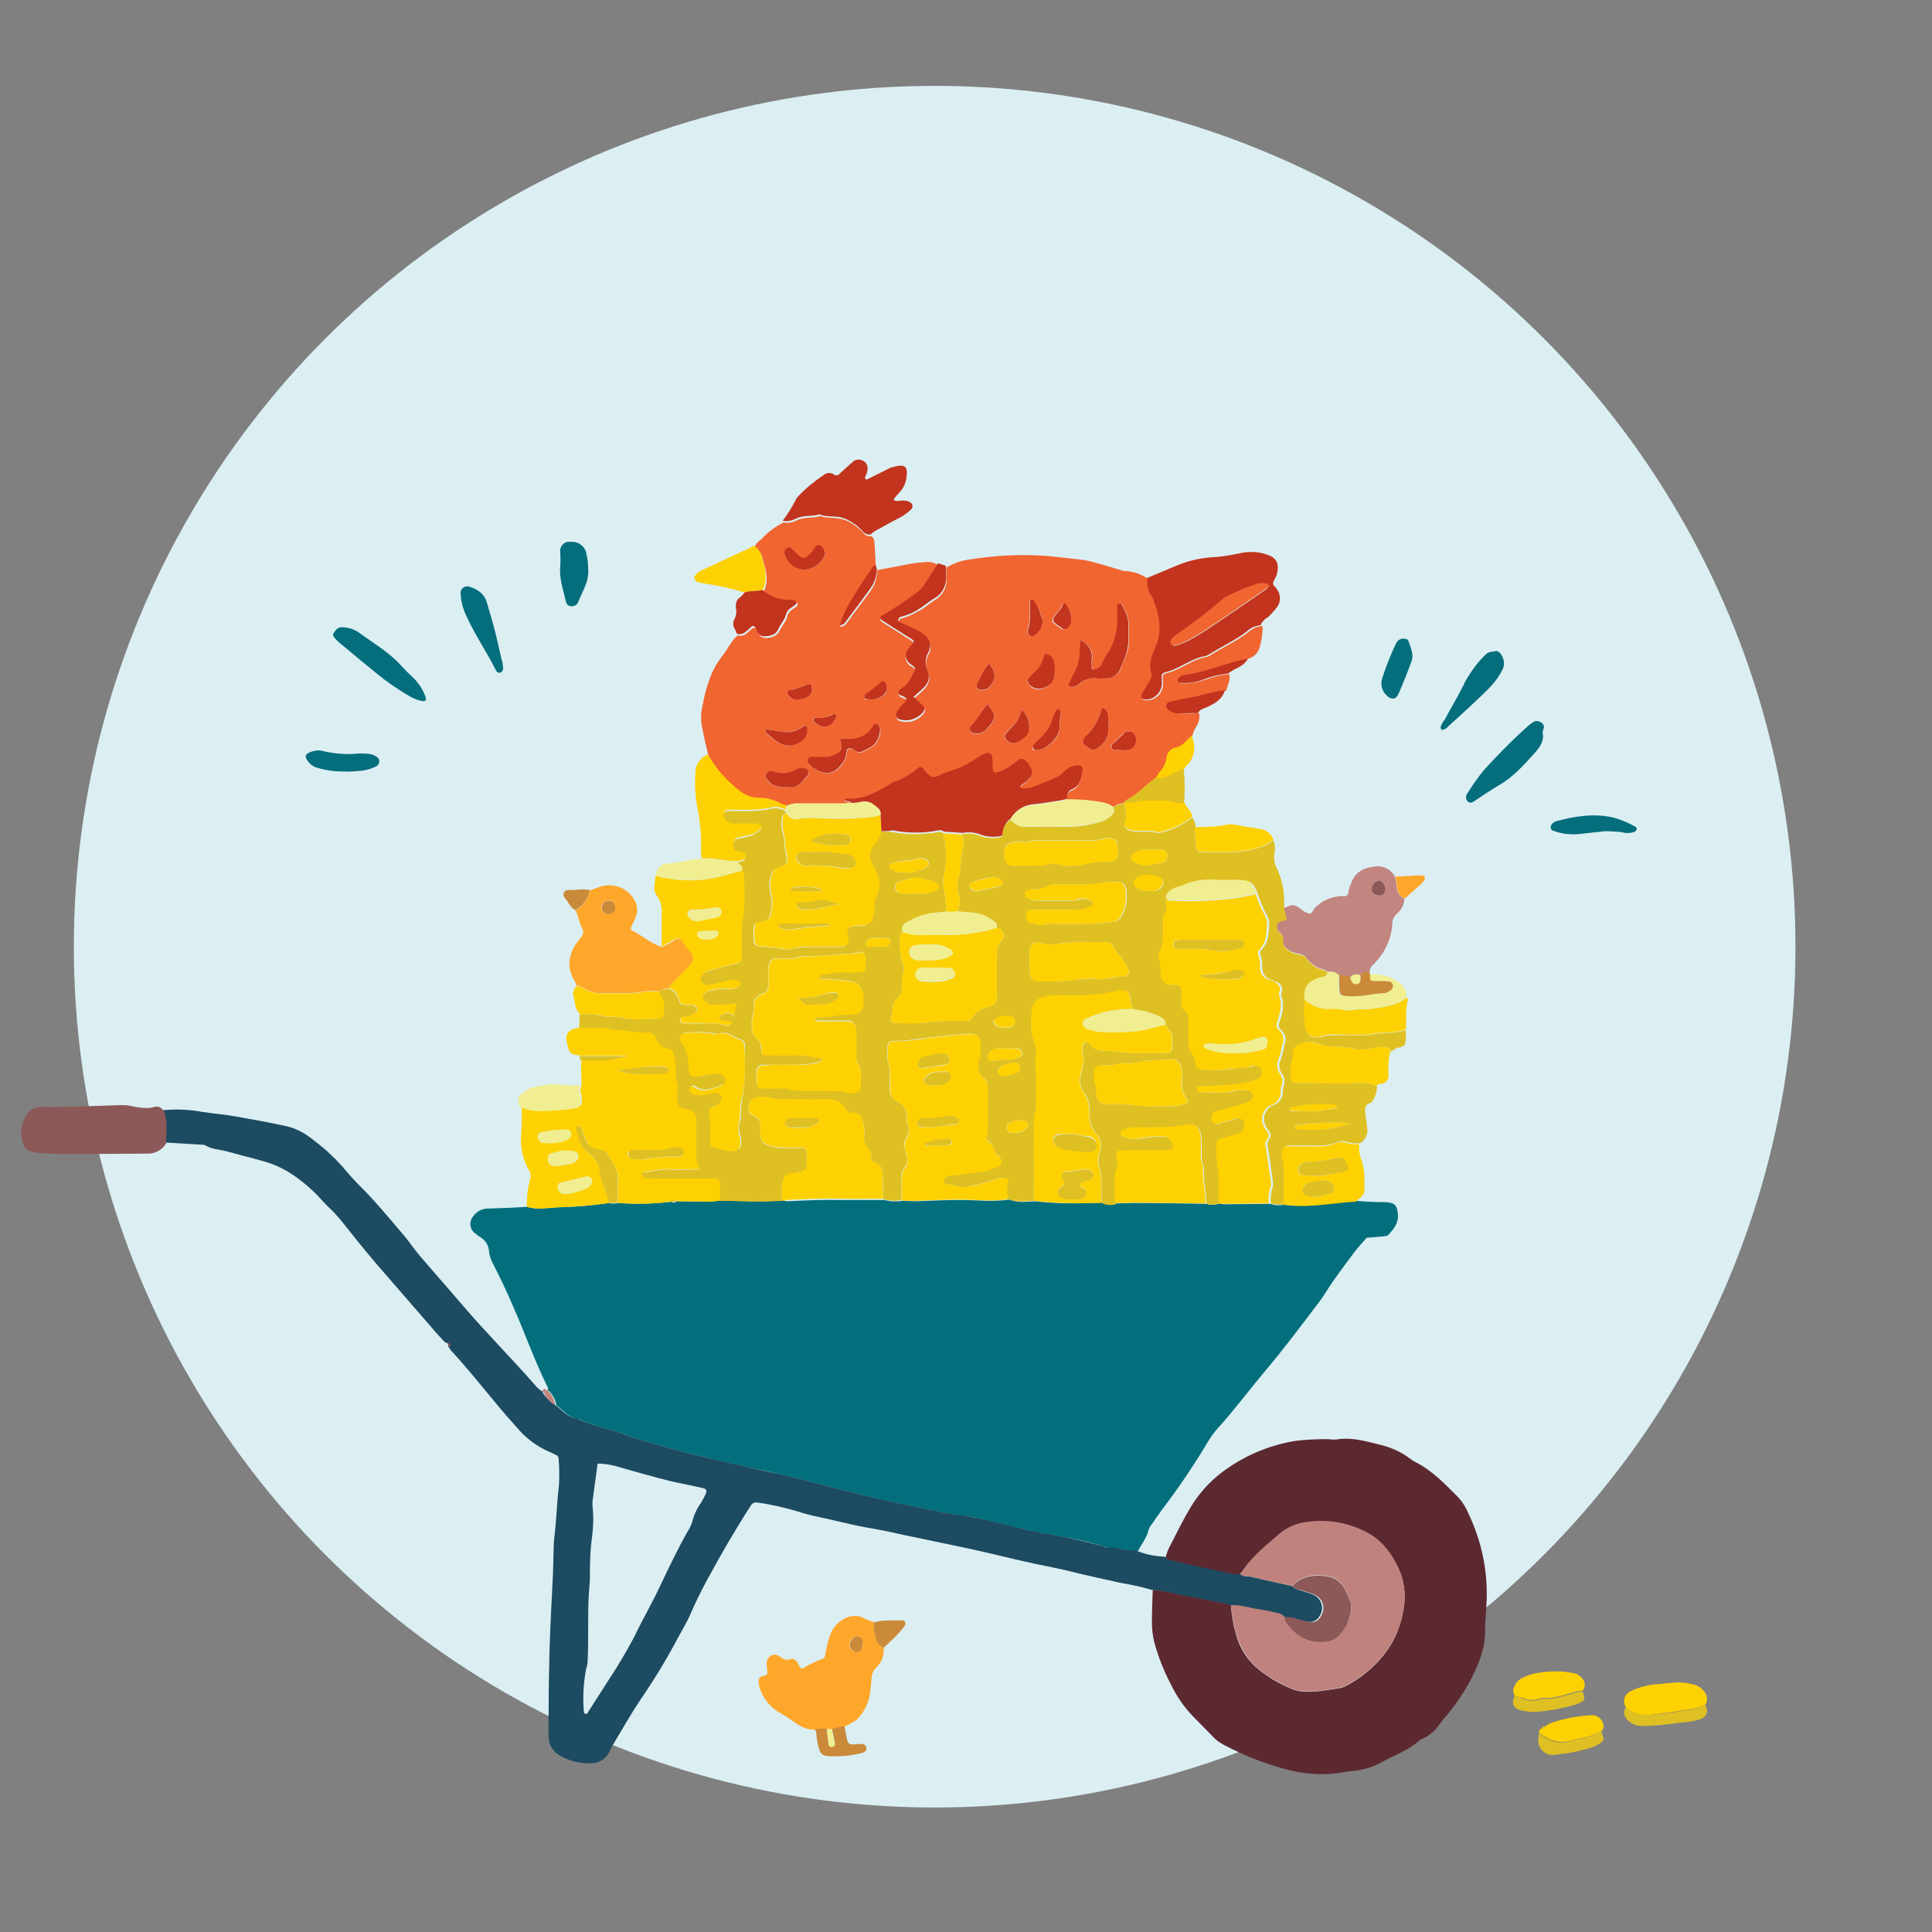 <?xml version="1.0" encoding="utf-8"?>
<!-- Generator: Adobe Illustrator 25.3.1, SVG Export Plug-In . SVG Version: 6.00 Build 0)  -->
<svg version="1.1" id="Calque_1" xmlns="http://www.w3.org/2000/svg" xmlns:xlink="http://www.w3.org/1999/xlink" x="0px" y="0px"
	 width="450px" height="450px" viewBox="0 0 450 450" style="enable-background:new 0 0 450 450;" xml:space="preserve">
<rect x="0" y="0" width="450" height="450" fill="#808080" stroke="none"/>
<style type="text/css">
	.st0{fill:#DBEFF3;}
	.st1{fill:#036F7C;}
	.st2{fill:#DFC023;}
	.st3{fill:#F16531;}
	.st4{fill:#1D4B61;}
	.st5{fill:#5D2931;}
	.st6{fill:#FED102;}
	.st7{fill:#C2341D;}
	.st8{fill:#FFA72A;}
	.st9{fill:#C38580;}
	.st10{fill:#8C5958;}
	.st11{fill:#F0EE90;}
	.st12{fill:#CA8A39;}
	.st13{fill:#FFD519;}
	.st14{fill:#C0827D;}
	.st15{fill:#056E7D;}
</style>
<g>
	<circle class="st0" cx="217.7" cy="220.5" r="200.5"/>
	<g>
		<path class="st1" d="M315.9,279.7c2.2,0.2,4.5,0.3,6.7,0.3c2.2,0.1,2.8,0.6,3,2.8c0.2,2.1-1,3.5-2.3,4.9c-0.1,0.1-0.3,0.2-0.5,0.2
			c-0.3,0-0.5,0.1-0.8,0.1l-3.7,0.3c-0.9,1.1-1.9,2.1-2.8,3.3c-2.3,3.1-4.7,6.2-6.7,9.4c-0.5,0.8-1,1.5-1.5,2.2
			c-4.1,5.4-8.2,10.9-12.6,16.1c-3.7,4.4-7.1,9-11,13.3c-0.9,1-1.7,2.1-2.4,3.3c-3.3,5.5-6.8,10.7-10.7,15.8
			c-0.8,1.1-1.6,2.2-2.3,3.3c-0.4,0.4-0.6,0.9-0.8,1.4c-0.4,1.8-1.6,3.2-2.4,4.8c-2.3,0.2-4.4-0.8-6.7-0.6c-0.4,0-0.7-0.2-1-0.3
			c-3.2-1-6.5-1.8-9.9-2.3c-2.7-0.5-5.4-1-8.1-1.6c-3.5-0.8-6.9-1.6-10.4-2.5c-1.2-0.3-2.4-0.6-3.7-0.7c-3.5-0.4-7-1.1-10.5-1.9
			c-7-1.4-13.9-3-20.8-4.8c-3.8-1-7.6-2-11.4-2.9c-2.9-0.7-5.7-1.3-8.6-1.9c-2.8-0.6-5.6-1.2-8.3-1.9c-3-0.7-6.1-1.5-9.1-2.3
			c-3.5-1-7.1-1.9-10.5-3.2c-3.7-1.4-7.6-2-11.2-3.7c-1.7-0.1-2.9-1.2-4.1-2.3c-0.4-0.3-0.8-0.7-1.2-1c-0.2-1.2-0.8-2.3-1.6-3.2
			c-0.2-0.3-0.4-0.1-0.6,0l0,0l0.1-0.1c0.2-0.3,0.2-0.7,0-1c-3.1-6.3-5.4-12.9-8.2-19.2c-1.3-3-2.7-6-4.2-8.9
			c-0.6-1.1-1.1-2.3-1.2-3.5c-0.1-1.4-0.9-2.6-2.1-3.3c-0.4-0.2-0.7-0.5-1.1-0.8c-1.2-0.8-1.5-2.5-0.7-3.7c0.1-0.1,0.1-0.2,0.2-0.3
			c0.8-1.1,2-1.8,3.4-1.8c3-0.1,6.1-0.2,9.1-0.4c1.5,0.4,3,0.5,4.5,0.3c1-0.1,1.9-0.2,2.9-0.2c3.9-0.1,7.8-0.4,11.7-1
			c0.7,0.2,1.5,0.2,2.2,0c4.1,0.3,8.3,0.2,12.4-0.3c0.3,0.3,0.7,0.3,1,0c0,0,0,0,0.1-0.1c2.5,0,5.1,0.1,7.6,0.1
			c0.9-0.1,1.7-0.2,2.6-0.3c1.6,0,3.2,0,4.8,0.1c3.3,0.2,6.6,0.1,9.8-0.1c0.3,0.1,0.7,0.2,1,0.2c4.2-0.2,8.4-0.4,12.6-0.3
			c3.4,0,6.8,0,10.1,0c1.4,0.4,2.8,0.4,4.3,0.2c0.9,0,1.8,0.1,2.7,0.1c3.6-0.1,7.1-0.3,10.7-0.3c3.8,0,7.6,0.5,11.4-0.1
			c1.9,0.8,4,0.5,6,0.4c5.2,0.6,10.4,0.6,15.6,0.2c1,0.5,2.2,0.6,3.3,0.3c1.4,0,2.8-0.1,4.2-0.1c5.6,0,11.2,0.1,16.7,0.2
			c1.1,0.3,2.2,0.3,3.2-0.1c0.3,0.1,0.7,0.2,1,0.2c3.6,0,7.2-0.1,10.8-0.1c1.1,0.4,2.2,0.4,3.3,0.2c1.1,0.2,2.3,0.3,3.5,0.2
			C307,280.8,311.4,280,315.9,279.7z"/>
		<path class="st2" d="M240.8,279.7c-2,0.1-4,0.4-6-0.4c-0.4-1.2-0.4-2.5-0.1-3.7c0.3-0.8-0.4-1.3-1.2-1.3c-0.9,0.1-1.8,0.3-2.6,0.7
			c-1.8,0.6-3.6,1-5.4,1.4c-1.6,0.4-3.2-0.4-4.8-0.5c-0.5,0-0.8-0.3-0.9-0.8c0,0,0,0,0-0.1c0-0.5,0.3-0.9,0.7-1.1
			c0.3-0.1,0.7-0.2,1-0.2c2,0.1,3.9-0.6,5.9-0.7c1.6-0.2,3.2-0.6,4.6-1.2c0.8-0.1,1.3-0.9,1.1-1.7c-0.1-0.3-0.3-0.7-0.5-0.9
			c-0.6-0.5-1.1-1.2-1.3-1.9c-0.2-0.6-0.5-1.2-1-1.5c-0.6-0.3-0.8-1-0.5-1.5c0,0,0,0,0-0.1c0.1-0.4,0.2-0.9,0.2-1.3
			c0-3.2,0-6.5,0-9.7c0.1-0.9-0.3-1.8-1.1-2.3c-1-0.8-1.4-2.2-1.1-3.4c0.1-0.5,0.3-1,0.4-1.6c0.2-1.1,0.3-2.3,0-3.5
			c-0.1-0.9-0.9-1.6-1.9-1.6c-3.3-0.1-6.6,0.6-9.9,0.8c-0.1,0-0.2,0.1-0.3,0.1c-2,0.2-4.1,0.6-6.1,0.7c-3.7,0.1-3.3-0.1-3.3,3.7
			c0,0.4,0,0.9,0.1,1.3c0.4,1.2,0.5,2.5,0.4,3.7c0,0.8,0,1.6,0,2.4c-0.2,1.2,0.5,2.4,1.6,2.9c0.2,0.1,0.3,0.2,0.5,0.3
			c1.2,0.7,1.9,2,1.8,3.4c0,0.6,0.1,1.2,0.3,1.8c0.4,1,0.3,2.2-0.3,3.1c-0.6,0.9-0.7,2.1-0.2,3.1c0.1,0.3,0.1,0.5,0.2,0.8
			c0.3,1,0.5,2-0.4,3c-0.6,0.8-0.9,1.8-0.7,2.8c0,1.6,0,3.2,0,4.8c-1.4,0.3-2.9,0.2-4.3-0.2c0-1.9,0-3.8-0.1-5.6
			c0-1.2-0.3-2.3-1.7-2.7c-0.6-0.2-1-0.8-1-1.4c0.1-0.7-0.1-1.4-0.6-2c-0.8-0.8-1.2-2-1-3.2c0.1-1.2,0-2.3-0.4-3.4
			c-0.4-1.1-0.9-1.7-2.1-1.7c-0.7,0.1-1.4-0.3-1.8-0.9c-1-1.8-2.6-2.3-4.5-2.3c-3.3,0.1-6.6,0-9.9,0c-1.1,0.1-2.1-0.1-3.2-0.3
			c-1-0.3-2.1-0.3-3.2-0.1c-1,0.2-1.8,1-1.8,2c-0.2,1.3,0,1.8,1.2,2.3c1.1,0.3,1.7,1.4,1.5,2.5c0,0.5,0,1.1,0,1.6
			c0.1,1.8,0.5,2.4,2.2,2.8c1.3,0.4,2.6,0.6,4,0.5c1.2,0,2.3,0,3.5,0c0.5-0.1,1,0.3,1.1,0.9c0,0,0,0.1,0,0.1c0,1.2,0,2.3,0,3.5
			c0,0.4-0.3,0.7-0.6,0.8c-1,0.3-2.1,0.6-3.1,0.7c-0.7,0-1.4,0.5-1.6,1.2c-0.3,0.6-0.5,1.4-0.5,2.1c0,1,0,2,0,3
			c-3.3,0.2-6.6,0.2-9.8,0.1c-1.6-0.1-3.2-0.1-4.8-0.1c0-1.2,0-2.3,0-3.5c0-1.4-0.3-1.6-1.6-1.6c-0.6,0-1.3,0-1.9,0
			c-4,0-8.1,0-12.1,0c-0.7,0-1.4,0-2.1-0.1c-0.2,0-0.4-0.3-0.5-0.6c-0.1-0.3,0.1-0.7,0.4-0.8c0,0,0.1,0,0.1,0c2-0.1,3.8-0.8,5.8-0.7
			c2.3,0.1,4.6,0,7.3,0c-1.1-1.6-0.9-3.1-0.9-4.6c0-2.3,0-4.7,0-7c0.1-0.9-0.5-1.8-1.4-2.1c-0.3-0.2-0.7-0.3-1-0.3
			c-1.3-0.1-1.9-0.8-2-2c-0.2-0.8-0.2-1.6,0-2.3c0.2-0.6,0.2-1.2-0.1-1.8c-0.3-1-0.4-2.1-0.3-3.2c0-1.1-0.2-2.1-0.4-3.2
			c-0.2-0.9-0.5-1.4-1.5-1.6c-1.2-0.1-2.2-0.9-2.5-2.1c-0.3-1.1-1.4-1.8-2.5-1.6c-2.6,0.2-5.1-0.8-7.7-0.6c-2.1-0.7-4.2-0.5-6.4-0.5
			l-0.6,0l-0.7-0.1l0.1-3.1c1.9-0.2,3.7-0.1,5.5,0.4c0.6,0.1,1.2,0.2,1.9,0.1c0.7,0,1.4,0.1,2.1,0.2c2.8,0.6,5.7,0.3,8.5,0.3
			c0.7,0.1,1.3-0.5,1.4-1.2c0,0,0-0.1,0-0.1c0.1-1.5,0.3-3-0.8-4.3c-0.2-0.2-0.1-0.5-0.2-0.8c0.6-0.4,1.4-0.6,2.1-0.6
			c0.9,0.1,1.7,0.7,2.1,1.5c0.2,0.4,0.4,0.8,0.5,1.2c0.2,0.9,0.8,1.1,1.6,1.1c0.5,0,1.1,0,1.6,0.1c0.5,0,0.8,0.4,1,0.8
			c0.1,0.5-0.2,0.8-0.6,1.1c-0.8,0.5-1.6,0.8-2.5,0.8c-0.5,0-0.9,0.3-0.8,0.8s0.5,0.7,1,0.7c0.4,0,0.7,0,1.1,0c1,0,2,0,3,0
			c1.8,0,3.6-0.2,5.3,0.5c0.4,0.1,0.9,0,1.3-0.1c0.1,0,0.2-0.3,0.2-0.4s-0.1-0.4-0.3-0.4c-0.6-0.1-1.2-0.1-1.9-0.2
			c-0.4,0-0.6-0.3-0.6-0.7c0,0,0,0,0,0c0-0.3,0.2-0.5,0.4-0.6c1-0.5,2-0.9,3,0.2l0.6-3c-1.8,0.4-3.7,0.5-5.5,0.4
			c-0.7,0-1.4-0.3-1.9-0.8c-0.6-0.5-0.6-1.3-0.2-1.8c0.2-0.2,0.5-0.4,0.8-0.5c1.4-0.4,2.8-0.7,4.2-0.7c0.9,0.2,1.8,0.1,2.6-0.2
			c0.4-0.2,0.9-0.3,0.9-0.9c-0.1-0.5-0.6-0.6-1-0.8c-0.4-0.2-0.9-0.2-1.3,0c-1.6,0.4-3.3,0.8-5,1.1c-0.8,0.2-1.6-0.2-1.9-1
			c-0.3-0.7,0.2-1.2,0.6-1.7c0.5-0.4,1-0.7,1.7-0.8c2.1-0.5,4.1-1.1,6.2-1.6c0.6-0.1,1-0.5,1-1.1c0-2.1,0-4.1,0-6.2
			c0-0.8,0-1.6,0.1-2.4c0.7-3.6,0.4-7.3,0.4-10.9c0-0.4-0.2-0.7-0.5-0.9c0.2-1-0.7-1.4-1.2-2c0.4-0.1,0.7-0.1,1.1-0.2
			c0.5-0.1,1-0.4,1-1s-0.5-0.9-1-1c-0.4-0.1-0.9-0.1-1.3-0.2c-0.4-0.1-0.6-0.4-0.6-0.8c-0.1-1.2,0.1-2.2,1.5-2.4
			c0.8-0.1,1.6-0.4,2.3-0.5c1.1-0.2,1.8-1,2.7-1.6c0.2-0.1,0.1-0.5-0.1-0.7c-0.4-0.3-0.8-0.4-1.2-0.4c-1.5,0-3,0-4.6,0
			c-0.8,0.1-1.6-0.2-2.3-0.6c-0.5-0.5-0.7-1.3-0.4-2c0.2-0.4,0.6-0.7,1.1-0.6c1.2,0,2.5,0,3.7,0c1.9,0.1,3.7-0.1,5.6-0.4
			c1.3-0.4,2.7-0.3,3.9,0.4c0,0.2,0.1,0.4,0.1,0.6c-0.5,0.2-0.9,0.7-0.9,1.2c-0.2,1-0.1,2,0.1,2.9c0.6,1.7,0.4,3.5,0.8,5.3
			c0.6,2.1,0.2,2.5-1.9,3.3c-0.7,0.2-1.2,0.8-1.4,1.4c-0.6,1.5-0.6,3.2-0.2,4.8c0.4,1.6,0.3,3.2-0.2,4.7c-0.1,0.9-0.8,1.6-1.8,1.6
			c-1.8,0.3-2,0.5-2,2.1c0,0.7,0,1.4,0,2.1c0.1,1,0.5,1.5,1.5,1.6c1.8,0.1,3.6,0.2,5.3,0.6c0.8,0.1,1.6,0.1,2.4-0.1
			c1.2-0.3,2.5-0.4,3.7-0.4c2.1,0,4.1,0,6.2,0c0.5,0,1.1,0,1.6-0.1c0.8-0.1,1.4-0.8,1.3-1.6c0,0,0-0.1,0-0.1c0-0.3-0.1-0.5-0.2-0.8
			c-0.3-1.4,0-2,1.4-2.2c0.5-0.1,1.1-0.1,1.6-0.1c1.9-0.1,2.5-0.6,3-2.5c0.1-0.5,0.2-1.1,0.2-1.6c-0.1-1.1,0.1-2.1,0.6-3.1
			c0.6-1.2,0.7-2.6,0.3-3.9c-0.2-1-0.6-1.9-1.1-2.7c-1.3-2-1-3.7,0.4-5.4c0.8-0.8,1.2-1.8,1.4-2.8c0.9,0,1.8,0,2.7,0.1
			c3.5,0.7,7.1,0.6,10.7,0c0.4-0.1,0.9,0,1.3,0.3c0,0.2,0,0.4,0,0.5c0.7,3,0.7,6,0.1,9c-0.3,1.2-0.3,2.5,0,3.7
			c0.3,1.7,0.5,3.4,0.5,5c-0.5,0.1-1.1,0.1-1.6,0.2c-2.7,0.2-5.4,1-7.7,2.4c-0.8,0.4-1.2,1.4-0.8,2.2c-0.4,0.3-0.7,0.8-0.7,1.4
			c-0.1,2.1,0.1,4.1,0.7,6.1c0.2,0.5,0.3,1,0.2,1.6c-0.4,1.1-0.5,2.3-0.4,3.4c0.2,1.2-0.3,2.3-1.2,3.1c-0.7,0.6-1.1,1.5-1,2.4
			c-0.1,0.7-0.2,1.4-0.4,2.1c-0.1,0.5,0.1,1,0.6,1c2.9,0.2,5.7,0.2,8.6-0.1c1.1-0.2,2.3-0.3,3.5-0.3c1.5,0,3,0,4.6,0
			c0.6,0.1,1.3-0.2,1.6-0.7c0.8-1.2,2-2,3.4-2.4c2.1-0.7,2.4-1,2.4-3.3c0-3,0-5.9,0-8.9c-0.2-1.3,0.2-2.5,1.1-3.4
			c0.5-0.5,0.7-1.3,0.3-2c-0.3-0.6-0.9-1-1.5-1c0.1-0.5,0.1-1.1-0.4-1.4c-1-0.7-2.1-1.3-3.2-1.7c-1.8-0.6-3.7-0.4-5.5-0.7
			c0.7-1.4,0.7-3,0.2-4.4c-0.3-1-0.3-2.1,0-3.2c0.1-0.6,0.3-1.2,0.4-1.8c0.1-1.8,0.4-3.7,0.7-5.5c0.2-1,0.2-2.1-0.2-3.1
			c1.5-0.3,3.1-0.1,4.5,0.5c1.3,0.4,2.6,0.5,4,0.3c0.4,0,0.8-0.3,0.8-0.6c0.1-1.5,0.8-2.8,2-3.6c0.9,1.2,2.3,1.8,3.7,1.7
			c2.8,0,5.5-0.1,8.3,0c2.9,0.1,5.9-0.3,8.7-1.1c1.2-0.3,2.3-1,3.1-1.9c0.5-0.6,0.3-1.2,0-1.7c0.9-0.2,1.7-0.8,2.6-0.8
			c0.4,1.5,1,3,0.2,4.7c-0.3,0.7,0,1.1,0.7,1.5c0.7,0.3,1.4,0.4,2.1,0.4c1.6,0.1,3.2-0.2,4.8,0.3c0.4,0.1,0.9-0.1,1.3-0.2
			c2.5-0.6,4.9-1.8,6.8-3.4c0.5,0.7,0.8,1.6,0.8,2.4c-0.1,0.3-0.4,0.7-0.3,1c0.3,1.1,0.4,2.3,0.4,3.4c0.1,1,0.3,1.3,1.3,1.3
			c4.4,0,8.9,0.4,13.2-1c1.3-0.3,2.5-0.9,3.5-1.8c0.4,1,0.5,2.1,0.2,3.2c-0.1,1.1,0,2.2,0.5,3.1c1.3,2.7,1.9,5.6,1.8,8.6
			c0,0.4,0,0.7,0.1,1.1c0.2,0.9,0.4,1.8,0.6,2.7c-0.2,0.1-0.3,0.2-0.4,0.2c-0.7,0.1-1.5,0-1.8,0.9c-0.3,0.7,0,1.5,0.6,1.9
			c0.6,0.5,0.9,1.2,0.8,1.9c-0.2,1.2,0.6,1.8,1.5,2.3c0.6,0.4,1.3,0.6,2,0.7c0.8,0.1,1.6,0.5,2,1.2c0.7,1,1.8,1.8,3,2.2
			c0.6,0.3,1.4,0.3,1.9,0.9c-0.1,0.5-0.2,0.9-0.7,1c-0.6,0.2-1.2,0.3-1.8,0.5c-2.5,1-3,1.9-2.9,4.8c-0.2,1.8-0.2,3.7,0,5.5
			c0,0.7,0.2,1.4,0.5,2.1c0.3,0.7,0.9,1.1,1.7,1.1c0.4,0.1,0.9,0.1,1.3,0c2-0.7,4.1-0.4,6.1-0.5c1.9,0.1,3.8,0.1,5.6-0.1
			c2.7-0.6,5.5-0.2,8.2-1c0.1,1,0.1,2.1-0.1,3.1c-0.3,1-1.7,0.7-2.5,1.3c-0.3,0.2-0.6,0.4-0.9,0.6c-0.1-0.5-0.3-1.1-0.9-1.1
			c-1-0.1-2,0-2.9,0.2c-1.6,0.4-3.2,0.5-4.8,0.1c-1.3-0.3-2.6-0.4-4-0.4c-1.4,0.1-2.9-0.1-4.2-0.7c-0.8-0.4-1.7-0.5-2.6-0.4
			c-1.1,0.1-2.1,0.6-2.9,1.3c-0.6,0.5-0.3,1.3-0.4,2c0,0.5-0.1,1.1-0.3,1.6c-0.2,1-0.3,1.9-0.2,2.9c0,1.3,0.5,1.7,1.8,1.8
			c0.6,0,1.3,0,1.9,0c4,0,8,0,12.1,0c1.4-0.1,2.8,0.1,4.2,0.6c0.1,1.4-0.4,2.8-1.3,3.9c-1.8,0.5-1.5,1.9-1.3,3.2
			c0.1,0.8,0.2,1.6,0.3,2.4c0.4,1.5-0.3,3.1-1.6,3.9c-1.2,0.1-2.3-0.1-3.4-0.4c-0.6-0.2-1.3-0.2-1.8,0.1c-1.7,0.7-3.5,0.9-5.3,0.8
			c-1.6,0-3.2,0-4.8,0c-0.4,0-0.9,0-1.3,0c-0.8,0-1.5,0.7-1.4,1.6c0,0,0,0,0,0.1c0,0.3,0,0.5,0,0.8c0.7,1.8,0.4,3.7,0.5,5.6
			s0,3.8,0,5.6c-1.1,0.2-2.2,0.1-3.3-0.2c-0.1-1.3,0-2.5,0.4-3.7c0.1-0.4,0.2-0.9,0.1-1.3c-0.4-2.7-0.7-5.5-1.2-8.2
			c-0.2-0.6-0.1-1.2,0.3-1.7c0.5-0.6,0.5-1.4,0-1.9c-0.3-0.4-0.5-0.7-0.7-1.1c-1-1.7-0.4-3.8,1.3-4.8c0.1-0.1,0.2-0.1,0.4-0.2
			c1.3-0.4,2.2-1.7,2.2-3c0-0.4,0-0.9,0.1-1.3c0.5-1,0.3-2.1-0.3-3c-0.7-1-0.8-2.2-0.3-3.3c0.4-1.2,0.7-2.4,0.9-3.6
			c0.5-1.1,0.2-2.4-0.7-3.2c-0.6-0.5-0.8-1.2-0.5-1.9c0.7-2,1.3-4.1,0.4-6.3c-0.1-0.3,0.2-0.7,0.2-1c0.2-0.8-0.3-1.6-1-2
			c-0.5-0.2-1-0.4-1.5-0.6c-1.3-0.3-2.1-1.5-2.1-2.8c0.1-1-0.1-2-0.4-2.9c-0.2-0.5-0.1-1.1,0.4-1.5c1.4-1.4,1.4-3.2,1.6-5
			c0.1-0.9,0-1.8-0.4-2.6c-0.9-1.6-1.6-3.3-2.2-5.1c-1-2.7-1.6-3.2-4.2-3.2c-1.9,0-3.8,0.1-5.6,0c-2.4-0.2-4.8,0.2-7.1,1.2
			c-1,0.5-2.1,0.5-3,1.2c-0.7,0.6-1.4,1.2-1.1,2.2c0.1,1.1,0.6,2.2-0.4,3.3c-0.2,0.3-0.2,0.9-0.2,1.3c0,1.1,0,2.2,0,3.2
			c0.2,1.4-0.1,2.9-0.8,4.2c-0.3,0.5-0.4,1-0.2,1.6c0.4,1.3,0.5,2.6,0.5,4c0.1,1.1,1,2,2.1,2.1c0.3,0,0.5,0,0.8,0
			c1.8,0.1,1.9,0.2,1.9,2.1c0,0.8,0,1.6,0,2.4c-0.1,0.5,0.2,1.1,0.6,1.4c0.8,0.5,1.1,1.4,1,2.3c0,1.6,0,3.2,0,4.8
			c-0.1,1,0.2,2,0.7,2.8c0.6,0.8,0.9,1.7,1,2.7c0,0.7,0.5,1.2,1.2,1.2c2.1,0.3,4.3,0.2,6.4-0.1c1.9-0.5,4-0.1,5.8-0.8
			c0.2,0,0.4,0,0.5,0c0.6,0,1.2,0.4,1.4,1c0.3,0.7,0.1,1.5-0.5,1.9c-0.5,0.3-1.1,0.6-1.7,0.7c-2.8,0.7-5.6,1-8.5,1.1
			c-1.3,0-2.7,0-4,0.1c-0.3,0-0.5,0.2-0.5,0.5c0,0,0,0,0,0c0.1,0.3,0.2,0.5,0.4,0.6c0.2,0.2,0.5,0.3,0.7,0.3c2.5,0,5,0.4,7.5-0.3
			c1.1-0.3,2.3-0.3,3.5-0.1c0.6,0.1,1,0.5,1,1.1c0.1,0.5-0.1,0.9-0.5,1.2c-0.5,0.3-1.1,0.6-1.7,0.8c-2,0.6-3.9,1.1-5.9,1.6
			c-1.4,0.4-1.7,0.9-1.4,2.2c0.1,0.6,0.7,1,1.2,0.9c0.1,0,0.1,0,0.2-0.1c1.4-0.4,2.7-0.8,4.1-1.2c0.5-0.2,1.1-0.1,1.5,0.4
			c0.4,0.5,0.6,1.2,0.3,1.8c-0.2,0.6-0.7,1.1-1.3,1.3c-0.7,0.3-1.5,0.5-2.3,0.7c-0.7,0.2-1.4,0.4-2.1,0.6c-0.4,0.1-0.6,0.4-0.6,0.8
			c-0.2,2-0.2,3.9,0.2,5.9c0.2,1,0.3,1.9,0.3,2.9c0,1.8,0,3.6,0,5.4c-1.1,0.3-2.2,0.4-3.2,0.1c0-2.8-0.8-5.5-0.6-8.3
			c0-0.2,0-0.4-0.1-0.5c-0.4-1.1-0.5-2.3-0.4-3.4c0-0.9,0-1.8,0-2.7c-0.3-3.1-1.2-4-4.2-3.3c-1.6,0.3-3.2,0.4-4.8,0.4
			c-2.1,0-4.1,0-6.2,0c-1.1,0-2.1,0.2-3.1,0.7c-0.2,0.1-0.4,0.4-0.4,0.6c-0.1,0.4,0.2,0.7,0.5,0.8c1.3,0.7,2.8,0.8,4.2,0.5
			c1.7-0.3,3.4-0.5,5.1-0.4c1.3-0.1,2.1,0.8,2.4,2.4c0,0.4-0.2,0.7-0.6,0.8c0,0,0,0,0,0c-0.5,0.1-1.1,0.1-1.6,0.1
			c-2.7,0-5.4,0-8.1,0c-0.6,0-1.3,0-1.9,0.1c-0.6,0-1,0.6-1,1.2c0,0.1,0,0.1,0,0.2c0.3,0.8,0.4,1.8,0.1,2.6c-0.3,1-0.4,2.1-0.4,3.2
			c0,1.7,0,3.4,0,5.1c-1.1,0.3-2.3,0.2-3.3-0.3c0-0.4,0-0.7,0-1.1c-0.1-2.4,0.2-4.8-0.5-7.2c-0.3-1.1-0.3-2.3,0.1-3.5
			c0.6-1.5,0.3-3.1-0.8-4.3c-1.1-1.3-1.7-3-1.6-4.7c0.2-1.9-0.4-3.8-1.5-5.3c-0.6-0.8-0.8-1.8-0.7-2.8c0.1-0.8,0.4-1.6,0.5-2.4
			c0.1-1,0.6-2,0.2-3.2c-0.2-0.8-0.2-1.6,0-2.4c0-0.4,0.8-0.6,1.1-0.5c0.2,0.1,0.3,0.2,0.4,0.3c1.1,1.6,2.8,1.7,4.5,1.7
			c0.9,0,1.8,0,2.7,0.2c1,0.2,1.9,0.3,2.9,0.3c2,0,3.9,0,5.9,0c3.7,0,3.3,0.1,3.3-3.7c0-0.7-0.4-1.4-0.9-1.9
			c-0.3-0.3-0.5-0.7-0.7-1.1c0-1.1-0.8-1.6-1.6-1.9c-1.9-0.9-3.9-1.4-5.9-1.6c-0.3-0.6-0.5-1.3-0.6-2c-0.2-2.1-0.7-2.5-2.7-2.3
			c-0.4,0-0.7,0.2-1,0.2c-2.4,0.5-4.8,0.8-7.2,0.9c-1.9,0.1-3.9,0.1-5.8,0c-1.2,0-2.3,0.1-3.4,0.4c-1.6,0.1-2.8,1.4-2.9,3.1
			c-0.2,2.4-0.5,4.8,0.5,7.2c0.4,0.8,0.6,1.7,0.5,2.6c-0.2,1.7-0.2,3.4,0,5c0.1,2.3,0,4.7,0,7c0,0.6,0,1.3-0.2,1.9
			c-0.3,1-0.4,2.1-0.3,3.2C240.8,268,240.8,273.9,240.8,279.7z M183.2,248L183.2,248c-1.8,0-3.6,0-5.4,0c-0.8-0.1-1.5,0.5-1.6,1.4
			c0,0,0,0.1,0,0.1c0,0.3,0,0.5,0,0.8c-0.1,3-0.1,3,2.8,3.1c1.7,0,3.4-0.3,5.1,0.2c0.9,0.2,1.8,0.3,2.7,0.3c1.6,0,3.2,0,4.8,0
			c2,0,3.9-0.2,5.9,0.5c0.4,0.1,0.9,0.1,1.3,0c1-0.1,1.6-0.5,1.6-1.5c0-1.9,0.6-3.9-0.8-5.7c-0.2-0.5-0.3-1-0.2-1.6
			c0-1.5,0-3.1,0-4.6c0-0.5,0-1.1-0.1-1.6c-0.1-1-0.9-1.8-1.9-1.7c0,0-0.1,0-0.1,0c-2.2,0-4.3,0-6.5,0c-0.4,0-0.7-0.1-1-0.1
			c0,0-0.1-0.1-0.1-0.2c0-0.1,0-0.2,0-0.3c0.3-0.2,0.6-0.3,0.9-0.4c1.2,0,2.3-0.1,3.5-0.2c1.1-0.3,2.3-0.4,3.5-0.4
			c0.5,0,1.1,0,1.6-0.1c0.8-0.1,1.5-0.7,1.7-1.6c0.2-1.1,0.2-2.3,0-3.5c-0.3-1.1-1.2-2-2.3-2.3c-1.8-0.3-3.7-0.5-5.6-0.6
			c-0.8-0.1-1.6,0.3-2.3-0.3c0.4-1.2,1.5-0.6,2.3-0.9c1.1-0.4,2.3-0.5,3.4-0.4c1.1,0,2.2,0,3.2,0c1.7,0,1.8-0.2,1.9-1.8
			c0-0.5,0-1.1,0-1.6c-0.1-1.1-0.5-1.6-1.5-1.2c-1.5,0.3-3,0.5-4.5,0.4c-2.8,0.4-5.7,0.5-8.6,0.5c-0.2,0-0.4,0-0.5,0.1
			c-1.2,0.4-2.5,0.5-3.7,0.4c-0.7,0-1.4,0-2.2,0c-0.5,0-1,0.4-1.2,0.9c-0.3,0.6-0.4,1.2-0.4,1.8c0,1.2,0,2.3,0,3.5
			c0.1,0.9-0.4,1.8-1.3,2c-1.3,0.5-2.3,1.4-2,3.1c0.1,0.4,0,0.9-0.2,1.3c-0.3,1.1-0.4,2.3-0.3,3.5c-0.1,0.8,0.2,1.6,0.8,2.2
			c0.9,0.7,1.4,1.9,1.4,3c0,1,0.3,1.2,1.3,1.2c2.3,0,4.7,0.1,7,0c1.9-0.1,3.7,0.6,5.6,0.7c0.2,0,0.3,0.1,0.3,0.3c0,0,0,0.1,0,0.1
			c-0.1,0.1-0.2,0.4-0.3,0.4c-1.4,0.4-2.8,0.7-4.2,0.7C185.7,247.9,184.4,248,183.2,248z M173.5,247.8c0-1.5,0-2.8,0-4.2
			c0.1-0.7-0.3-1.3-0.9-1.5c-1.8-0.6-3.4-2.2-5.5-1.3c-0.3,0.1-0.9-0.1-1.3-0.2c-2-0.3-3.9-0.3-5.9-0.1c-0.7,0-1.3,0.5-1.3,1.2
			c0,0.3,0.1,0.7,0.3,0.9c1.2,1.7,1.8,3.7,1.7,5.8c0,2.4,0.5,2.3,2.6,2.2c0.4,0,0.9-0.1,1.3-0.3c1-0.2,2.1-0.3,3.2-0.2
			c0.7-0.1,1.3,0.3,1.4,1c0.2,0.7-0.2,1.4-0.9,1.6c0,0-0.1,0-0.1,0c-2.1,0.7-4.1,1.9-6.3,0.2c-0.3-0.2-0.7-0.1-0.9,0.2c0,0,0,0,0,0
			c-0.2,0.3-0.2,0.7,0,1c0.2,0.4,0.6,0.7,1.1,0.7c1.2,0.2,2.3,0.1,3.5-0.2c0.5-0.2,1-0.3,1.6-0.2c0.7,0.1,1.2,0.8,1.1,1.5
			c0,0.2-0.1,0.4-0.2,0.6c-0.2,0.2-0.3,0.4-0.5,0.6c-0.6,0.6-1.9,0.6-2.1,1.5c-0.1,0.9,0,1.8,0.2,2.6c0,0.3,0,0.5,0,0.8
			c0,1.3,0,2.7,0,4c-0.1,0.6,0.3,1.1,0.9,1.2c1.1,0.3,2.2,0.6,3.4,0.8c1.8,0.2,3-0.4,2.7-2.2c0-0.5-0.1-1.1-0.2-1.6
			c-0.3-1-0.4-2.1,0-3.1c0.2-0.8,0.2-1.6,0.2-2.4c0-0.8,0.1-1.6,0.2-2.4C173.3,253.6,173.6,250.7,173.5,247.8L173.5,247.8z
			 M268.9,257.7c2.7,0,5,0.2,7.3-0.6c0.5-0.2,0.7-0.6,0.4-1c-1.3-1.5-1.4-3.2-1.3-5.1c0-0.7,0-1.4,0-2.1c-0.2-0.9-0.7-1.7-1.5-2.1
			c-0.5-0.4-1-0.1-1.5,0c-1.2,0.1-2.5,0.1-3.8,0.2c-0.8-0.1-1.6,0-2.4,0.2c-1.1,0.3-2.3,0.4-3.5,0.4c-0.7,0-1.4,0-2.1,0.2
			c-0.9,0.3-1.9,0.4-2.9,0.3c-2.6-0.1-2.8,0.8-2.7,2.8c0,0.4,0.1,0.9,0.2,1.3c0.2,0.7,0.3,1.4,0.3,2.1c0.1,2.4,0.7,2.9,3.2,2.9
			c1.5-0.1,3-0.1,4.6,0.1C265,257.6,267,257.7,268.9,257.7L268.9,257.7z M245.2,228.6c1.9,0,3.8-0.1,5.6-0.4
			c1.7-0.2,3.4-0.2,5.1-0.1c1.8,0.1,3.5-0.6,5.3-0.6c1.7,0.1,2.1-0.7,1.4-2.2c-0.2-0.5-0.6-0.9-0.8-1.4c-0.6-1.3-2-2.1-2.5-3.4
			c-0.2-0.8-1.1-1.3-1.9-1.1c-3.7,0.2-7.5-0.4-11.2,0.5c-1.3,0.3-2.7,0.2-4-0.3c-1.4-0.4-2.1,0.1-2.3,1.4c-0.1,0.3-0.1,0.5-0.1,0.8
			c0,1.4,0,2.9,0,4.3c0,0.4,0.1,0.7,0.2,1.1c0.1,0.8,0.9,1.4,1.7,1.4C242.8,228.6,243.8,228.6,245.2,228.6L245.2,228.6z
			 M245.9,211.9L245.9,211.9c-1.8,0-3.6,0-5.4,0c-1,0-1.3,0.4-1.3,1.3c0,1.2,0.3,1.6,1.5,1.9c0.9,0.2,1.8,0.6,2.9,0.2
			c0.6-0.2,1.2-0.2,1.9-0.1c4.6-0.1,9.1,0.2,13.7-0.5c0.9,0,1.7-0.5,2.1-1.3c1-2,1.4-4.3,1-6.5c-0.1-0.2-0.1-0.3-0.2-0.5
			c-0.2-0.5-0.7-0.9-1.2-0.9c-1.5-0.2-3-0.1-4.5,0.2c-1,0.3-2.1,0.4-3.2,0.3c-1.9,0-3.8,0-5.6,0c-1.5,0-3-0.1-4.4,0.8
			c-0.8,0.3-1.6,0.4-2.4,0.3c-0.4,0-0.9,0.1-1.3,0.3c-0.5,0.3-0.7,0.9-0.4,1.4c0.1,0.1,0.2,0.3,0.3,0.4c0.7,0.4,1.5,0.6,2.3,0.6
			c2.6,0,5.2,0,7.8,0c0.5,0,1.1,0,1.6-0.2c1.2-0.6,2.3,0,3.4,0.3c0.1,0,0.2,0.2,0.3,0.4c0.1,0.3,0,0.6-0.3,0.7c-1,0.6-2.1,0.9-3.3,1
			C249.3,211.9,247.6,211.9,245.9,211.9L245.9,211.9z M249.1,201.7c0.9,0,1.8-0.1,2.7-0.3c1.8-0.5,3.7-0.8,5.6-0.8
			c3.1,0.2,3-0.8,2.9-3.2c0-1.8-0.5-2.2-2.3-2.2c-0.4,0-0.7,0-1.1,0.1c-1.2,0.4-2.5,0.5-3.7,0.4c-3.1,0-6.3,0-9.4,0
			c-1.5,0-3-0.2-4.5,0.4c-0.3,0.1-0.7,0.1-1.1,0c-0.9-0.4-1.7,0-2.6,0.1c-0.8,0.1-1.5,0.7-1.6,1.6c-0.1,0.6-0.2,1.2-0.1,1.9
			c0.1,1,0.9,1.8,1.9,1.9c0.6,0.1,1.3,0.1,1.9,0c1.9,0,3.8,0,5.6-0.1C245.3,200.5,247.2,201.8,249.1,201.7L249.1,201.7z
			 M212.3,208.1c2.2,0.1,3.9,0.1,5.5-0.6c0.5-0.2,0.8-0.7,0.7-1.2c-0.1-0.2-0.2-0.4-0.3-0.5c-0.3-0.4-0.8-0.7-1.4-0.8
			c-0.5,0-1.1-0.1-1.6-0.2c-2-0.8-3.9,0-5.7,0.5c-0.7,0.1-1.1,0.8-1,1.4c0,0.8,0.6,1.4,1.3,1.4C210.8,208.1,211.8,208.1,212.3,208.1
			z M268.5,197.9L268.5,197.9c-0.5,0-1.1,0-1.6,0c-1.1-0.1-2.1,0.4-2.9,1.1c-0.5,0.4-0.6,1-0.2,1.5c0.1,0.1,0.2,0.2,0.3,0.3
			c0.2,0.1,0.5,0.2,0.7,0.3c2,1.1,4-0.1,6-0.1c0.6,0,1.2-1.2,1.1-2c-0.1-0.6-0.7-1.1-1.3-1.1C269.9,197.9,269.2,197.9,268.5,197.9z
			 M211,203.2c1.3,0.3,2.5-0.4,3.8-0.6c0.5-0.1,1-0.4,1.3-0.9c0.4-0.4,0.3-1-0.1-1.4c-0.1-0.1-0.2-0.1-0.3-0.2
			c-0.7-0.3-1.4-0.3-2.1-0.1c-1.3,0.3-2.6,0.5-3.9,0.5c-0.7,0.1-1.4,0.3-2,0.5c-0.3,0-0.5,0.2-0.5,0.5c0,0.4,0.2,0.7,0.5,0.9
			C208.6,203.2,209.8,203.4,211,203.2L211,203.2z M268,207.5c0.4,0,0.8,0,1.2,0c1-0.2,1.8-1,1.8-2c0.1-0.4-0.1-0.7-0.4-0.9
			c-1.5-0.6-3.1-0.8-4.7-0.7c-0.6,0.1-1.2,0.5-1.5,1.1c-0.4,0.5-0.3,1.3,0.2,1.7C265.5,207.4,266.8,207.7,268,207.5z M234.4,244.2
			c-0.6,0-1.3,0-1.9,0c-0.2,0-0.4,0-0.5,0c-0.8,0.1-1.5,0.7-1.8,1.5c-0.3,0.7,0.4,1.7,1,1.5c1.4-0.3,2.8-0.4,4.3-0.4
			c0.7-0.1,1.4-0.3,2.1-0.6c0.5-0.2,0.7-0.8,0.4-1.3c-0.1-0.1-0.1-0.2-0.2-0.3c-0.3-0.3-0.8-0.5-1.2-0.5
			C235.8,244.2,235.1,244.2,234.4,244.2L234.4,244.2z M231.2,204.3c-1.7,0.2-3.3,0.6-4.9,1.2c-0.5,0.2-0.6,0.8-0.4,1.3
			c0.1,0.1,0.1,0.2,0.2,0.3c0.6,0.5,1.3,0.6,2,0.4c1.7-0.3,3.3-0.7,4.9-1.1c0.2-0.1,0.4-0.3,0.5-0.5c0-0.3,0-0.5-0.2-0.7
			C232.9,204.6,232.1,204.3,231.2,204.3L231.2,204.3z M314.8,261.6c-4.3-0.3-8.6-0.1-12.9,0.5c-0.1,0-0.2,0.1-0.2,0.1
			c-0.1,0.1-0.1,0.1-0.1,0.2c0,0.2,0.1,0.4,0.2,0.4c0.4,0.1,0.9,0.2,1.3,0.2C307,263.4,311,262.9,314.8,261.6z M304.9,258.8
			c1.8,0.4,4-0.5,6.3-0.6c0.1,0,0.2-0.1,0.2-0.2c0-0.1,0-0.1,0-0.1c-0.1-0.1-0.2-0.3-0.3-0.4c-0.4-0.1-0.9-0.2-1.3-0.2
			c-2.6,0-5.2-0.2-7.7,0.5c-0.6,0.2-1.3-0.2-1.7,0.5c-0.2,0.4,0.5,0.6,1.8,0.6C302.9,258.8,303.6,258.8,304.9,258.8L304.9,258.8z
			 M236.1,247.5c-1.2,0.1-2.4,0.6-3.4,1.2c-0.4,0.4-0.4,1-0.1,1.4c0.3,0.4,0.7,0.6,1.2,0.5c1-0.2,2.1-0.4,3.1-0.8
			c0.7-0.2,0.8-0.9,0.7-1.6C237.5,247.8,237,247.5,236.1,247.5L236.1,247.5z M237.3,260.9c-0.8,0.1-1.6,0.3-2.3,0.7
			c-0.6,0.3-0.8,1-0.5,1.5c0,0.1,0.1,0.2,0.2,0.3c0.2,0.3,0.5,0.5,0.9,0.5c1.3,0.2,2.6-0.2,3.6-1.1c0.3-0.2,0.4-0.6,0.3-0.9
			c-0.1-0.4-0.5-0.8-0.9-0.9C238.2,260.9,237.8,260.9,237.3,260.9L237.3,260.9z M234.1,239.4c0.3,0,0.5,0,0.8,0c0.2,0,0.4,0,0.5-0.1
			c0.6-0.2,1-0.7,1-1.4c0-0.6-0.5-1-1-1.1c-1.1-0.2-2.3-0.1-3.4,0.4c-0.8,0.4-0.9,0.9-0.2,1.6C232.5,239.3,233.3,239.5,234.1,239.4
			L234.1,239.4z M204.1,220.5c0.6,0,1.2,0,1.9,0c0.3-0.1,0.7-0.2,1-0.4c0.3-0.2,0.5-0.6,0.4-0.9c0-0.4-0.3-0.7-0.7-0.7
			c-1.2,0-2.3-0.1-3.5,0c-0.5,0.1-1,0.3-1.4,0.7c-0.3,0.4-0.2,0.9,0.2,1.1c0,0,0,0,0,0C202.7,220.5,203.4,220.6,204.1,220.5
			L204.1,220.5z"/>
		<path class="st3" d="M261.8,187.1c-1-0.1-1.8,0.5-2.6,0.8c-0.5-0.4-1.1-0.6-1.7-0.8c-2.9-0.7-6-0.9-9-0.8
			c-0.2-0.9,0.3-1.9,1.2-2.2c2-0.9,2-2.8,2.4-4.5c0.1-0.5-0.3-1-0.8-1.1c0,0-0.1,0-0.1,0c-1.2-0.1-2.3,0.4-3.2,1.2
			c-0.6,0.6-1.2,1.1-1.9,1.5c-2,0.9-4.1,1.8-6.2,2.5c-0.7,0.1-1.4,0.2-2.1,0.1c-0.2,0-0.3-0.1-0.2-0.6c0.8-0.5,1.5-1.1,2.1-1.7
			c0.6-0.6,0.7-1.5,0.4-2.2c-0.2-0.5-0.4-1-0.8-1.4c-0.8-1-1.6-1.4-2.7-0.3c-1.2,1-2.7,1.8-4.2,2.4c-0.7,0.3-1.2-0.1-1.3-0.8
			c-0.1-0.9,0-1.8-0.1-2.7c0-0.6-0.5-1-1.1-1c-0.2,0-0.3,0.1-0.5,0.2c-0.8,0.4-1.6,0.8-2.3,1.3c-1.6,1.1-3.4,2-5.3,2.6
			c-0.9,0.2-1.7,0.5-2.5,0.9c-2.4,1.4-2.7,0.6-4.1-0.9c-0.1-0.1-0.2-0.3-0.3-0.4c-0.2-0.3-0.6-0.5-0.9-0.3c-0.1,0-0.2,0.1-0.2,0.2
			c-1.6,1.4-3.5,2.5-5.5,3.2c-0.5,0.2-0.9,0.5-1.4,0.8c-3,1.7-6.1,3.5-9.8,3.1c-0.1,0-0.3,0.1-0.4,0.2c0.4,0.6,1.2,0.2,1.6,0.8
			c-0.7,0-1.4,0.1-2.1,0.1c-3.3,0-6.5,0-9.8,0c-1.1-0.1-2.1,0.1-3.1,0.5c-0.4,0-0.7-0.1-1-0.2c-1.7-1-3.6-1.5-5.6-1.5
			c-1.6-0.1-3.1-0.7-4.4-1.7c-3-2.3-5.5-5.1-7.3-8.4c-0.5-2.1-1-4.2-1.4-6.2c-0.4-1.8-0.4-3.6,0-5.3c0.8-4.2,1.9-8.3,4.7-11.8
			c1.2-1.5,2-3.4,3.5-4.7c0.5,0.1,1.1,0.1,1.6-0.1c0.4-0.3,0.7-0.5,1-0.8c0.3-0.2,0.5-0.5,0.8-0.7c0.2-0.2,0.6-0.2,0.9,0
			c0.1,0.1,0.1,0.2,0.2,0.3c0.4,1.1,1,2,2.2,1.9c1.2-0.1,2.5-0.4,3.1-1.7c0.5-1.2,1.6-2.2,1.8-3.5c0.2-0.6,0.6-1.1,1.1-1.4
			c0.4-0.3,0.7-0.5,1.1-0.8c0.1-0.1,0.2-0.4,0.2-0.5c-0.1-0.2-0.3-0.4-0.5-0.5c-0.3-0.1-0.5-0.1-0.8-0.1c-2.4,0.1-4.8-0.7-6.6-2.3
			c0.7-1.5,0.8-3.1,0.5-4.7c-0.2-1-0.6-2.1-0.8-3.1c-0.2-1.1-0.9-2-1.8-2.5c0.2-1.1,1.2-1.5,1.8-2.2c1.4-1.5,3.1-2.7,4.9-3.6
			c1.1,0.2,2.1,0,3.1-0.5c1.7-0.9,3.7-0.4,5.4-1c1.4,0.5,3,0.3,4.5,0.6c1,0.1,1.9,0.5,2.7,1c1.1,0.6,2,1.4,2.9,2.3
			c0.4,0.6,1.1,0.9,1.9,0.8c0.5,0.4,0.7,1,0.7,1.6c0.1,1.8,0.2,3.7,0.3,5.5c-0.2,0.1-0.4,0.1-0.5,0.3c-1.6,2.4-3.2,4.7-4.7,7.2
			c-1.3,2-2.4,4.2-3.1,6.5c-0.1,0-0.1,0-0.2,0.1c0,0,0,0.1,0,0.1l0.2-0.2c0.5,0,1.1-0.3,1.4-0.7c0.4-0.5,0.7-1,1.1-1.5
			c1.5-2.1,3.1-4.1,4.6-6.2c1-1.4,1.5-3.1,1.5-4.8c2.6-0.5,5.3-1,7.9-1.5c1.1-0.2,2.3-0.3,3.5-0.4c1-0.1,2,0.2,2.8,0.7
			c-1.2,1.8-2.3,3.6-3.5,5.4c-0.4,0.6-1,1.1-1.6,1.5c-2.5,1.9-5.1,3.6-7.8,5.2c-0.7,0.4-0.7,0.8-0.1,1.2c2,1.3,4.1,2.6,6.1,3.9
			c1.5,0.9,1.5,0.9,0.3,2.3c-0.1,0.1-0.3,0.2-0.4,0.4c-0.9,1-0.7,2.6,0.3,3.4c0.1,0.1,0.2,0.2,0.3,0.2c1.4,0.9,1.4,0.9,0.6,2.2
			c-0.8,1.4-1.5,2.9-3,3.6c-0.1,0-0.1,0.1-0.2,0.2c-0.3,0.3-0.3,0.8,0.1,1.1c0,0,0,0,0.1,0.1c0.3,0.2,0.6,0.3,1,0.4
			c0.6,0.3,0.7,0.7,0.2,1.2c-0.7,0.7-1.3,1.4-1.9,2.3c-0.4,0.5-0.2,1.3,0.3,1.6c0.2,0.1,0.3,0.2,0.5,0.2c1.9,0.5,3.8-0.1,5.1-1.5
			c0.6-0.7,0.8-1.2,0.1-1.8c-0.6-0.7-1.4-1.3-2.1-2c0.7-0.6,1.3-1.1,1.9-1.7c1.3-1.2,2.1-2.6,1.3-4.5c-0.6-1.3-0.5-2.8,0.2-4.1
			c0.9-1.6,0.3-3.1-1.1-4.3c-0.5-0.4-1-0.7-1.6-1c-1.3-0.6-2.6-1.2-3.9-1.8c-0.2-0.1-0.5-0.3-0.4-0.6c0.1-0.2,0.3-0.6,0.5-0.6
			c1.6-0.4,3-1.1,4.4-1.9c1.2-0.6,2.2-1.6,3.3-2.3c2-1,3.1-3.1,3-5.3c0-0.8-0.1-1.6-0.1-2.4c1.7-1,3.6-1.7,5.6-1.9
			c5.5-0.9,11.1-1.2,16.6-0.9c1.7,0.1,3.4,0.3,5.1,0.5c1.5,0.2,3,0.3,4.5,0.5c0.5,0.1,1.1,0.2,1.6,0.3c2.3,0.6,4.6,1.3,7,2
			c0.4,0.2,0.9,0.3,1.3,0.3c1.9,0.1,3.7,0.7,5.3,1.8c-0.1,1.6,0,3.2,1.2,4.5c1.6,3.9,2.5,7.8,0.6,11.9c-0.8,1.8-1.5,3.8-0.8,5.9
			c0.1,0.5,0,1.1-0.3,1.5c-0.6,1.1-1.3,2.2-1.9,3.2c-0.4,0.8-0.2,1.3,0.6,1.3c2.1,0.2,3.9-1.4,4.1-3.5c0-0.3,0-0.6,0-0.9
			c-0.2-1.4-0.1-1.7,1.1-2c3.2-0.8,5.8-3.2,9.1-3.7c0.3-0.1,0.7-0.2,1-0.5c2.9-1.8,6-3.2,8.7-5.3c0.9-0.8,2-1.3,3.1-1.4
			c0.1,0.1,0.2,0.1,0.2,0.2c0,1.7-0.3,3.5-0.8,5.1c-0.4,1.1-1.3,1.9-2.4,2.3c-0.5,0.1-1.1,0.2-1.6,0.3c-4.4,1.1-8.6,2.9-13.2,3.5
			c-0.5,0.1-1,0.3-1.4,0.7c-0.2,0.3-0.2,0.8,0.2,1.1c0,0,0.1,0,0.1,0.1c0.3,0.1,0.7,0.1,1.1,0.1c1.6-0.1,3.2-0.4,4.7-0.9
			c1.8-0.7,3.6-1.1,5.5-1.3c0.4,1.4-0.4,2.6-0.7,3.9c-2.1,0.2-4.2,0.6-6.2,1.3c-0.5,0.1-1,0.2-1.6,0.3c-1.7,0.4-3.5,0.7-5.2,1.1
			c-0.5,0.1-0.8,0.6-0.7,1.1c0.1,0.2,0.2,0.4,0.4,0.5c0.7,0.7,1.7,1,2.7,1c1.4,0,2.9,0,4.3-0.1c0.2,1,0,2.1-0.6,3
			c-0.4,0.7-0.8,1.5-1,2.4c-1.2,0.9-2,2.3-3.6,2.7c-1.2,0.2-2.1,1.2-2.2,2.4c-0.2,1.3-0.8,2.6-1.8,3.5c-0.3,0.4-0.5,0.8-0.6,1.2
			c-2.4,1.7-4.3,4-6.9,5.3C262.1,186.5,262,186.9,261.8,187.1L261.8,187.1z M178.3,169.9c0-0.1-0.1-0.1-0.1-0.2c0,0-0.1,0-0.2,0
			L178.3,169.9c0.1,0.4,0.1,0.8,0.3,1c0.8,0.8,1.8,1.5,2.7,2.1c2.2,1.3,5,0.6,6.3-1.5c0.3-0.5,0.4-1.2,0.3-1.8
			c-0.1-0.5-0.5-0.8-0.9-0.5c-2.1,1.6-4.4,1.5-6.9,0.9C179.6,169.9,179,169.9,178.3,169.9L178.3,169.9z M251.6,149
			c0,0.8,0,1.2,0,1.6c0.2,2.3-0.4,4.7-1.6,6.7c-0.3,0.6-0.6,1.3-0.9,1.9c-0.1,0.1-0.1,0.4,0,0.5c0.2,0.2,0.4,0.3,0.7,0.3
			c0.7-0.1,1.4-0.4,1.9-0.9c1.1-0.9,2.6-1.4,4-1.1c0.6,0,1.3,0,1.9,0c1.6,0,3-0.9,3.5-2.4c0.3-0.9,0.8-1.8,1.1-2.7
			c0.4-1,0.7-2,0.7-3.1c0-1.5,0-3,0-4.6c0-1.7-0.9-3-1.6-4.5c-0.1-0.1-0.3-0.2-0.5-0.2c-0.3,0-0.5,0.2-0.5,0.5c0,1-0.1,2,0,2.9
			c0.2,2.9-0.6,5.7-2.1,8.1c-0.6,0.7-1,1.5-1.3,2.3c-0.3,0.8-0.9,1.4-1.7,1.6c-0.4,0.1-0.7,0-0.8-0.4c-0.1-0.6-0.1-1.3,0-1.9
			C254.6,151.6,253.8,150.2,251.6,149L251.6,149z M195.6,172.1c0.8,2.2,0.5,3-1.4,3.9c-0.6,0.3-1.2,0.4-1.8,0.4c-0.9,0-1.8,0-2.7,0
			c-0.5,0-1.1-0.1-1.4,0.4c-0.3,0.4,0,1.1,0.6,1.6c0.4,0.3,0.7,0.5,1.1,0.8c2.3,1.5,4.5,1.1,6-1c0.8-0.9,1.2-2,1.3-3.1
			c0-0.6,0.6-0.9,1.2-0.6c0.2,0.1,0.5,0.2,0.7,0.4c0.6,0.5,1.4,0.5,2,0.1c0.4-0.2,0.8-0.4,1.2-0.6c1.8-0.8,2.5-2.5,2.7-4.3
			c0-0.4-0.2-0.9-0.4-1.2c-0.2-0.3-0.5-0.4-0.8-0.2c0,0-0.1,0-0.1,0.1c-0.2,0.2-0.4,0.4-0.5,0.6c-1.2,1.9-3.4,3-5.7,2.8
			C196.9,172,196.2,172.1,195.6,172.1L195.6,172.1z M245.7,155.9c0-0.5,0-1-0.1-1.4c-0.1-0.8-0.6-1.5-1.3-1.9
			c-0.6-0.3-1.1-0.3-1.2,0.4c-0.3,1.5-1.1,2.9-2.3,3.8c-0.5,0.4-0.9,0.9-1.3,1.4c-0.2,0.3-0.3,0.7,0,1c0.7,1.2,2.1,1.7,3.4,1.2
			C245,159.6,245.7,158.5,245.7,155.9L245.7,155.9z M186.8,132.7c2.3,0.1,4.4-1.2,5.3-3.3c0.2-0.6,0.1-1.3-0.4-1.7
			c-0.7-0.8-1.4-0.8-2,0c-0.5,0.8-1,1.5-1.7,2c-0.5,0.4-1.2,0.4-1.7,0c-0.7-0.6-1.3-1.2-1.9-1.8c-0.3-0.4-0.8-0.4-1.2-0.1
			c-0.4,0.3-0.6,0.7-0.5,1.2C183.3,130.8,184.9,132.3,186.8,132.7L186.8,132.7z M256.7,164.8c-0.6,2.5-1.9,4.8-3.7,6.7
			c-0.2,0.2-0.4,0.4-0.5,0.6c-0.4,0.4-0.3,1,0.1,1.4c0,0,0,0,0,0c0.4,0.3,0.8,0.6,1.3,0.9c0.4,0.3,0.9,0.3,1.3,0.1
			c1.5-0.9,2.7-2,2.9-3.9c0.1-1.3,0.1-2.7,0-4C258.1,165.8,257.5,165,256.7,164.8L256.7,164.8z M183.4,183.3c1.7,0.4,3-0.5,4-1.8
			c0.2-0.3,0.5-0.5,0.7-0.8c0.4-0.4,0.3-1-0.1-1.4c-0.1-0.1-0.3-0.2-0.5-0.2c-0.8-0.2-1.6-0.1-2.3,0.3c-1.5,0.8-3.3,1-4.9,0.4
			c-0.3-0.1-0.5-0.1-0.8-0.1c-0.5-0.1-1.1,0.3-1.2,0.8c0,0.2,0,0.4,0.1,0.5c0.2,0.7,0.6,1.3,1.3,1.6
			C180.8,183.3,182.1,183.5,183.4,183.3L183.4,183.3z M238,165.3c-0.9,2.6-0.9,2.6-3.2,4.9c-0.3,0.2-0.5,0.5-0.7,0.8
			c-0.2,0.3-0.2,0.7,0,1c0.4,0.6,1,1,1.7,1.1c1.3,0,3.5-1.4,3.7-2.7C240.1,168.5,239.4,166.6,238,165.3L238,165.3z M241.5,174.7
			c2.3-0.1,5.1-2.6,5.3-4.9c0-1.2,0.1-2.5,0.3-3.7c0-0.2-0.2-0.5-0.4-0.6c-0.2-0.1-0.5-0.1-0.6,0.1c0,0,0,0.1-0.1,0.1
			c-0.3,0.5-0.6,1.1-0.8,1.7c-0.6,1.9-1.7,3.6-3.1,4.9c-0.5,0.5-1,1-1.5,1.6c-0.2,0.3-0.1,0.7,0.2,0.8c0,0,0.1,0,0.1,0
			C241.1,174.7,241.3,174.7,241.5,174.7L241.5,174.7z M230,164c-0.7,0.7-1.3,1.6-1.8,2.6c-0.5,0.9-1.2,1.8-2,2.5
			c-0.4,0.4-0.4,1.1,0,1.5c0.2,0.2,0.4,0.3,0.7,0.3c1.2,0.2,2.4-0.3,3.1-1.2C232.1,167.5,232.1,166.6,230,164L230,164z M242.9,144.6
			c-0.5-1.7-1-3.5-2.4-4.9c-0.1-0.1-0.3-0.1-0.5-0.1c-0.1,0.1-0.2,0.2-0.2,0.4c-0.1,2.3,0.3,4.6-0.5,6.9c0,0.1,0,0.2,0,0.3
			c0.1,0.6,0.6,1,1.2,0.9c0,0,0.1,0,0.1,0C241.9,147.4,242.8,146.1,242.9,144.6L242.9,144.6z M260.9,174.7c0.5,0,1,0,1.4,0
			c1.3,0,2.2-1.1,2.2-2.4c0,0,0-0.1,0-0.1c0.1-0.6-0.2-1.3-0.8-1.6c-0.6-0.4-1.4-0.3-2,0.2c-0.6,0.5-1.2,1.1-1.7,1.7
			c-0.5,0.5-1.4,0.9-1.2,1.6C259.2,175.1,260.3,174.6,260.9,174.7L260.9,174.7z M249.5,144.1c0-1.3-0.5-2.5-1.4-3.4
			c-0.2-0.2-0.4-0.2-0.6,0c0,0-0.1,0.1-0.1,0.1c-0.2,0.7-0.6,1.3-1.1,1.8c-1.7,2-1.6,2.2,0.6,3.6c0.1,0,0.1,0.1,0.2,0.2
			c0.4,0.3,1.1,0.3,1.4-0.1C249.2,145.6,249.6,144.9,249.5,144.1L249.5,144.1z M230.4,154.6c-1.3,1.2-1.9,2.9-2.7,4.5
			c-0.6,1.1-0.1,1.7,1.1,1.7c0.7,0,1.4-0.3,1.8-0.9C232,158.2,232,156.6,230.4,154.6z M185.9,162.9c0.6,0,1.2-0.1,1.8-0.4
			c1-0.3,1.6-1.3,1.4-2.3c0-0.7-0.4-1-1-0.8c-1.2,0.4-2.3,0.9-3.5,1.3c-0.5,0.2-1.2,0-1.2,0.7c0,0.6,0.5,0.9,1,1.2
			C184.9,162.8,185.4,162.9,185.9,162.9z M202.7,162.9c1.4,0.1,2.7-0.4,3.6-1.4c0.5-0.5,0.3-2.3-0.4-2.6c-0.6-0.3-0.9,0.3-1.3,0.7
			c-0.6,0.5-1.3,1-1.9,1.5c-0.4,0.3-0.9,0.6-1.3,1c-0.1,0.1-0.2,0.3-0.1,0.5c0.1,0.2,0.2,0.3,0.3,0.4
			C202,162.8,202.3,162.9,202.7,162.9L202.7,162.9z M194.8,166.6c-0.1-0.3-0.4-0.4-0.6-0.3c0,0,0,0-0.1,0c-1.2,0.7-2.5,1-3.9,0.9
			c-0.3,0-0.8,0-0.8,0.5c0,0.4,0.3,0.6,0.6,0.8c1.4,1,2.4,1,3.6,0.1c0.6-0.4,0.9-1.1,1.1-1.8C194.8,166.8,194.8,166.7,194.8,166.6
			L194.8,166.6z"/>
		<path class="st4" d="M129.3,327.2c0.4,0.3,0.8,0.7,1.2,1c1.2,1.1,2.4,2.1,4.1,2.3c3.6,1.7,7.5,2.3,11.2,3.7
			c3.4,1.3,7,2.2,10.5,3.2c3,0.8,6,1.6,9.1,2.3c2.8,0.7,5.6,1.3,8.3,1.9c2.9,0.7,5.7,1.3,8.6,1.9c3.8,0.9,7.6,1.9,11.4,2.9
			c6.9,1.8,13.8,3.4,20.8,4.8c3.5,0.8,7,1.5,10.5,1.9c1.2,0.2,2.5,0.4,3.7,0.7c3.5,0.8,6.9,1.7,10.4,2.5c2.7,0.6,5.4,1.1,8.1,1.6
			c3.3,0.6,6.6,1.4,9.9,2.3c0.3,0.2,0.7,0.3,1,0.3c2.3-0.2,4.4,0.8,6.7,0.6c0.1,0.1,0.1,0.2,0.2,0.2c2,0.8,4.2,1.2,6.4,1.3
			c0.3,0.3,0.7,0.5,1.1,0.6c3.1,0.7,6.2,1.5,9.4,2.1c2.3,0.4,4.5,1.2,6.8,1.2c0.9,0.8,2,0.6,3,0.8c3.1,0.8,6.2,1.4,9.2,2.1
			c0.5,0.5,1.2,0.8,1.9,1c1,0.3,2,0.6,3,1c1.6,0.6,2.5,2.4,2,4.1c-0.7,1.8-1.8,2.7-3.9,2.1c-0.7-0.2-1.4-0.3-2.1-0.5
			c-0.9-0.3-1.9-0.4-2.9-0.4c-0.4-0.5-0.9-0.9-1.6-0.9c-1.5-0.3-3-0.7-4.5-0.9c-2.1-0.3-4.2-1.1-6.4-0.9c-0.3-0.2-0.6-0.3-1-0.4
			c-3.7-0.7-7.5-1.5-11.2-2.2c-2-0.5-4-0.9-6-1.1c-2.3-0.7-4.7-1.2-7.1-1.6c-3.9-0.9-7.9-1.7-11.8-2.7c-2.8-0.7-5.6-1.2-8.4-1.8
			c-5.1-1.1-10.1-2.4-15.2-3.5c-4.3-0.9-8.6-1.8-12.9-2.7c-3.1-0.6-6.1-1.4-9.2-1.9c-4.9-0.8-9.6-2.1-14.4-3.1
			c-1.3-0.3-2.6-0.7-3.9-1.1c-2.8-0.8-5.7-1.5-8.7-1.9c-0.7-0.2-1.5,0.1-1.8,0.8c-3.6,5.6-6.9,11.3-10.1,17.2
			c-1.4,2.6-2.7,5.2-3.9,8c-0.8,1.9-1.9,3.6-2.9,5.5c-2.6,4.9-5.5,9.7-8.6,14.2c-2.4,3.6-4.5,7.3-6.7,11c-0.2,0.3-0.3,0.6-0.5,1
			c-0.8,2-2.8,3.2-5,3c-2.3,0-4.6-0.6-6.7-1.8c-1.5-0.8-2.5-2.4-2.6-4.1c-0.1-2.5,0-5,0-7.5c0-4.4,0.1-8.8,0.2-13.2
			c0.2-5.8,0.5-11.6,0.8-17.5c0.1-2.4,0.1-4.8,0.2-7.3c0.1-1.3,0.3-2.7,0.4-4c0.3-3.1,0.4-6.3,0.8-9.4c0.1-2.1,0.1-4.1-0.1-6.2
			c0-0.4-0.2-0.7-0.6-0.8c-0.6-0.3-1.1-0.6-1.7-0.8c-2.9-1.3-5.4-3.2-7.4-5.6c-5.3-5.8-10-12.2-15.4-18c-0.2-0.3-0.4-0.6-0.6-0.9
			c0.1-0.5-0.1-0.9-0.7-0.9c-1-1.1-2-2.1-2.9-3.2c-4.4-5.1-8.8-10.1-13.2-15.2c-2.8-3.3-5.6-6.8-8.3-10.2c-0.5-0.6-1.1-1.2-1.6-1.8
			c-0.8-0.8-1.7-1.6-2.5-2.5c-1.9-2.2-4.2-4.2-6.6-5.9c-2.3-1.6-4.8-2.8-7.5-3.5c-2.8-0.8-5.7-1.5-8.6-2.3c-1.5-0.4-3.2-0.4-4.6-1.3
			c-0.4-0.2-0.9-0.2-1.3-0.2c-2.8-0.2-5.5-0.3-8.3-0.5c0-2.5,0.3-5.1-0.5-7.5c3.1-0.3,6.3-0.2,9.4,0.4c2.7,0.4,5.3,0.6,8,1.1
			c4,0.7,7.9,1.4,11.9,2.3c2.3,0.6,4.3,1.8,6.1,3.3c2.7,2,5.2,4.4,7.4,7c0.8,1,1.8,2,2.7,3c3.9,3.8,7.4,8.1,10.9,12.2
			c1.2,1.4,2.2,3,3.5,4.5c3.4,4,6.8,7.8,10.2,11.8c5.4,6.3,11.3,12.2,16.8,18.5c0.4,0.5,0.9,0.9,1.4,1.3c0.2,0.1,0.5,0.1,0.6-0.1
			c0,0,0-0.1,0.1-0.1l0,0c-0.3,0.1-0.4,0.4-0.3,0.7c0,0.1,0.1,0.1,0.1,0.2C127.5,325.8,128.3,326.7,129.3,327.2z M139.2,340.9
			c-0.4,3-0.8,5.9-1.2,8.8c0,0.4,0,0.7,0,1.1c0.3,2.4,0.2,4.8-0.1,7.2c-0.4,2.8-0.5,5.7-0.5,8.6c0,0.9,0,1.8-0.1,2.7
			c-0.3,3-0.3,6.1-0.3,9.1c0,2.6,0,5.2-0.1,7.8c0,0.9-0.1,1.8-0.4,2.6c-0.6,3.3-0.8,6.6-0.5,9.9c0,0.3,0.2,0.5,0.5,0.5
			c0.2,0,0.3-0.1,0.4-0.3c1.5-2.4,3.1-4.8,4.6-7.2c2.2-3.3,4.3-6.8,6.2-10.4c1.9-4,4.2-7.9,6.1-12c2-4.2,4-8.4,6.3-12.5
			c0.5-0.7,0.8-1.4,1.1-2.2c0.4-1.7,1.1-3.2,2.1-4.6c0.4-0.7,0.8-1.4,1.1-2.1c0.3-0.8,0.1-1.1-0.7-1.3c-2.6-0.6-5.3-1.1-7.9-1.7
			c-4.3-1.1-8.5-2.3-12.7-3.5C141.8,341.1,140.5,340.9,139.2,340.9L139.2,340.9z"/>
		<path class="st5" d="M268.5,370.3c2,0.2,4,0.6,6,1.1c3.8,0.7,7.5,1.4,11.2,2.2c0.3,0.1,0.7,0.2,1,0.4c0.2,2.1,0.5,4.3,1.1,6.3
			c0.7,3,2.3,5.7,4.5,7.8c2.6,2.3,5.6,4.1,8.9,5.4c0.8,0.3,1.7,0.5,2.6,0.5c2.8,0.2,5.5-0.4,8.2-0.8c0.4-0.1,0.9-0.2,1.3-0.4
			c4.3-2.2,8-5.5,10.6-9.6c1.5-2.5,2.5-5.3,3-8.3c0.5-2.7,0.3-5.6-0.6-8.2c-1.8-4.5-4.5-8.4-9.2-10.3c-2.1-1-4.3-1.6-6.7-1.9
			c-2-0.2-4.1-0.2-6.1,0.1c-2.4,0.3-4.6,1.3-6.5,2.9c-2.8,2.5-5.8,4.8-8,7.9c-0.3,0.4-0.6,0.9-1,1.3c-2.3,0-4.5-0.8-6.8-1.2
			c-3.1-0.6-6.2-1.4-9.4-2.1c-0.4-0.1-0.9-0.3-1.1-0.6c0.2-0.9,0.5-1.7,0.9-2.5c1.7-3.3,3.3-6.6,5.2-9.7c2.2-3.5,5.1-6.5,8.6-8.8
			c4.7-3.2,10-5.3,15.6-6.2c2.5-0.3,5-0.4,7.5-0.4c0.6,0.1,1.2,0.1,1.9,0.1c3.4-0.6,6.6,0.3,9.8,1.1c2.7,0.6,5.3,1.7,7.5,3.4
			c0.4,0.3,0.7,0.5,1.1,0.7c4,2,7,5.2,10.1,8.3c1,1.1,1.8,2.4,2.4,3.9c3.2,6.7,4.6,14.1,4.1,21.4c-0.1,1.9-0.3,3.8-0.3,5.6
			c0.1,4.1-1.4,7.7-3.2,11.3c-1.6,3-3.5,5.9-5.7,8.5c-0.6,0.7-1.2,1.4-1.7,2.1c-1,1.5-2.4,2.7-4,3.4c-0.3,0.1-0.5,0.2-0.7,0.4
			c-2.7,2.4-6.2,3.6-9.3,5.3c-1.9,1-4,1.6-6.2,1.8c-1.2,0.1-2.3,0.3-3.5,0.5c-3.9,0.5-7.9,0.2-11.7-0.8c-5-1.3-9.9-3.2-14.5-5.6
			c-1-0.5-1.9-1.1-2.6-1.8c-1.6-1.6-3.1-3.2-4.7-4.8c-2.3-2.3-4.1-5-5.5-7.9c-1.6-3.1-2.9-6.4-3.8-9.8c-0.3-1.4-0.5-2.8-0.5-4.3
			C268.3,375.3,268.4,372.8,268.5,370.3z"/>
		<path class="st6" d="M135.1,239.3l0.7,0.1c0.2,0.3,0.4,0.3,0.6,0c2.1,0,4.3-0.2,6.4,0.5c2.6-0.2,5.1,0.8,7.7,0.6
			c1.1-0.2,2.2,0.5,2.5,1.6c0.3,1.2,1.3,2,2.5,2.1c1,0.2,1.3,0.7,1.5,1.6c0.3,1,0.4,2.1,0.4,3.2c-0.1,1.1,0,2.2,0.3,3.2
			c0.2,0.6,0.2,1.2,0.1,1.8c-0.2,0.8-0.2,1.6,0,2.3c0.1,1.3,0.7,2,2,2c0.4,0.1,0.7,0.2,1,0.3c0.9,0.3,1.5,1.1,1.4,2.1
			c0,2.3,0,4.7,0,7c0,1.5-0.2,3,0.9,4.6c-2.7,0-5,0.1-7.3,0c-2-0.1-3.9,0.5-5.8,0.7c-0.3,0-0.6,0.3-0.5,0.7c0,0,0,0.1,0,0.1
			c0.1,0.2,0.3,0.5,0.5,0.6c0.7,0.1,1.4,0.1,2.1,0.1c4,0,8.1,0,12.1,0c0.6,0,1.3,0,1.9,0c1.3,0.1,1.5,0.3,1.6,1.6c0,1.2,0,2.3,0,3.5
			c-0.9,0.2-1.7,0.3-2.6,0.3c-2.5,0-5.1-0.1-7.6-0.1c-0.4-0.5-0.7-0.4-1.1,0.1c-4.1,0.5-8.2,0.6-12.4,0.3c0-1.7-0.2-3.4,0-5.1
			c0.2-2.7-1.6-4.4-2.6-6.6c-0.1-0.2-0.4-0.3-0.7-0.4c-0.6-0.3-1.2-0.4-1.8-0.5c-1,0-1.9-0.7-2.2-1.7c-0.4-0.7-0.7-1.5-0.9-2.2
			c-0.1-0.3-0.2-0.7-0.4-1c-0.1-0.2-0.4-0.4-0.7-0.3c-0.3,0-0.5,0.3-0.4,0.6c0,0,0,0,0,0c0.4,2,0.8,4.1,2.6,5.4
			c0.3,0.3,0.7,0.6,1,0.9c0.9,0.8,1.6,2,1.8,3.2c0.1,1.2,0.4,2.4,0.9,3.6c0.6,1.3,1,2.7,1.2,4.1c-3.9,0.6-7.8,0.9-11.7,1
			c-1,0.1-1.9,0.2-2.9,0.2c-1.5,0.2-3,0.1-4.5-0.3c0-2.2,0.2-4.5,0.8-6.6c0.2-0.6,0.1-1.2-0.2-1.8c-1.6-2.6-2.2-5.7-1.9-8.8
			c0.2-2,0.1-4.1,0.1-6.2c1.3,0.7,2.8,1.1,4.4,1c2.5,0,5-0.2,7.5-0.5c1.7-0.2,2.2-0.7,2.1-2.4c0-0.4,0-0.7-0.2-1
			c-0.4-0.7,0.1-1.4,0.1-2.1c0.2-1.9-0.3-3.9,0.1-5.8c2,0,3.9,0,5.9,0c1.6-0.1,3.2-0.5,4.8-1h-11c-0.4-0.1-0.9-0.2-1.3-0.2
			c-0.7-0.1-1.3-0.7-1.5-1.4c-0.2-0.7-0.3-1.4-0.5-2.1c-0.1-1,0.4-2,1.3-2.4C133.7,239.6,134.4,239.5,135.1,239.3z M149.1,270
			L149.1,270c0.4,0.1,0.9,0.1,1.3,0c2.4-0.5,4.8-0.6,7.2-0.5c0.3,0,0.5,0,0.8-0.1c0.5-0.1,0.8-0.4,0.8-0.9c0-0.5-0.3-0.9-0.8-1
			c-0.8-0.3-1.6-0.3-2.4,0c-1.2,0.3-2.5,0.5-3.7,0.4c-1.4,0-2.9,0-4.3,0c-0.4,0-0.9,0.1-1.3,0.2c-0.4,0.2-0.6,0.6-0.4,1
			c0,0,0,0.1,0.1,0.1c0.2,0.4,0.6,0.7,1,0.8C148,270.1,148.6,270,149.1,270L149.1,270z M132.1,278.1c1.5-0.2,2.9-0.6,4.3-1.2
			c0.6-0.2,1.1-0.7,1.4-1.2c0.2-0.3,0.2-0.7,0-1c-0.1-0.4-0.6-0.7-1.1-0.7c-2.1,0.5-4.1,1-6.2,1.5c-0.5,0.1-0.6,0.6-0.6,1.1
			C130,277.7,130.6,278.2,132.1,278.1L132.1,278.1z M130.9,263.1c-1.6,0.1-3.2,0.3-4.7,0.6c-0.9,0.1-1.2,1-0.7,1.8
			c0.2,0.4,0.6,0.7,1,0.7c1.3,0.1,2.7,0.1,4-0.2c0.6-0.2,1.2-0.4,1.7-0.6c0.6-0.3,0.9-0.9,0.7-1.6c-0.2-0.6-0.7-0.7-1.3-0.7
			C131.5,263.1,131.2,263.1,130.9,263.1L130.9,263.1z M132.1,268c-1.2,0-2.3,0.2-3.4,0.6c-0.8,0.2-1,0.5-1,1.3
			c-0.1,0.8,0.4,1.6,1.3,1.7c0.2,0,0.4,0,0.6,0c1.1-0.1,2.1-0.3,3.2-0.5c0.5-0.1,1-0.3,1.4-0.7c0.4-0.4,0.6-0.9,0.4-1.5
			c-0.2-0.4-0.5-0.7-1-0.8C133,268,132.6,268,132.1,268L132.1,268z M143.9,249.3c3.5,1.3,7.1,0.7,10.6,0.7c0.4-0.1,0.7-0.2,1-0.4
			c0.1-0.1,0.3-0.3,0.3-0.4c-0.1-0.2-0.3-0.5-0.5-0.6c-0.5-0.1-1.1-0.1-1.6-0.2C150.4,248.3,147.2,249,143.9,249.3L143.9,249.3z"/>
		<path class="st7" d="M293.6,145.6c-1.2,0.2-2.3,0.6-3.1,1.4c-2.7,2.1-5.8,3.5-8.7,5.3c-0.3,0.2-0.6,0.4-1,0.5
			c-3.3,0.5-5.9,2.9-9.1,3.7c-1.2,0.3-1.2,0.6-1.1,2c0.3,2.1-1.1,4-3.1,4.4c-0.3,0-0.6,0.1-0.9,0c-0.8-0.1-1-0.6-0.6-1.3
			c0.6-1.1,1.3-2.2,1.9-3.2c0.3-0.4,0.4-1,0.3-1.5c-0.7-2.1,0-4.1,0.8-5.9c1.9-4.1,1-8-0.6-11.9c-1.2-1.3-1.2-2.9-1.2-4.5
			c2.4-1,4.8-2,7.2-3c2.5-1,5.1-1.6,7.8-1.8c2.3-0.1,4.6-0.5,6.9-1c1.9-0.4,3.9-0.3,5.8,0.3c2.3,0.7,3.3,2,2.4,5
			c-0.2,0.4-0.4,0.8-0.6,1.2c-0.3,0.4-0.2,0.9,0.1,1.2c0.2,0.2,0.4,0.4,0.5,0.6c1.1,1.3,1.1,3.2,0,4.5c-0.6,0.8-1.3,1.5-2,2.2
			C294.6,144.1,294,144.8,293.6,145.6z M295.5,136.6c0-0.3-0.2-0.6-0.5-0.6c-0.9-0.1-1.8-0.1-2.6,0.2c-2.2,0.7-4.3,1.6-6.4,2.7
			c-0.4,0.2-0.8,0.4-1.1,0.7c-3.5,2.9-7.1,5.7-10.8,8.3c-0.4,0.3-0.8,0.7-1.2,1.1c-0.2,0.3-0.3,0.7-0.1,1c0.2,0.3,0.6,0.5,0.9,0.4
			c0.9-0.2,1.9-0.6,2.8-1c2-1.1,4-2.3,5.9-3.6c4.2-2.8,8.4-5.7,12.6-8.6C295.2,137,295.3,136.8,295.5,136.6L295.5,136.6z"/>
		<path class="st8" d="M205.8,383.8c0.2,1.7-0.4,3.4-1.7,4.6c-0.7,0.7-1.1,1.6-1.1,2.6c-0.1,1.2-0.2,2.5-0.4,3.7
			c-0.4,2.2-1.4,4.2-3,5.8c-0.9,0.7-1.9,1.2-3,1.7c-1-0.1-1.9,0.5-2.9,0.6l-1.2,0l-2.7,0.1c-2.1,0-3.8-1-5.4-2.2
			c-0.8-0.6-1.6-1.1-2.5-1.6c-2.4-1.3-4.2-3.5-5-6.1c-0.1-0.4-0.2-0.9-0.2-1.3c-0.1-0.6,0.3-1.2,0.9-1.3c0,0,0.1,0,0.1,0
			c1.1-0.3,1.1-0.3,1-1.4c-0.1-0.6-0.1-1.2-0.1-1.9c0.1-1,0.9-1.7,1.9-1.7c0.3,0,0.6,0.1,0.9,0.3c0.9,0.7,1.7,1.2,2.9,0.7
			c0.4-0.2,0.8,0.2,1.2,0.5c0.5,0.5,0.5,1.4,1.3,1.8c1.5-0.9,3.1-1.7,4.7-2.3c0.6-0.2,0.7-0.7,0.8-1.3c0.2-1.5,0.6-3,1.1-4.4
			c0.6-1.6,1.8-2.9,3.3-3.7c1.3-0.7,2.8-0.8,4.1-0.3c0.9,0.5,1.8,0.8,2.7,1.1c0,0.7,0,1.4,0.1,2.1
			C204,381.5,204.2,383.1,205.8,383.8z M201,382.8c-0.1-0.3-0.2-0.7-0.3-1c-0.3-0.6-1-0.8-1.6-0.6c-0.7,0.4-1.2,1.1-1.3,1.9
			c-0.1,0.5,0.5,1.3,1.2,1.6c0.6,0.2,1.3,0,1.6-0.6C200.9,383.7,201,383.3,201,382.8L201,382.8z"/>
		<path class="st8" d="M155.7,230.2c-0.8,0-1.5,0.2-2.1,0.6c-1.3,0-2.7,0-4,0.2c-1.1,0.2-2.3,0.3-3.4,0.3c-1.9,0-3.7,0-5.6,0
			c-1.7,0.2-3.4-0.3-4.8-1.3c-0.5-0.3-1-0.4-1.5-0.4c-0.1-0.4-0.3-0.8-0.5-1.2c-1.8-2.9-1.4-5.7,0.3-8.5c0.1-0.2,0.3-0.4,0.5-0.6
			c1.6-2.1,1.5-1.9,0.6-4c-0.5-1.1-0.5-2.3-1.2-3.2c1.8-1,3-2.7,3.4-4.7c0.9-0.3,1.8-0.7,2.8-1c2.8-0.7,5.7,0.4,7.3,2.8
			c1,1.3,1.2,3.1,0.5,4.6c-0.3,0.7-0.6,1.3-0.9,1.9c-0.2,0.3-0.3,0.8,0.1,1c2.4,1.2,4.4,3.1,7,3.9c1-0.5,2.1-1,3-1.7
			c0.4-0.4,1.2-0.4,1.6,0c0.1,0.1,0.2,0.2,0.2,0.3c0.6,1,1.3,1.9,2,2.7c0.7,0.7,0.8,1.9,0,2.6c0,0,0,0,0,0c-0.5,0.6-1,1.2-1.6,1.8
			C158,227.5,156.8,228.8,155.7,230.2z M143.3,211.3c0-0.8-0.6-1.5-1.4-1.6c0,0,0,0-0.1,0c-0.9,0-1.6,0.6-1.7,1.5
			c0,0.9,0.6,1.6,1.5,1.7c0.1,0,0.2,0,0.2,0C142.7,212.9,143.3,212.2,143.3,211.3C143.3,211.4,143.3,211.3,143.3,211.3z"/>
		<path class="st6" d="M155.7,230.2c1.1-1.4,2.3-2.7,3.6-3.9c0.6-0.6,1.1-1.2,1.6-1.8c0.7-0.7,0.7-1.9,0-2.6c0,0,0,0,0,0
			c-0.8-0.8-1.4-1.7-2-2.7c-0.3-0.6-0.9-0.8-1.5-0.6c-0.1,0.1-0.2,0.1-0.3,0.2c-1,0.6-2,1.1-3,1.7c0-2.5,0-5,0-7.5
			c0.2-1.6-0.2-3.2-1.2-4.5c-0.4-0.6-0.6-1.3-0.5-2c0.1-0.9,0.2-1.8,0.3-2.6c1,0.4,2,0.6,3.1,0.7c3.2,0.6,6.6,0.6,9.8,0
			c2.5-0.4,4.8-1.2,7.2-1.8c0.3,0.2,0.5,0.5,0.5,0.9c0.1,3.7,0.4,7.3-0.4,10.9c-0.1,0.8-0.1,1.6-0.1,2.4c0,2.1,0,4.1,0,6.2
			c0,0.6-0.4,1-1,1.1c-2.1,0.5-4.1,1.1-6.2,1.6c-0.6,0.1-1.2,0.4-1.7,0.8c-0.4,0.4-0.8,1-0.6,1.7c0.3,0.8,1.1,1.2,1.9,1
			c1.7-0.4,3.3-0.7,5-1.1c0.4-0.2,0.9-0.2,1.3,0c0.4,0.2,0.9,0.3,1,0.8c0.1,0.6-0.5,0.7-0.9,0.9c-0.8,0.3-1.8,0.4-2.6,0.2
			c-1.4,0-2.9,0.2-4.2,0.7c-0.7,0.1-1.2,0.8-1.1,1.5c0.1,0.3,0.2,0.6,0.5,0.8c0.5,0.6,1.2,0.9,1.9,0.8c1.8,0.1,3.7,0,5.5-0.4l-0.6,3
			c-1.1-1.1-2.1-0.7-3-0.2c-0.2,0.1-0.4,0.4-0.4,0.6c0,0.4,0.2,0.7,0.6,0.7c0,0,0,0,0,0c0.6,0.1,1.2,0.1,1.9,0.2
			c0.1,0,0.3,0.3,0.3,0.4s-0.1,0.4-0.2,0.4c-0.4,0.1-0.9,0.2-1.3,0.1c-1.7-0.6-3.5-0.4-5.3-0.5c-1,0-2,0-3,0c-0.4,0-0.7,0-1.1,0
			c-0.5,0-0.9-0.2-1-0.7s0.3-0.8,0.8-0.8c0.9,0,1.8-0.3,2.5-0.8c0.4-0.3,0.7-0.6,0.6-1.1c-0.1-0.4-0.5-0.8-1-0.8
			c-0.5-0.1-1.1-0.1-1.6-0.1c-0.8,0-1.4-0.2-1.6-1.1c-0.1-0.4-0.3-0.8-0.5-1.2C157.4,230.8,156.6,230.3,155.7,230.2z M162.4,214.6
			c1.6-0.3,3.1-0.6,4.6-1c0.7-0.1,1.1-0.8,1-1.5c0-0.1,0-0.1-0.1-0.2c-0.3-0.7-0.9-0.6-1.4-0.5c-1.7,0.3-3.5,0.5-5.3,0.5
			c-0.2,0-0.4,0-0.5,0.1c-0.5,0.2-0.7,0.8-0.5,1.3c0,0,0,0,0,0C160.8,214.2,161.6,214.6,162.4,214.6z M165.4,216.8
			c-1.1,0.1-1.8,0-2.5,0.1c-0.2,0.1-0.4,0.3-0.5,0.5c0,0.3,0,0.5,0.2,0.7c0.2,0.3,0.5,0.5,0.9,0.6c0.9,0.2,1.8,0.2,2.6-0.1
			c0.8-0.2,1.5-1.1,1.2-1.5c-0.4-0.5-1-0.3-1.4-0.3C165.7,216.8,165.5,216.8,165.4,216.8z"/>
		<path class="st9" d="M309.3,226.4c-0.5-0.6-1.3-0.6-1.9-0.9c-1.2-0.4-2.2-1.2-3-2.2c-0.4-0.7-1.2-1.1-2-1.2
			c-0.7-0.1-1.4-0.3-2-0.7c-0.9-0.5-1.6-1.1-1.5-2.3c0.1-0.7-0.2-1.4-0.8-1.9c-0.6-0.4-0.8-1.2-0.6-1.9c0.4-0.8,1.1-0.7,1.8-0.9
			c0.1,0,0.1-0.1,0.4-0.2c-0.2-0.9-0.4-1.8-0.6-2.7c0.3-0.1,0.7-0.3,1-0.4c0.7-0.4,1.6-0.3,2.3,0.2c0.2,0.2,0.4,0.3,0.7,0.5
			c0.5,0.5,1.2,0.8,1.8,1c0.8,0.1,0.9-0.9,1.4-1.4c1.6-1.6,3.7-2.5,6-2.7c0.5,0,1.1,0.2,1.5-0.2s0.3-1,0.4-1.5
			c0.1-0.4,0.3-0.8,0.5-1.2c0.9-2.8,3.1-3.8,5.8-4c1.8-0.2,3.6,0.8,4.4,2.4c0.2,0.8,0.4,1.6,0.4,2.3c0,1.2,0.7,2.3,1.8,2.8
			c0,1.4-0.7,2.6-1.7,3.5c-0.7,0.6-1.1,1.4-1.1,2.3c-0.2,3.7-1.9,7.2-4.6,9.7c-0.4,0.4-0.7,1-0.7,1.6c-0.8,0.1-1.7-0.2-2.2,0.7
			c-0.8-0.3-1.6-0.1-2.2,0.5l-2.7-0.5C311.1,226.5,310.2,226.2,309.3,226.4z M321.2,208.6c0.8,0,1.5-0.7,1.5-1.5c0,0,0,0,0,0
			c0-1-1-2.1-1.7-2c-0.9,0.3-1.4,1.1-1.5,2c0,0.9,0.7,1.6,1.5,1.6C321.1,208.6,321.2,208.6,321.2,208.6L321.2,208.6z"/>
		<path class="st10" d="M38.2,258.8c0.9,2.5,0.5,5,0.5,7.5c-0.9,1.6-2.7,2.5-4.5,2.4c-5.1,0-10.2,0.1-15.3,0.1c-2.3,0-4.7,0-7-0.1
			c-1.1,0-2.1-0.1-3.2-0.2c-2.9-0.5-3.3-1-3.7-4c-0.2-1.5,0.2-3.1,0.9-4.4c0.7-1.5,2.3-2.4,3.9-2.3c6.1,0.1,12.2-0.2,18.3-0.4
			c0.6,0,1.3,0,1.9,0.1c2,0.4,4,0.9,6.1,0.3C37.2,257.5,37.7,258.3,38.2,258.8z"/>
		<path class="st7" d="M202.8,124.5c-0.7,0.1-1.4-0.2-1.9-0.8c-0.8-0.9-1.8-1.7-2.9-2.3c-0.8-0.5-1.8-0.9-2.7-1
			c-1.5-0.2-3,0-4.5-0.6c-1.8,0.6-3.7,0.1-5.4,1c-1,0.5-2,0.7-3.1,0.5c1.2-1.6,2.2-3.2,3.1-5c0.1-0.2,0.3-0.5,0.5-0.7
			c1.8-1.9,3.8-3.5,6-5c0.6-0.5,1.6-0.6,2.3-0.1c0.4,0.3,1.1,0.3,1.4-0.2c0.9-0.8,1.8-1.7,2.8-2.5c0.7-0.9,2-1,2.9-0.3
			c0.7,0.5,1,1.4,0.6,2.7c-0.1,0.3-0.3,0.6-0.4,1c0,0.2,0,0.3,0.1,0.4c0.1,0.1,0.3,0.1,0.5,0c0.4-0.2,0.8-0.4,1.2-0.6
			c1.2-0.6,2.4-1.2,3.6-1.8c0.3-0.2,0.6-0.3,1-0.4c3.2-0.9,3.6,0,3.2,2.7c-0.2,1.2-0.8,2.4-1.7,3.3c-0.4,0.4-0.8,0.9-1.2,1.4
			c0,0,0,0.2,0,0.3c0.8,0.4,1.5,0,2.3,0.1c0.5,0,1.1,0.1,1.5,0.4c0.5,0.3,0.7,0.9,0.4,1.4c0,0.1-0.1,0.1-0.1,0.2
			c-0.8,0.7-1.6,1.4-2.6,1.9c-2,1-3.9,2.1-5.9,3.2C203.4,123.9,203.1,124.2,202.8,124.5z"/>
		<path class="st6" d="M164.9,175.7c1.8,3.3,4.3,6.1,7.3,8.4c1.2,1,2.8,1.7,4.4,1.7c2,0,3.9,0.5,5.6,1.5c0.3,0.1,0.7,0.2,1,0.2
			c-0.1,0.4-0.2,0.7-0.2,1.1c-1.2-0.7-2.6-0.8-3.9-0.4c-1.8,0.3-3.7,0.5-5.6,0.4c-1.2,0-2.5,0-3.7,0c-0.5-0.1-0.9,0.2-1.1,0.6
			c-0.3,0.7-0.1,1.5,0.4,2c0.7,0.5,1.5,0.7,2.3,0.6c1.5,0,3,0,4.6,0c0.4,0,0.9,0.1,1.2,0.4c0.2,0.2,0.3,0.6,0.1,0.7
			c-0.9,0.6-1.6,1.5-2.7,1.6c-0.8,0.1-1.5,0.4-2.3,0.5c-1.4,0.2-1.6,1.2-1.5,2.4c0,0.4,0.3,0.7,0.6,0.8c0.4,0.1,0.9,0.1,1.3,0.2
			c0.6,0.1,1,0.4,1,1s-0.5,0.9-1,1c-0.3,0.1-0.7,0.1-1.1,0.2c-2.7-0.1-5.4-0.8-8.2-0.7c-0.1-1.2-0.2-2.3-0.1-3.5c0-3-0.4-6-1-9
			c-0.4-2.5-0.5-5.1-0.3-7.7C162,178,163.2,176.4,164.9,175.7z"/>
		<path class="st6" d="M320.6,252.9c-1.4-0.5-2.8-0.7-4.2-0.6c-4,0.1-8,0-12.1,0c-0.6,0-1.3,0-1.9,0c-1.3-0.1-1.8-0.5-1.8-1.8
			c-0.1-1,0-2,0.2-2.9c0.1-0.5,0.2-1,0.3-1.6c0.1-0.7-0.2-1.5,0.4-2c0.8-0.7,1.8-1.2,2.9-1.3c0.9-0.1,1.8,0.1,2.6,0.4
			c1.3,0.5,2.8,0.7,4.2,0.7c1.3,0,2.7,0.1,4,0.4c1.6,0.4,3.2,0.3,4.8-0.1c0.9-0.3,1.9-0.3,2.9-0.2c0.7,0.1,0.8,0.6,0.9,1.1
			c-0.4,1.7-0.5,3.5-0.4,5.2c0.2,1-0.4,1.9-1.4,2.2c-0.1,0-0.2,0-0.3,0C321.3,252.4,320.9,252.6,320.6,252.9z"/>
		<path class="st6" d="M299,280.6c0-1.9,0-3.8,0-5.6s0.2-3.8-0.5-5.6c-0.1-0.3-0.1-0.5,0-0.8c-0.1-0.8,0.5-1.6,1.4-1.6
			c0,0,0,0,0.1,0c0.4,0,0.9-0.1,1.3,0c1.6,0,3.2,0,4.8,0c1.8,0.1,3.6-0.1,5.3-0.8c0.6-0.3,1.2-0.3,1.8-0.1c1.1,0.3,2.3,0.5,3.4,0.4
			c-0.1,1.2,0,2.3,0.4,3.4c0.9,2.3,0.8,4.7,0.8,7.1c0.1,0.7-0.3,1.4-0.8,1.8c-0.4,0.3-0.8,0.7-1.2,1.1c-4.5,0.2-8.9,1.1-13.3,1
			C301.4,280.8,300.2,280.8,299,280.6z M305.9,273.8c2,0.5,4-0.6,6-0.6c0.5-0.1,1-0.3,1.5-0.5c0.4-0.1,0.6-0.5,0.5-0.8
			c-0.5-2-1.3-2.5-2.7-2.2c-2.2,0.6-4.4,0.9-6.6,0.9c-0.7,0-1.4,0.3-1.9,0.9c-0.4,0.4-0.5,1-0.3,1.5c0.2,0.4,0.5,0.7,1,0.8
			C304.2,273.8,305,273.8,305.9,273.8L305.9,273.8z M305.9,278.7c1.3,0.2,2.5-0.4,3.7-0.7c1.3-0.3,1.5-1.5,0.6-2.4
			c-0.4-0.5-1-0.7-1.7-0.7c-1.2,0.2-2.5,0.4-3.7,0.6c-0.5,0.2-1,0.5-1.2,1c-0.4,0.6-0.2,1.4,0.4,1.8c0.1,0.1,0.2,0.1,0.4,0.2
			C304.9,278.6,305.4,278.7,305.9,278.7L305.9,278.7z"/>
		<path class="st7" d="M220.3,131.8c0,0.8,0.1,1.6,0.1,2.4c0.1,2.2-1,4.3-3,5.3c-1.2,0.7-2.1,1.6-3.3,2.3c-1.3,0.9-2.8,1.5-4.4,1.9
			c-0.2,0-0.4,0.4-0.5,0.6c-0.1,0.3,0.1,0.5,0.4,0.6c1.3,0.6,2.6,1.2,3.9,1.8c0.6,0.3,1.1,0.6,1.6,1c1.5,1.1,2,2.6,1.1,4.3
			c-0.7,1.3-0.8,2.8-0.2,4.1c0.8,1.9,0.1,3.3-1.3,4.5c-0.6,0.5-1.2,1.1-1.9,1.7c0.7,0.7,1.4,1.3,2.1,2c0.6,0.7,0.5,1.2-0.1,1.8
			c-1.3,1.4-3.3,2-5.1,1.5c-0.6-0.1-1.1-0.6-1-1.3c0-0.2,0.1-0.4,0.2-0.5c0.5-0.8,1.1-1.6,1.9-2.3c0.5-0.6,0.4-0.9-0.2-1.2
			c-0.3-0.2-0.7-0.3-1-0.4c-0.4-0.3-0.4-0.7-0.2-1.1c0,0,0,0,0.1-0.1c0.1-0.1,0.1-0.2,0.2-0.2c1.6-0.8,2.3-2.2,3-3.6
			c0.7-1.3,0.7-1.3-0.6-2.2c-1.1-0.7-1.5-2.2-0.8-3.3c0.1-0.1,0.1-0.2,0.2-0.3c0.1-0.1,0.3-0.2,0.4-0.4c1.3-1.4,1.2-1.4-0.3-2.3
			c-2.1-1.3-4.1-2.6-6.1-3.9c-0.6-0.4-0.6-0.8,0.1-1.2c2.7-1.6,5.3-3.3,7.8-5.2c0.6-0.4,1.1-0.9,1.6-1.5c1.2-1.8,2.3-3.6,3.5-5.4
			L220.3,131.8z"/>
		<path class="st6" d="M327.3,239.9c-2.7,0.8-5.5,0.4-8.2,1c-1.9,0.2-3.7,0.2-5.6,0.1c-2,0-4.1-0.3-6.1,0.5c-0.4,0.1-0.9,0.1-1.3,0
			c-0.7,0-1.4-0.5-1.7-1.1c-0.3-0.6-0.5-1.3-0.5-2.1c-0.2-1.8-0.2-3.7,0-5.5c1.6,1.5,3.7,2.3,5.9,2.2c1.3-0.1,2.5,0,3.7,0.3
			c0.3,0.1,0.7,0.1,1.1,0c1.5-0.2,3-0.3,4.6-0.3c2.6-0.3,6.4-0.8,8.5-2.7c0.1,0.3,0.3,0.6,0.2,0.8c-0.6,2.1-0.3,4.2-0.4,6.4
			C327.4,239.5,327.3,239.7,327.3,239.9z"/>
		<path class="st6" d="M134.3,229.7c0.5,0,1.1,0.1,1.5,0.4c1.4,1,3.1,1.4,4.8,1.3c1.9,0,3.7,0,5.6,0c1.1,0,2.3-0.1,3.4-0.3
			c1.3-0.2,2.6-0.2,4-0.2c0.1,0.3,0,0.6,0.2,0.8c1.1,1.3,0.9,2.8,0.8,4.3c0,0.7-0.5,1.3-1.2,1.3c0,0-0.1,0-0.1,0
			c-2.8,0-5.7,0.4-8.5-0.3c-0.7-0.1-1.4-0.2-2.1-0.2c-0.6,0-1.2,0-1.9-0.1c-1.8-0.5-3.7-0.6-5.5-0.4c-1.4-1-1.3-2.6-1.7-4.1
			C133.3,231.2,133.6,230.3,134.3,229.7z"/>
		<path class="st11" d="M327.6,232.2c-2.1,1.9-5.9,2.5-8.5,2.7c-1.5,0-3,0.1-4.6,0.3c-0.3,0.1-0.7,0.1-1.1,0
			c-1.2-0.2-2.5-0.3-3.7-0.3c-2.2,0.1-4.3-0.7-5.9-2.2c-0.1-2.9,0.5-3.7,2.9-4.8c0.6-0.2,1.2-0.4,1.8-0.5c0.5-0.2,0.6-0.6,0.7-1
			c0.9-0.2,1.8,0,2.5,0.6c0,1.3,0.1,2.5,0.1,3.8c0,0.6,0.4,1,1,1.1c0.3,0,0.5,0,0.8,0.1c3,0.2,5.9-0.6,8.8-0.7
			c0.5-0.1,1-0.3,1.4-0.7c0.4-0.3,0.5-0.8,0.4-1.2c-0.1-0.5-0.5-0.8-1-0.8c-1.1,0-2.2,0-3.2-0.1s-1.1-0.1-1.1-1.6
			c1.6,0.1,3.2,0,4.7,0.7C325.8,228.5,327.6,229.7,327.6,232.2z"/>
		<path class="st6" d="M378.7,397.7c-0.3-0.5-0.5-1.2-0.4-1.8c0.1-0.8,0.6-1.5,1.3-1.9c1.6-0.8,3.3-1.3,5.1-1.6
			c1.8-0.2,3.6-0.3,5.4-0.5c1.6-0.1,3.2,0.1,4.8,0.6c1,0.3,1.9,1.1,2.4,2c0.4,0.8,0.4,1.8-0.1,2.6c-1.2,0.6-2.5,0.9-3.8,1.1
			c-2.1,0.2-4.2,0.7-6.3,0.9C384.1,399.5,381.2,400,378.7,397.7z"/>
		<path class="st6" d="M175.6,127.1c0.9,0.6,1.6,1.5,1.8,2.5c0.2,1,0.6,2,0.8,3.1c0.3,1.6,0.1,3.2-0.5,4.7c-1.4,0.4-2.9,0.1-4.2,0.6
			c-3.1-0.9-6.2-1.6-9.4-2.1c-0.9-0.2-1.8-0.1-2.3-1c-0.3-0.6,0.4-1.5,1.7-2.1c3.2-1.5,6.3-2.9,9.5-4.4
			C173.9,128,174.7,127.6,175.6,127.1z"/>
		<path class="st7" d="M173.4,138c1.4-0.5,2.9-0.2,4.2-0.6c1.8,1.6,4.2,2.4,6.6,2.3c0.3,0,0.5,0,0.8,0.1c0.2,0.1,0.4,0.3,0.5,0.5
			c0.1,0.1-0.1,0.4-0.2,0.5c-0.3,0.3-0.7,0.5-1.1,0.8c-0.5,0.3-0.9,0.8-1.1,1.4c-0.3,1.4-1.3,2.3-1.8,3.5c-0.6,1.4-1.8,1.6-3.1,1.7
			c-1.3,0.1-1.8-0.9-2.2-1.9c-0.1-0.3-0.4-0.5-0.7-0.5c-0.1,0-0.2,0.1-0.3,0.2c-0.3,0.2-0.5,0.5-0.8,0.7c-0.3,0.3-0.7,0.6-1,0.8
			c-0.5,0.2-1,0.3-1.6,0.1c-0.1-0.3-0.2-0.7-0.4-1c-0.5-0.7-0.5-1.5-0.2-2.3c0.5-0.8,0.6-1.9,0.4-2.8c-0.1-0.7,0.1-1.5,0.5-2
			C172.5,139.1,173,138.6,173.4,138z"/>
		<path class="st6" d="M296.6,195.6c-1,0.8-2.2,1.5-3.5,1.8c-4.3,1.4-8.8,1-13.2,1c-1,0-1.2-0.3-1.3-1.3c0-1.2-0.1-2.3-0.4-3.4
			c-0.1-0.3,0.2-0.7,0.3-1c2.4-0.2,4.8,0,7.1-0.6c1.7-0.4,3.3,0.4,5,0.5c0.9,0.1,1.9,0.3,2.9,0.5
			C294.9,193.2,296.1,194.2,296.6,195.6z"/>
		<path class="st6" d="M277.7,190.2c-2,1.7-4.3,2.8-6.8,3.4c-0.4,0.1-0.9,0.3-1.3,0.2c-1.6-0.5-3.2-0.2-4.8-0.3
			c-0.7,0-1.4-0.1-2.1-0.4c-0.7-0.4-1-0.8-0.7-1.5c0.7-1.6,0.2-3.1-0.2-4.7l0,0c0.8,0.1,1.6,0,2.4-0.1c1-0.3,2.1-0.4,3.2-0.4
			c2.3,0,4.6-0.2,6.9,0.5c0.5,0.1,1.1,0.1,1.6,0.1C276.4,188.2,277.6,188.9,277.7,190.2z"/>
		<path class="st6" d="M352.8,395c-0.4-0.7-0.5-1.6,0-2.3c0.3-0.9,1-1.5,1.8-1.9c0.9-0.4,1.8-0.8,2.8-1c3-0.6,6.1-0.7,9.1-0.1
			c1,0.2,1.8,0.8,2.3,1.6c0.5,0.8,0.4,1.8-0.2,2.5c-0.4,0-0.7,0.1-1.1,0.1c-2.7,0.7-5.4,1.8-8.3,1.6c-0.2,0-0.4,0-0.5,0.1
			c-1.3,0.5-2.8,0.5-4.1-0.2C354,395.4,353.4,395.2,352.8,395z"/>
		<path class="st11" d="M135.1,252.8c0,0.7-0.5,1.3-0.1,2.1c0.1,0.3,0.2,0.7,0.2,1c0.1,1.7-0.4,2.2-2.1,2.4c-2.5,0.3-5,0.5-7.5,0.5
			c-1.5,0-3-0.3-4.4-1c-0.6-0.6-0.5-1.3-0.4-2c0-0.3,0.1-0.5,0.3-0.7c1-0.7,2-1.7,3.2-1.9c2.2-0.4,4.3-1,6.6-0.5
			C132.3,252.8,133.7,252.8,135.1,252.8z"/>
		<path class="st11" d="M163.5,200c2.8-0.1,5.5,0.6,8.2,0.7c0.5,0.6,1.4,1,1.2,2c-2.4,0.6-4.8,1.4-7.2,1.8c-3.2,0.6-6.6,0.6-9.8,0
			c-1.1,0-2.1-0.3-3.1-0.7c0.1-1.6,1.4-2.8,3-2.7c0,0,0,0,0.1,0c1.4-0.1,2.8-0.3,4.2-0.7C161.2,200.2,162.4,200.1,163.5,200z"/>
		<path class="st6" d="M359.9,402.1c0.3-0.2,0.6-0.4,0.9-0.6c3.2-1.2,6.5-1.8,9.9-2c1.4-0.1,2.6,1,2.8,2.4c0.1,0.4-0.1,0.9-0.4,1.2
			c-1.5,0.9-3.2,1.5-4.9,1.8c-0.6,0.1-1.2,0.2-1.8,0.4c-3,1-5.6,0.2-7.9-1.7c-0.1-0.4,0.1-0.8,0.5-1
			C359.4,402.7,359.7,402.4,359.9,402.1z"/>
		<path class="st2" d="M275.8,187.1c-0.5,0-1.1,0-1.6-0.1c-2.3-0.7-4.6-0.5-6.9-0.5c-1.1-0.1-2.1,0.1-3.2,0.4
			c-0.8,0.1-1.6,0.2-2.4,0.1c0.2-0.2,0.3-0.5,0.5-0.6c2.7-1.3,4.6-3.6,7-5.3c1,0.1,2.1-0.1,3-0.6c1.1-0.6,2.3-1.1,3.5-1.6
			C276,181.7,276,184.4,275.8,187.1z"/>
		<path class="st2" d="M378.7,397.7c2.5,2.2,5.5,1.8,8.4,1.5c2.1-0.2,4.2-0.7,6.3-0.9c1.3-0.2,2.6-0.6,3.8-1.1
			c0.5,0.7,0.5,1.6,0.1,2.3c-0.4,0.5-0.9,0.9-1.5,1c-1.4,0.4-2.8,0.7-4.2,0.7c-3.1,0.5-6.2,0.8-9.3,0.8c-1.1,0-2.1-0.4-2.9-1.1
			C378.3,399.9,377.9,398.9,378.7,397.7z"/>
		<path class="st12" d="M189.8,402.7l2.7-0.1c0.2,1.2,0.3,2.5,0.5,3.7c0.1,0.4,0.4,0.6,0.8,0.5c0,0,0,0,0.1,0c0.4,0,0.6-0.4,0.6-0.7
			c0,0,0,0,0,0c-0.2-1.1-0.5-2.3-0.7-3.4c1-0.1,1.9-0.7,2.9-0.6c0.2,1,0.4,2.1,0.6,3.1c0.2,0.8,0.5,1.1,1.2,1.1c0.5,0,1.1,0,1.6-0.1
			c0.3,0,0.5,0,0.8,0c0.5,0.1,0.8,0.4,0.9,0.9c0.1,0.4-0.1,0.7-0.4,0.9c-0.3,0.2-0.6,0.3-1,0.4c-2.5,0.6-5.1,0.8-7.7,0.6
			c-0.9,0-1.7-0.6-1.9-1.6c-0.3-0.9-0.5-1.9-0.6-2.9C190.2,403.9,190.1,403.3,189.8,402.7z"/>
		<path class="st2" d="M352.8,395c0.6,0.2,1.2,0.4,1.8,0.6c1.3,0.6,2.8,0.7,4.1,0.2c0.2-0.1,0.3-0.1,0.5-0.1
			c2.9,0.2,5.6-0.9,8.3-1.6c0.3-0.1,0.7-0.1,1.1-0.1c0.7,1.7,0.6,2.1-0.8,2.7c-0.3,0.2-0.7,0.3-1,0.4c-2.9,0.8-5.9,1.4-8.9,1.6
			c-0.8,0.1-1.6,0-2.4-0.1C353,398.3,351.7,397.4,352.8,395z"/>
		<path class="st2" d="M358.4,403.7c2.3,1.9,4.9,2.8,7.9,1.7c0.6-0.2,1.2-0.3,1.8-0.4c1.7-0.3,3.4-0.9,4.9-1.8
			c0.1,0.4,0.2,0.9,0.4,1.3c0.2,0.5,0,1.1-0.5,1.4c-0.7,0.5-1.5,0.9-2.4,1.2c-2.7,0.8-5.6,1.4-8.4,1.6c-1.1,0.2-2.2-0.2-2.9-1
			c-0.6-0.6-0.9-1.3-0.9-2.2C358.3,404.9,358.4,404.3,358.4,403.7z"/>
		<path class="st12" d="M319.1,226.9c0,1.5,0,1.6,1.1,1.6s2.2,0,3.2,0.1c0.5,0,0.9,0.3,1,0.8c0.1,0.4,0,0.9-0.4,1.2
			c-0.4,0.3-0.9,0.6-1.4,0.7c-2.9,0.1-5.8,1-8.8,0.7c-0.3,0-0.5,0-0.8-0.1c-0.6,0-1-0.5-1-1.1c-0.1-1.3-0.1-2.5-0.1-3.8l2.7,0.5
			c0,0.2,0.1,0.4,0.1,0.5c0.4,1,0.7,1.2,1.5,1.1c0.7-0.2,0.7-0.7,0.7-1.3c0-0.3,0-0.5-0.1-0.8c0.6-0.8,1.5-0.6,2.2-0.7
			C319,226.6,319,226.7,319.1,226.9z"/>
		<path class="st7" d="M279,166.1c-1.4,0-2.9,0-4.3,0.1c-1,0-2-0.3-2.7-1c-0.4-0.3-0.5-0.9-0.2-1.3c0.1-0.2,0.3-0.3,0.5-0.4
			c1.7-0.4,3.5-0.8,5.2-1.1c0.5-0.1,1.1-0.2,1.6-0.3c2-0.6,4.1-1.1,6.2-1.3c-0.6,2-2.1,2.9-3.9,3.8C280.6,165,279.5,165.1,279,166.1
			z"/>
		<path class="st6" d="M275.8,179c-1.2,0.5-2.4,1-3.5,1.6c-0.9,0.5-2,0.7-3,0.6c0.1-0.4,0.4-0.8,0.6-1.2c1-0.9,1.6-2.2,1.8-3.5
			c0.1-1.2,1-2.2,2.2-2.4c1.6-0.3,2.4-1.7,3.6-2.7c1.1,2.1,0.8,4.6-0.6,6.4C276.5,178.2,276.1,178.6,275.8,179z"/>
		<path class="st12" d="M205.8,383.8c-1.7-0.7-1.8-2.3-2.2-3.8c-0.1-0.7-0.1-1.4-0.1-2.1c2.2-0.7,4.4-0.4,6.6-0.5
			c0.5,0,0.8,0.4,0.8,0.8c0,0.2-0.1,0.4-0.2,0.5c-1,1.4-2.2,2.6-3.4,3.7C206.9,382.8,206.4,383.3,205.8,383.8z"/>
		<path class="st7" d="M286,156.9c-1.9,0.2-3.7,0.6-5.5,1.3c-1.5,0.6-3.1,0.9-4.7,0.9c-0.4,0-0.7-0.1-1.1-0.1
			c-0.4-0.2-0.5-0.6-0.3-1c0,0,0-0.1,0.1-0.1c0.4-0.4,0.9-0.7,1.4-0.7c4.5-0.6,8.8-2.4,13.2-3.5c0.5-0.1,1-0.2,1.6-0.3
			c-0.6,1-1.5,1.7-2.5,2.2C287.4,155.9,286.7,156.4,286,156.9z"/>
		<path class="st7" d="M195.6,145.6c0.7-2.3,1.8-4.5,3.1-6.5c1.4-2.5,3.1-4.8,4.7-7.2c0.1-0.1,0.3-0.2,0.5-0.3
			c0.1,0.2,0.2,0.5,0.3,0.7c0.1,1.7-0.5,3.4-1.5,4.8c-1.5,2.1-3.1,4.2-4.6,6.2c-0.4,0.5-0.7,1-1.1,1.5
			C196.6,145.4,196.1,145.6,195.6,145.6L195.6,145.6z"/>
		<path class="st8" d="M327.2,209.3c-1.1-0.5-1.8-1.6-1.8-2.8c-0.1-0.8-0.2-1.6-0.4-2.3c1.7-0.1,3.4-0.2,5-0.3c0.4,0,0.9,0,1.3,0
			c0.4,0.1,0.6,0.4,0.6,0.8c0,0.1,0,0.2-0.1,0.2c-0.2,0.4-0.5,0.7-0.8,1C329.7,207.1,328.4,208.2,327.2,209.3z"/>
		<path class="st12" d="M137.4,207.3c-0.4,2-1.6,3.7-3.4,4.7c-0.7-0.4-1.2-1-1.6-1.7c-0.4-0.8-1.6-1.5-1-2.5
			c0.5-0.8,1.6-0.4,2.5-0.5C135.1,207.1,136.2,207.1,137.4,207.3z"/>
		<path class="st2" d="M134.9,246h11c-1.5,0.5-3.1,0.8-4.8,1c-2,0-3.9,0-5.9,0L134.9,246z"/>
		<path class="st9" d="M127.2,324c-0.1,0.2-0.3,0.4-0.6,0.3c0,0-0.1,0-0.1-0.1c-0.1-0.3-0.1-0.6,0.3-0.7c0.3-0.1,0.4,0.2,0.5,0.4
			C127.3,323.9,127.2,324,127.2,324z"/>
		<path class="st10" d="M104.2,312.8c0.6,0,0.8,0.3,0.7,0.9C104.5,313.5,104.2,313.2,104.2,312.8z"/>
		<path class="st2" d="M359.9,402.1c-0.2,0.4-0.5,0.6-0.9,0.6C359.1,402.3,359.5,402,359.9,402.1z"/>
		<path class="st6" d="M283.9,280.3c0-1.8,0-3.6,0-5.4c0-1-0.1-2-0.3-2.9c-0.3-1.9-0.4-3.9-0.2-5.9c0-0.4,0.3-0.7,0.6-0.8
			c0.7-0.2,1.4-0.4,2.1-0.6c0.8-0.2,1.6-0.4,2.3-0.7c0.6-0.2,1.1-0.7,1.3-1.3c0.3-0.6,0.2-1.3-0.3-1.8c-0.4-0.4-1-0.6-1.5-0.4
			c-1.4,0.4-2.7,0.8-4.1,1.2c-0.5,0.2-1.2-0.1-1.4-0.6c0-0.1,0-0.1-0.1-0.2c-0.3-1.3,0-1.9,1.4-2.2c2-0.5,3.9-1,5.9-1.6
			c0.6-0.2,1.2-0.5,1.7-0.8c0.4-0.3,0.6-0.7,0.5-1.2c-0.1-0.6-0.5-1-1-1.1c-1.1-0.2-2.3-0.2-3.5,0.1c-2.5,0.7-5,0.2-7.5,0.3
			c-0.3,0-0.5-0.1-0.7-0.3c-0.2-0.2-0.3-0.4-0.4-0.6c0-0.3,0.2-0.5,0.4-0.5c0,0,0,0,0,0c1.3-0.1,2.7-0.1,4-0.1
			c2.9-0.1,5.7-0.5,8.5-1.1c0.6-0.1,1.2-0.4,1.7-0.7c0.6-0.4,0.8-1.2,0.5-1.9c-0.2-0.6-0.8-1-1.4-1c-0.2,0-0.4,0-0.5,0
			c-1.9,0.8-3.9,0.4-5.8,0.8c-2.1,0.3-4.3,0.4-6.4,0.1c-0.7,0-1.2-0.6-1.2-1.2c0-1-0.4-1.9-1-2.7c-0.6-0.8-0.8-1.8-0.7-2.8
			c0-1.6,0-3.2,0-4.8c0.1-0.9-0.2-1.8-1-2.3c-0.4-0.3-0.7-0.9-0.6-1.4c0-0.8,0-1.6,0-2.4c0-1.9-0.1-2-1.9-2.1c-0.3,0-0.5,0-0.8,0
			c-1.1-0.1-2-1-2.1-2.1c0-1.3-0.1-2.7-0.5-4c-0.2-0.5-0.1-1.1,0.2-1.6c0.7-1.3,0.9-2.7,0.8-4.2c0-1.1,0-2.2,0-3.2
			c0-0.4-0.1-1,0.2-1.3c1-1,0.5-2.1,0.4-3.3c5.4,0.4,10.9,0.2,16.3-0.5c1.6-0.2,3.1-0.6,4.7-0.9c0.6,1.8,1.3,3.5,2.2,5.1
			c0.4,0.8,0.5,1.7,0.4,2.6c-0.2,1.8-0.2,3.6-1.6,5c-0.4,0.4-0.6,1-0.4,1.5c0.3,0.9,0.5,1.9,0.4,2.9c0,1.3,0.8,2.5,2.1,2.8
			c0.5,0.1,1,0.3,1.5,0.6c0.7,0.4,1.2,1.2,1,2c-0.1,0.4-0.3,0.8-0.2,1c0.9,2.2,0.2,4.2-0.4,6.3c-0.3,0.7-0.1,1.5,0.5,1.9
			c0.9,0.8,1.2,2.1,0.7,3.2c-0.2,1.2-0.5,2.4-0.9,3.6c-0.5,1.1-0.4,2.3,0.3,3.3c0.7,0.9,0.8,2,0.3,3c-0.1,0.4-0.1,0.9-0.1,1.3
			c0,1.4-0.9,2.6-2.2,3c-1.8,0.8-2.6,2.8-1.9,4.6c0.1,0.1,0.1,0.2,0.2,0.4c0.2,0.4,0.4,0.8,0.7,1.1c0.5,0.5,0.6,1.4,0,1.9
			c-0.4,0.5-0.5,1.1-0.3,1.7c0.5,2.7,0.8,5.5,1.2,8.2c0.1,0.4,0.1,0.9-0.1,1.3c-0.4,1.2-0.5,2.5-0.4,3.7c-3.6,0-7.2,0.1-10.8,0.1
			C284.6,280.4,284.3,280.4,283.9,280.3z M281.8,218.9L281.8,218.9l-5.6,0c-0.5,0-1.1,0-1.6,0c-0.9,0-1.2,0.3-1.3,1
			c-0.1,0.8,0.3,1.1,1.4,1.1c1.5,0,3,0,4.5,0c0.8,0,1.6,0.1,2.4,0.2c2.4,0.5,4.8,0.4,7.1-0.3c0.6-0.1,1.1-0.7,1-1.3
			c-0.2-0.7-0.7-0.7-1.3-0.7C286.2,218.9,284,218.9,281.8,218.9z M284.4,243.2c-0.5,0-1.1-0.1-1.6-0.1c-0.8,0-1.6-0.3-2.3,0.3
			c-0.4,0.3,0.4,0.9,2,1.3c2.5,0.7,5,0.5,7.5,0.5c1.4-0.1,2.8-0.4,4.2-0.8c0.5-0.1,0.8-0.4,0.9-0.9c0.1-0.6,0.3-1.3-0.2-1.8
			c-0.4-0.4-1-0.1-1.5,0c-0.3,0.1-0.7,0.2-1,0.3C289.8,243,287.1,243.4,284.4,243.2L284.4,243.2z M279.2,227.2
			c2.8,1.3,5.7,0.8,8.5,0.9c0.6,0,1.2-0.2,1.7-0.6c0.3-0.2,0.5-0.6,0.3-0.9c-0.1-0.2-0.3-0.4-0.6-0.5c-0.6-0.1-1.2-0.1-1.9,0
			C284.6,226.6,281.9,227,279.2,227.2L279.2,227.2z"/>
		<path class="st6" d="M210.1,279.6c0-1.6,0-3.2,0-4.8c-0.1-1,0.1-2,0.7-2.8c0.9-1,0.6-1.9,0.4-3c0-0.3-0.1-0.5-0.2-0.8
			c-0.5-1-0.4-2.2,0.2-3.1c0.6-0.9,0.7-2.1,0.3-3.1c-0.2-0.6-0.3-1.2-0.3-1.8c0.1-1.4-0.6-2.7-1.8-3.4c-0.1-0.1-0.3-0.2-0.5-0.3
			c-1.1-0.5-1.7-1.7-1.6-2.9c0.1-0.8,0-1.6,0-2.4c0.1-1.3,0-2.5-0.4-3.7c-0.1-0.4-0.2-0.9-0.1-1.3c0-3.8-0.4-3.6,3.3-3.7
			c2-0.1,4.1-0.4,6.1-0.7c0.1,0,0.2-0.1,0.3-0.1c3.3-0.2,6.5-0.9,9.9-0.8c0.9-0.1,1.8,0.6,1.9,1.6c0.2,1.1,0.2,2.3,0,3.5
			c-0.1,0.5-0.3,1-0.4,1.6c-0.3,1.2,0.1,2.6,1.1,3.4c0.7,0.6,1.1,1.4,1.1,2.4c0,3.2,0,6.5,0,9.7c0,0.4,0,0.9-0.2,1.3
			c-0.3,0.5-0.1,1.2,0.4,1.6c0,0,0,0,0.1,0c0.5,0.4,0.9,0.9,1,1.5c0.3,0.7,0.7,1.4,1.3,1.9c0.6,0.5,0.8,1.3,0.3,2
			c-0.2,0.3-0.5,0.5-0.9,0.5c-1.5,0.6-3,1.1-4.6,1.2c-2,0.1-3.9,0.7-5.9,0.7c-0.4,0-0.7,0.1-1,0.2c-0.4,0.2-0.7,0.6-0.7,1.1
			c0,0.5,0.3,0.8,0.8,0.8c0,0,0,0,0.1,0c1.6,0.1,3.1,0.9,4.8,0.5c1.8-0.3,3.7-0.8,5.4-1.4c0.8-0.4,1.7-0.6,2.6-0.7
			c0.9,0,1.5,0.5,1.2,1.3c-0.4,1.2-0.3,2.5,0.1,3.7c-3.8,0.6-7.6,0.1-11.4,0.1c-3.6,0-7.1,0.2-10.7,0.3
			C211.9,279.7,211,279.7,210.1,279.6z M216.1,262.5c2.4,0.2,4.4-0.6,6.5-0.6c0.2,0,0.3-0.2,0.5-0.2c0.3-0.2,0.4-0.7,0.2-1
			c0-0.1-0.1-0.1-0.1-0.1c-0.9-0.7-2-0.9-3.1-0.5c-1.5,0.4-3,0.5-4.5,0.4c-0.4,0-0.7,0-1.1,0.1c-0.5,0.1-0.8,0.4-0.9,0.9
			c0,0.6,0.4,1,1,1.1C215.1,262.5,215.6,262.5,216.1,262.5L216.1,262.5z M221.2,247c0-0.2,0-0.3-0.1-0.5c-0.3-0.8-1.1-1.2-2-1.1
			c-1.1,0.2-2.3,0.4-3.4,0.7c-0.7,0.1-1.3,0.6-1.7,1.2c-0.2,0.4-0.2,0.9,0,1.3c0.2,0.4,0.6,0.2,1,0.2c0.5-0.1,1.1-0.1,1.6-0.2
			c1.2-0.2,2.5-0.4,3.7-0.6C220.8,247.8,221.2,247.5,221.2,247z M217.3,252.8c1.9,0,2.9-0.3,3.6-1c0.5-0.4,0.6-1.1,0.3-1.7
			c-0.2-0.4-0.7-0.6-1.1-0.5c-0.6,0-1.3,0-1.9,0c-1,0.1-1.9,0.5-2.6,1.2c-0.3,0.3-0.6,0.7-0.4,1.2c0.2,0.3,0.5,0.5,0.8,0.6
			C216.5,252.8,216.9,252.8,217.3,252.8L217.3,252.8z M218.7,266.8c0.8,0.1,1.7,0.1,2.5-0.2c0.4-0.1,0.6-0.5,0.5-0.8
			c-0.1-0.3-0.3-0.4-0.6-0.4c-1.9-0.3-3.6,0.4-5.4,0.8c-0.1,0-0.2,0.3-0.2,0.4c0,0.1,0.2,0.3,0.3,0.3
			C216.5,266.8,217.3,266.8,218.7,266.8L218.7,266.8z"/>
		<path class="st6" d="M240.8,279.7c0-5.8,0-11.7,0-17.5c-0.1-1.1,0-2.2,0.3-3.2c0.2-0.6,0.2-1.2,0.2-1.9c0-2.3,0.1-4.7,0-7
			c-0.2-1.7-0.2-3.4,0-5c0.1-0.9-0.1-1.8-0.5-2.6c-0.9-2.3-0.7-4.8-0.5-7.2c0.1-1.6,1.3-2.9,2.9-3.1c1.1-0.3,2.3-0.5,3.4-0.4
			c1.9,0.1,3.9,0.1,5.8,0c2.4-0.1,4.8-0.4,7.2-0.9c0.4-0.1,0.7-0.2,1-0.2c2-0.2,2.5,0.2,2.7,2.3c0.1,0.7,0.3,1.4,0.6,2
			c-1.9,0-3.7,0.2-5.6,0.5c-1.8,0.4-3.6,1-5.3,1.8c-0.5,0.2-0.9,0.7-0.8,1.2c0.1,0.6,0.5,1,1,1.1c1,0.4,2.1,0.6,3.1,0.7
			c3,0.2,6.1,0.1,9.1-0.3c2-0.4,4-1,6-1.4c0.2,0.4,0.5,0.8,0.7,1.1c0.5,0.5,0.9,1.2,0.9,1.9c0,3.8,0.4,3.7-3.3,3.7c-2,0-3.9,0-5.9,0
			c-1,0-2-0.1-2.9-0.3c-0.9-0.2-1.8-0.2-2.7-0.2c-1.7,0-3.4-0.1-4.5-1.7c-0.1-0.1-0.3-0.2-0.4-0.3c-0.4-0.2-1.1,0.1-1.1,0.5
			c-0.2,0.8-0.2,1.6,0,2.4c0.5,1.1-0.1,2.1-0.2,3.2c-0.1,0.8-0.4,1.6-0.5,2.4c-0.1,1,0.1,2,0.7,2.8c1.1,1.6,1.6,3.4,1.5,5.3
			c-0.1,1.7,0.4,3.4,1.6,4.7c1.1,1.2,1.4,2.8,0.8,4.3c-0.4,1.1-0.5,2.3-0.1,3.5c0.7,2.4,0.4,4.8,0.5,7.2c0,0.4,0,0.7,0,1.1
			C251.2,280.3,246,280.3,240.8,279.7z M251.4,275.8c0.5-0.5,1.2-0.8,1.9-0.9c1.1-0.3,1.6-0.8,1.4-1.5c-0.2-0.7-0.8-1.1-1.9-1.1
			c-0.2,0-0.4,0-0.5,0c-1.4,0.3-2.8,0.5-4.2,0.6c-0.5,0-0.7,0.5-0.8,0.9c0,0.4,0.1,0.9,0.4,1.2c0.3,0.4,0.4,0.7-0.1,1.1
			c-0.4,0.3-0.7,0.6-1,0.9c-0.3,0.3-0.3,0.9,0,1.2c0.3,0.5,0.9,0.9,1.5,1c1.2,0,2.5,0,3.7,0c0.6,0,1-0.4,1.2-1
			c0.1-0.5-0.1-1.1-0.5-1.4C252.2,276.5,251.5,276.4,251.4,275.8z M248.9,264.1c-0.8,0-1.4,0-2.1,0c-0.2,0-0.4,0-0.5,0.1
			c-0.7,0.2-1.2,0.9-1,1.6c0,0.2,0.1,0.4,0.2,0.5c0.4,0.6,1.1,1,1.8,1.1c1.9,0.6,3.9,0.5,5.8,0.9c0.4,0,0.7,0,1-0.2
			c0.8-0.2,1.4-1,1.3-1.8c-0.1-0.4-0.2-0.7-0.5-0.9c-0.3-0.4-0.8-0.7-1.4-0.8C251.9,264.7,250.3,263.8,248.9,264.1L248.9,264.1z"/>
		<path class="st6" d="M182.1,279.6c0-1,0-2,0-3c0-0.7,0.1-1.4,0.5-2.1c0.2-0.7,0.9-1.2,1.6-1.2c1.1-0.1,2.1-0.3,3.1-0.7
			c0.4-0.1,0.6-0.4,0.6-0.8c0-1.2,0.1-2.3,0-3.5c0-0.5-0.4-1-1-1c0,0-0.1,0-0.1,0c-1.2,0-2.3-0.1-3.5,0c-1.3,0-2.7-0.1-4-0.5
			c-1.7-0.5-2.1-1-2.2-2.8c0-0.5,0-1.1,0-1.6c0.2-1.1-0.4-2.2-1.5-2.5c-1.2-0.5-1.3-1-1.2-2.3c0.1-1,0.8-1.9,1.8-2
			c1.1-0.2,2.2-0.2,3.2,0.1c1,0.3,2.1,0.4,3.2,0.3c3.3,0,6.6,0.1,9.9,0c1.9,0,3.5,0.5,4.5,2.3c0.4,0.7,1.1,1,1.8,0.9
			c1.2,0,1.7,0.6,2.1,1.7c0.3,1.1,0.5,2.3,0.4,3.4c-0.2,1.2,0.2,2.4,1,3.2c0.5,0.5,0.7,1.3,0.6,2c0,0.7,0.4,1.2,1,1.4
			c1.4,0.4,1.6,1.5,1.7,2.7c0,1.9,0,3.8,0.1,5.6c-3.4,0-6.8,0.1-10.1,0c-4.2-0.1-8.4,0.1-12.6,0.3
			C182.8,279.8,182.5,279.7,182.1,279.6z M190.9,261.2c-0.2-0.4-0.4-0.7-0.8-0.7c-2,0-4.1,0-6.1,0c-0.2,0-0.3,0.1-0.5,0.2
			c-0.3,0.2-0.5,0.5-0.6,0.8c0,0.4,0.2,0.7,0.5,0.9c0.3,0.2,0.7,0.2,1,0.3c1,0,2,0,2.9,0C188.7,262.6,189.9,262.1,190.9,261.2
			L190.9,261.2z"/>
		<path class="st6" d="M259.7,280.2c0-1.7,0-3.4,0-5.1c-0.1-1.1,0-2.1,0.4-3.2c0.3-0.9,0.2-1.8-0.1-2.6c-0.1-0.6,0.2-1.2,0.8-1.3
			c0.1,0,0.1,0,0.2,0c0.6-0.1,1.3-0.1,1.9-0.1c2.7,0,5.4,0,8.1,0c0.5,0,1.1,0,1.6-0.1c0.4,0,0.6-0.4,0.6-0.7c0,0,0,0,0,0
			c-0.3-1.6-1-2.5-2.4-2.4c-1.7-0.1-3.4,0.1-5.1,0.4c-1.4,0.4-2.9,0.2-4.2-0.5c-0.4-0.1-0.6-0.5-0.5-0.8c0.1-0.3,0.2-0.5,0.4-0.6
			c1-0.4,2-0.7,3.1-0.7c2.1,0.1,4.1,0,6.2,0c1.6,0,3.2-0.1,4.8-0.4c3-0.7,4,0.2,4.2,3.3c0.1,0.9,0,1.8,0,2.7c-0.1,1.2,0,2.3,0.4,3.4
			c0.1,0.2,0.1,0.3,0.1,0.5c-0.2,2.8,0.6,5.5,0.6,8.3c-5.6-0.1-11.2-0.1-16.7-0.2C262.5,280.2,261.1,280.2,259.7,280.2z"/>
		<path class="st2" d="M141.7,280.1c-0.2-1.4-0.6-2.8-1.2-4.1c-0.5-1.2-0.8-2.4-0.9-3.6c-0.2-1.2-0.8-2.4-1.8-3.2
			c-0.3-0.3-0.6-0.6-1-0.9c-1.8-1.3-2.2-3.4-2.6-5.4c0-0.3,0.1-0.5,0.4-0.6c0,0,0,0,0,0c0.3-0.1,0.6,0.1,0.7,0.3
			c0.2,0.3,0.3,0.6,0.4,1c0.2,0.8,0.5,1.5,0.9,2.2c0.3,1,1.2,1.6,2.2,1.7c0.6,0.1,1.2,0.3,1.8,0.5c0.2,0.1,0.6,0.2,0.7,0.4
			c1,2.1,2.8,3.9,2.6,6.6c-0.1,1.7,0,3.4,0,5.1C143.2,280.3,142.4,280.3,141.7,280.1z"/>
		<path class="st9" d="M129.3,327.2c-1-0.5-1.9-1.4-2.4-2.4c-0.2-0.2-0.2-0.5,0-0.7c0.1-0.1,0.1-0.1,0.2-0.1c0.2-0.2,0.4-0.3,0.6,0
			C128.6,324.9,129.1,326,129.3,327.2z"/>
		<path class="st2" d="M156.3,279.8c0.3-0.5,0.7-0.6,1.1-0.1C157.1,280,156.6,280.1,156.3,279.8
			C156.3,279.8,156.3,279.8,156.3,279.8z"/>
		<path class="st6" d="M183.2,248c1.3,0,2.5-0.1,3.8,0c1.4,0,2.9-0.2,4.2-0.7c0.1,0,0.2-0.2,0.3-0.4c0.1-0.1,0-0.3-0.1-0.4
			c0,0-0.1,0-0.1,0c-1.9-0.1-3.7-0.8-5.6-0.7c-2.3,0.1-4.7,0-7,0c-1.1,0-1.4-0.2-1.3-1.2c0.1-1.2-0.5-2.3-1.4-3
			c-0.6-0.5-0.9-1.4-0.8-2.2c-0.1-1.2,0-2.3,0.3-3.5c0.2-0.4,0.2-0.9,0.2-1.3c-0.3-1.7,0.7-2.6,2-3.1c0.9-0.3,1.4-1.1,1.3-2
			c0-1.2,0-2.3,0-3.5c0-0.6,0.1-1.3,0.4-1.8c0.2-0.5,0.7-0.9,1.2-0.9c0.7,0,1.4,0,2.2,0c1.3,0.1,2.5,0,3.7-0.4
			c0.2-0.1,0.3-0.1,0.5-0.1c2.9,0,5.7-0.2,8.6-0.5c1.5,0,3-0.1,4.5-0.4c1-0.3,1.5,0.1,1.5,1.2c0,0.5,0,1.1,0,1.6
			c0,1.7-0.2,1.8-1.9,1.8c-1.1,0-2.2,0-3.2,0c-1.2-0.1-2.3,0-3.4,0.4c-0.7,0.3-1.9-0.3-2.3,0.9c0.7,0.6,1.5,0.2,2.3,0.3
			c1.9,0.1,3.7,0.3,5.6,0.6c1.1,0.3,2,1.2,2.3,2.4c0.2,1.1,0.2,2.3,0,3.5c-0.2,0.8-0.8,1.5-1.7,1.6c-0.5,0.1-1.1,0.1-1.6,0.1
			c-1.2,0-2.3,0.1-3.5,0.4c-1.2,0.2-2.3,0.2-3.5,0.2c-0.3,0.1-0.7,0.2-0.9,0.4c0,0,0,0.2,0,0.3c0,0.1,0.1,0.2,0.1,0.2
			c0.3,0.1,0.7,0.1,1,0.1c2.2,0,4.3,0,6.5,0c1-0.1,1.9,0.6,2,1.6c0,0,0,0.1,0,0.1c0.1,0.5,0.1,1.1,0.1,1.6c0,1.5,0,3.1,0,4.6
			c-0.1,0.5,0,1.1,0.2,1.6c1.3,1.8,0.7,3.8,0.8,5.7c0,1-0.6,1.4-1.6,1.5c-0.4,0.1-0.9,0.1-1.3,0c-1.9-0.7-3.9-0.4-5.9-0.5
			c-1.6,0-3.2,0-4.8,0c-0.9,0-1.8-0.1-2.7-0.3c-1.7-0.5-3.4-0.2-5.1-0.2c-2.9-0.1-2.9-0.1-2.8-3.1c0-0.3,0-0.5,0-0.8
			c0-0.8,0.6-1.5,1.4-1.5c0,0,0.1,0,0.1,0C179.6,248,181.4,248,183.2,248L183.2,248z M186,232.4c1.4,1.5,1.4,1.5,2,1.5
			c1.3,0.1,2.7,0.1,4-0.1c1.1,0,2.1-0.4,2.9-1.2c0.2-0.3,0.5-0.5,0.4-0.9c-0.1-0.5-0.5-0.5-0.8-0.5c-0.5-0.1-1.1,0-1.6,0.1
			C190.7,232.1,188.3,232.5,186,232.4z"/>
		<path class="st6" d="M205.3,193.6c-0.2,1.1-0.7,2.1-1.4,2.8c-1.4,1.7-1.7,3.4-0.4,5.4c0.5,0.8,0.9,1.8,1.1,2.7
			c0.4,1.3,0.3,2.7-0.3,3.9c-0.5,1-0.7,2-0.6,3.1c0,0.5,0,1.1-0.2,1.6c-0.4,1.9-1,2.3-3,2.5c-0.5,0-1.1,0-1.6,0.1
			c-1.4,0.2-1.7,0.8-1.4,2.2c0.1,0.3,0.1,0.5,0.2,0.8c0.1,0.8-0.4,1.5-1.2,1.7c0,0-0.1,0-0.1,0c-0.5,0.1-1.1,0.1-1.6,0.1
			c-2.1,0-4.1,0-6.2,0c-1.3-0.1-2.5,0.1-3.7,0.4c-0.8,0.2-1.6,0.3-2.4,0.1c-1.8-0.3-3.5-0.5-5.3-0.6c-1,0-1.4-0.5-1.5-1.6
			c0-0.7-0.1-1.4,0-2.1c0.1-1.7,0.2-1.9,2-2.1c0.9,0,1.7-0.7,1.8-1.6c0.5-1.5,0.5-3.2,0.2-4.7c-0.4-1.6-0.4-3.2,0.2-4.8
			c0.2-0.7,0.7-1.2,1.4-1.4c2.1-0.8,2.4-1.2,1.9-3.3c-0.5-1.7-0.2-3.6-0.8-5.3c-0.2-1-0.2-2-0.1-2.9c0.1-0.5,0.4-1,0.9-1.2
			c0.4,0.9,1.4,1.5,2.4,1.4c2.2-0.5,4.4-0.2,6.6-0.2c3.3,0.2,6.5,0.1,9.8-0.2c1.1-0.1,2.1-0.3,3.1-0.5L205.3,193.6z M190.6,198.5
			c-1.4,0-2.8-0.1-4.1,0c-0.7,0.1-1.2,0.8-1.1,1.5c0,0.2,0.1,0.4,0.3,0.6c0.5,0.7,1.4,1.1,2.3,1.1c2.6-0.2,5.2,0,7.7,0.5
			c0.8,0.1,1.6,0.1,2.4,0c0.6,0,1.1-0.5,1.2-1.1c0-0.2,0-0.4-0.1-0.6c-0.3-0.8-0.9-1.4-1.8-1.4C195.1,198.9,192.9,198.1,190.6,198.5
			z M194.7,196.8c0.7,0,1.4,0,2,0c0.9-0.1,1.5-0.6,1.5-1.2c0-0.8-0.6-1.1-1.2-1.2c-2.6-0.5-5.3-0.2-7.7,1.1
			c-0.1,0.1-0.2,0.3-0.2,0.4c0,0.1,0,0.3,0.2,0.3c0,0,0.1,0,0.1,0C191.2,196.2,192.9,197.1,194.7,196.8z M195.5,210.6
			c-1.9-0.6-3.2-1.1-4.7-0.9c-1.6,0.3-3.1,0.5-4.7,0.6c-0.2,0-0.6,0.1-0.5,0.5c0,0.2,0.1,0.5,0.3,0.7c0.4,0.3,1,0.5,1.5,0.4
			C190,211.9,192.5,211.2,195.5,210.6z M193.4,215.4c-0.1-0.1-0.3-0.2-0.4-0.2c-3.6,0-7.2,0-10.8,0c-0.2,0-0.4,0-0.5,0.1
			c-0.1,0.1-0.3,0.2-0.3,0.4c0,0.1,0.1,0.4,0.2,0.4c0.8,0.3,1.7,0.5,2.6,0.5c2.9-0.5,5.8-0.8,8.8-0.9
			C193.1,215.6,193.2,215.5,193.4,215.4L193.4,215.4z M191.5,207.6c-0.4-0.4-0.5-0.6-0.6-0.7c-2.1-0.5-4.2-0.6-6.3-0.2
			c-0.1,0-0.3,0.2-0.3,0.4c-0.1,0.4,0.3,0.4,0.5,0.4C186.9,207.6,189,207.6,191.5,207.6L191.5,207.6z"/>
		<path class="st7" d="M205.3,193.6c-0.1-1.3-0.1-2.5-0.2-3.8c0.2-1.2-0.7-1.7-1.5-2.3c-0.8-0.6-1.8-0.9-2.7-0.8
			c-0.8,0.2-1.7,0.3-2.6,0.3c-0.4-0.6-1.2-0.1-1.6-0.8c0.2-0.1,0.3-0.2,0.4-0.2c3.7,0.4,6.8-1.4,9.8-3.1c0.4-0.3,0.9-0.6,1.4-0.8
			c2-0.7,3.9-1.8,5.5-3.2c0.3-0.3,0.7-0.3,1-0.1c0.1,0.1,0.1,0.1,0.2,0.2c0.1,0.2,0.2,0.3,0.3,0.4c1.4,1.5,1.7,2.2,4.1,0.9
			c0.8-0.4,1.7-0.6,2.5-0.9c1.9-0.6,3.6-1.5,5.3-2.6c0.7-0.5,1.5-1,2.3-1.3c0.5-0.3,1.1-0.1,1.4,0.3c0.1,0.1,0.1,0.3,0.2,0.5
			c0.1,0.9,0.1,1.8,0.1,2.7c0.1,0.8,0.6,1.2,1.3,0.8c1.5-0.5,2.9-1.3,4.2-2.4c1.1-1.1,1.8-0.7,2.7,0.3c0.3,0.4,0.6,0.9,0.8,1.4
			c0.3,0.8,0.2,1.6-0.4,2.2c-0.6,0.7-1.4,1.2-2.1,1.7c-0.1,0.4,0,0.6,0.2,0.6c0.7,0.1,1.4,0,2.1-0.1c2.1-0.8,4.2-1.6,6.2-2.5
			c0.7-0.4,1.3-0.9,1.9-1.5c0.8-0.8,2-1.3,3.2-1.2c0.5,0,0.9,0.4,0.9,0.9c0,0,0,0.1,0,0.1c-0.4,1.7-0.4,3.6-2.4,4.5
			c-0.9,0.3-1.4,1.2-1.2,2.2c-0.5,0.2-1,0.3-1.5,0.4c-2,0.3-4.1,0.7-6.1,0.9c-2.3,0.1-4.4,1.3-5.5,3.3c-1.2,0.8-1.9,2.2-2,3.6
			c0,0.4-0.4,0.6-0.8,0.6c-1.3,0.2-2.7,0.1-4-0.3c-1.4-0.6-3-0.8-4.5-0.5l-4.3-0.3c-0.4-0.3-0.8-0.4-1.3-0.3
			c-3.5,0.7-7.1,0.7-10.7,0C207,193.6,206.2,193.6,205.3,193.6z"/>
		<path class="st6" d="M232.1,216.1c0.6,0,1.2,0.4,1.5,1c0.3,0.7,0.2,1.5-0.3,2c-0.9,0.9-1.3,2.2-1.1,3.4c0,3,0,5.9,0,8.9
			c0,2.2-0.2,2.6-2.4,3.3c-1.4,0.3-2.6,1.2-3.4,2.4c-0.3,0.5-1,0.8-1.6,0.7c-1.5,0-3,0-4.6,0c-1.2,0-2.3,0.1-3.5,0.3
			c-2.8,0.3-5.7,0.4-8.6,0.1c-0.5,0-0.7-0.5-0.6-1c0.2-0.7,0.3-1.4,0.4-2.1c0-0.9,0.3-1.8,1-2.4c0.9-0.8,1.3-2,1.2-3.1
			c-0.2-1.2,0-2.3,0.4-3.4c0.1-0.5,0.1-1.1-0.2-1.6c-0.6-2-0.9-4-0.7-6.1c0-0.5,0.2-1.1,0.7-1.4c1.7,0.5,3.5,0.8,5.3,0.7
			c3.7-0.1,7.5,0.2,11.2-0.5C228.6,217.1,230.4,216.7,232.1,216.1z M216.2,220c-1.1,0-2.1,0.1-3.2,0.2c-0.9,0.2-1.4,1.1-1.2,2
			c0.1,0.2,0.2,0.4,0.3,0.6c0.4,0.6,1.1,0.9,1.8,0.9c1.4,0,2.9,0.1,4.3-0.1c1.1-0.1,2.1-0.4,3-0.9c0.8-0.5,0.8-1.1,0.1-1.6
			C219.8,220.2,218,219.8,216.2,220L216.2,220z M218,225.4L218,225.4c-1,0.1-2,0-2.9,0.1c-0.6,0-1.2,0.3-1.6,0.8
			c-0.4,0.4-0.4,1,0,1.5c0.3,0.5,0.8,0.7,1.3,0.8c1.7,0.2,3.4,0.1,5.1-0.1c0.7-0.2,1.4-0.4,2-0.7c0.4-0.2,0.6-0.7,0.5-1.1
			c-0.1-0.5-0.4-0.8-0.8-1c-0.3-0.1-0.7-0.1-1.1-0.1C219.6,225.4,218.8,225.4,218,225.4z"/>
		<path class="st6" d="M173.5,247.8c0.1,2.9-0.2,5.8-0.9,8.6c-0.1,0.8-0.2,1.6-0.2,2.4c0,0.8-0.1,1.6-0.2,2.4c-0.3,1-0.3,2.1,0,3.1
			c0.1,0.5,0.2,1.1,0.2,1.6c0.3,1.8-0.9,2.4-2.7,2.2c-1.1-0.2-2.3-0.5-3.4-0.8c-0.6-0.1-0.9-0.6-0.9-1.2c0-1.3,0-2.7,0-4
			c0-0.3,0-0.5,0-0.8c-0.2-0.9-0.3-1.7-0.2-2.6c0.2-0.9,1.5-0.9,2.1-1.5c0.2-0.2,0.4-0.4,0.5-0.6c0.4-0.6,0.3-1.4-0.3-1.8
			c-0.2-0.1-0.4-0.2-0.6-0.2c-0.5-0.1-1.1,0-1.6,0.2c-1.1,0.3-2.3,0.4-3.5,0.2c-0.5,0-0.9-0.3-1.1-0.7c-0.2-0.3-0.2-0.7,0-1
			c0.2-0.3,0.6-0.4,0.9-0.2c0,0,0,0,0,0c2.2,1.7,4.2,0.5,6.3-0.2c0.7-0.2,1.2-0.9,1-1.6c0,0,0-0.1,0-0.1c-0.2-0.6-0.8-1-1.4-1
			c-1.1-0.1-2.2,0-3.2,0.2c-0.4,0.1-0.9,0.2-1.3,0.3c-2.1,0.1-2.5,0.1-2.6-2.2c0-2.1-0.6-4.1-1.7-5.8c-0.5-0.5-0.4-1.3,0.1-1.8
			c0.3-0.2,0.6-0.3,0.9-0.3c2-0.2,3.9-0.1,5.9,0.1c0.4,0.1,0.9,0.4,1.3,0.2c2.2-0.9,3.7,0.7,5.5,1.3c0.6,0.2,1,0.8,0.9,1.5
			C173.5,245,173.5,246.4,173.5,247.8z"/>
		<path class="st6" d="M268.9,257.7c-1.9,0.1-3.9-0.1-5.8-0.4c-1.5-0.2-3-0.2-4.6-0.1c-2.4,0-3-0.6-3.2-2.9c0-0.7-0.1-1.4-0.3-2.1
			c-0.1-0.4-0.2-0.9-0.2-1.3c-0.1-2,0.1-3,2.7-2.8c1,0.1,2,0,2.9-0.3c0.7-0.2,1.4-0.2,2.1-0.2c1.2,0,2.3-0.1,3.5-0.4
			c0.8-0.2,1.6-0.2,2.4-0.2c1.3-0.1,2.5-0.1,3.8-0.2c0.5,0,1-0.4,1.5,0c0.8,0.5,1.3,1.2,1.5,2.1c0.1,0.7,0.1,1.4,0,2.1
			c-0.1,1.8,0,3.6,1.3,5.1c0.3,0.4,0.1,0.9-0.4,1C273.9,257.8,271.6,257.7,268.9,257.7z"/>
		<path class="st6" d="M245.2,228.6c-1.3,0-2.4,0-3.5,0c-0.8,0.1-1.6-0.5-1.7-1.4c-0.1-0.3-0.2-0.7-0.2-1.1c0-1.4,0-2.9,0-4.3
			c0-0.3,0-0.5,0.1-0.8c0.3-1.3,1-1.8,2.3-1.4c1.3,0.4,2.7,0.5,4,0.3c3.7-0.8,7.5-0.3,11.2-0.5c0.8-0.2,1.6,0.3,1.9,1.1
			c0.5,1.3,1.9,2.1,2.5,3.4c0.2,0.5,0.6,0.9,0.8,1.4c0.7,1.4,0.2,2.2-1.4,2.2c-1.8-0.1-3.5,0.7-5.3,0.6c-1.7-0.2-3.4-0.2-5.1,0.1
			C248.9,228.5,247,228.6,245.2,228.6z"/>
		<path class="st6" d="M245.9,211.9c1.7,0,3.4,0,5.1,0c1.2,0,2.3-0.4,3.3-1c0.3-0.1,0.4-0.4,0.3-0.7c-0.1-0.2-0.2-0.3-0.3-0.4
			c-1.1-0.4-2.1-0.9-3.4-0.3c-0.5,0.2-1,0.3-1.6,0.2c-2.6,0-5.2,0-7.8,0c-0.8,0-1.6-0.2-2.3-0.6c-0.5-0.3-0.6-1-0.3-1.4
			c0.1-0.1,0.2-0.3,0.4-0.3c0.4-0.2,0.8-0.3,1.3-0.3c0.8,0.1,1.6,0,2.4-0.3c1.4-0.9,2.9-0.8,4.4-0.8c1.9,0,3.8,0,5.6,0
			c1.1,0,2.1-0.1,3.2-0.3c1.5-0.3,3-0.3,4.5-0.2c0.6,0,1,0.4,1.2,0.9c0.1,0.2,0.2,0.3,0.2,0.5c0.4,2.2,0,4.5-1,6.5
			c-0.4,0.8-1.2,1.3-2.1,1.3c-4.5,0.7-9.1,0.4-13.7,0.5c-0.6-0.1-1.3,0-1.9,0.1c-1,0.5-1.9,0-2.9-0.2c-1.2-0.2-1.5-0.7-1.5-1.9
			c0-0.9,0.3-1.3,1.3-1.3C242.3,211.9,244.1,211.9,245.9,211.9L245.9,211.9z"/>
		<path class="st6" d="M249.1,201.7c-1.9,0.2-3.8-1.2-5.8-0.1c-1.9,0-3.8,0-5.6,0.1c-0.6,0-1.3,0-1.9,0c-1-0.1-1.8-0.9-1.9-1.9
			c-0.1-0.6,0-1.3,0.1-1.9c0.1-0.8,0.8-1.5,1.6-1.6c0.9-0.1,1.7-0.5,2.6-0.1c0.3,0.1,0.7,0.1,1.1,0c1.5-0.6,3-0.4,4.5-0.4
			c3.1,0,6.3,0,9.4,0c1.3,0.1,2.5,0,3.7-0.4c0.3-0.1,0.7-0.1,1.1-0.1c1.7-0.1,2.2,0.4,2.3,2.2c0.1,2.4,0.2,3.3-2.9,3.2
			c-1.9,0-3.7,0.3-5.6,0.8C250.9,201.6,250,201.7,249.1,201.7z"/>
		<path class="st11" d="M235.3,190.8c1.2-2,3.3-3.2,5.5-3.3c2-0.2,4.1-0.6,6.1-0.9c0.5-0.1,1-0.2,1.5-0.4c3-0.1,6,0.2,9,0.8
			c0.6,0.2,1.2,0.4,1.7,0.8c0.3,0.6,0.6,1.1,0.1,1.7c-0.8,1-1.9,1.7-3.1,1.9c-2.8,0.8-5.8,1.1-8.7,1.1c-2.8-0.1-5.5,0-8.3,0
			C237.6,192.7,236.2,192,235.3,190.8z"/>
		<path class="st11" d="M232.1,216.1c-1.8,0.6-3.6,1-5.4,1.2c-3.7,0.6-7.5,0.4-11.2,0.5c-1.8,0.1-3.6-0.1-5.3-0.7
			c-0.4-0.8,0-1.8,0.8-2.2c2.3-1.4,5-2.3,7.7-2.4c0.5,0,1.1-0.1,1.6-0.2c0.9,0.1,1.7,0.1,2.6-0.1c1.8,0.3,3.7,0.2,5.5,0.7
			c1.2,0.4,2.3,1,3.2,1.7C232.3,215,232.2,215.6,232.1,216.1z"/>
		<path class="st11" d="M292.6,208.1c-1.6,0.3-3.1,0.7-4.7,0.9c-5.4,0.7-10.9,0.9-16.3,0.5c-0.2-1.1,0.4-1.7,1.1-2.2
			c0.9-0.7,2-0.8,3-1.2c2.2-1,4.6-1.4,7.1-1.2c1.9,0.1,3.8,0,5.6,0C291,205,291.6,205.5,292.6,208.1z"/>
		<path class="st11" d="M271.5,238.7c-2,0.4-3.9,1.1-6,1.4c-3,0.4-6.1,0.5-9.1,0.3c-1.1-0.1-2.1-0.3-3.1-0.7c-0.5-0.1-1-0.6-1-1.1
			c-0.1-0.6,0.3-1.1,0.8-1.2c1.7-0.8,3.5-1.4,5.3-1.8c1.8-0.3,3.7-0.5,5.6-0.5c2,0.2,4,0.7,5.9,1.6
			C270.7,237.1,271.5,237.6,271.5,238.7z"/>
		<path class="st11" d="M198.3,187c0.9,0.1,1.8,0,2.6-0.3c1-0.1,2,0.1,2.7,0.8c0.7,0.6,1.6,1.1,1.5,2.3c-1,0.3-2.1,0.4-3.1,0.5
			c-3.3,0.3-6.5,0.3-9.8,0.2c-2.2,0-4.4-0.4-6.6,0.2c-1,0.1-2-0.4-2.4-1.4c0-0.2-0.1-0.4-0.1-0.6c0.1-0.4,0.2-0.7,0.2-1.1
			c1-0.4,2-0.6,3.1-0.5c3.3,0,6.5,0,9.8,0C196.9,187.1,197.6,187,198.3,187z"/>
		<path class="st6" d="M223,212.2c-0.9,0.2-1.7,0.2-2.6,0.1c0-1.7-0.2-3.4-0.5-5c-0.3-1.2-0.3-2.5,0-3.7c0.6-3,0.6-6-0.1-9
			c0-0.2,0-0.4,0-0.5l4.3,0.3c0.4,1,0.4,2.1,0.2,3.1c-0.4,1.8-0.6,3.7-0.7,5.5c-0.1,0.6-0.2,1.2-0.4,1.8c-0.3,1-0.3,2.1,0,3.2
			C223.7,209.3,223.7,210.8,223,212.2z"/>
		<path class="st6" d="M212.3,208.1c-0.5,0-1.5,0.1-2.4,0c-0.8,0-1.3-0.7-1.3-1.4c-0.1-0.7,0.3-1.3,1-1.4c1.9-0.5,3.7-1.4,5.7-0.5
			c0.5,0.1,1,0.2,1.6,0.2c0.5,0.1,1,0.4,1.4,0.8c0.4,0.4,0.5,1,0.1,1.4c-0.1,0.1-0.3,0.3-0.5,0.3
			C216.2,208.2,214.5,208.2,212.3,208.1z"/>
		<path class="st6" d="M268.5,197.9c0.7,0,1.4,0,2.1,0c0.6,0,1.2,0.5,1.3,1.1c0.1,0.7-0.5,1.9-1.1,2c-2,0-4,1.3-6,0.1
			c-0.2-0.1-0.5-0.2-0.7-0.3c-0.5-0.3-0.7-0.9-0.5-1.5c0.1-0.1,0.2-0.3,0.3-0.3c0.8-0.8,1.8-1.2,2.9-1.1
			C267.4,197.9,267.9,197.9,268.5,197.9L268.5,197.9z"/>
		<path class="st6" d="M211,203.2c-1.2,0.2-2.4-0.1-3.4-0.7c-0.3-0.2-0.5-0.5-0.5-0.9c0.1-0.3,0.3-0.5,0.5-0.5
			c0.7-0.3,1.3-0.4,2-0.5c1.3,0,2.7-0.2,3.9-0.5c0.7-0.2,1.4-0.2,2.1,0.1c0.5,0.2,0.7,0.7,0.6,1.2c0,0.1-0.1,0.2-0.2,0.3
			c-0.3,0.5-0.8,0.8-1.3,0.9C213.5,202.8,212.3,203.6,211,203.2z"/>
		<path class="st6" d="M268,207.5c-1.2,0.2-2.5-0.1-3.5-0.9c-0.5-0.4-0.6-1.2-0.2-1.7c0.3-0.5,0.9-0.9,1.5-1.1
			c1.6-0.2,3.2,0.1,4.7,0.7c0.3,0.2,0.5,0.5,0.4,0.9c-0.1,1-0.8,1.9-1.8,2C268.8,207.6,268.4,207.6,268,207.5z"/>
		<path class="st6" d="M234.4,244.2c0.7,0,1.4,0,2.1,0c0.5,0,0.9,0.2,1.2,0.5c0.4,0.3,0.4,0.9,0.1,1.3c-0.1,0.1-0.2,0.2-0.3,0.2
			c-0.7,0.3-1.3,0.5-2.1,0.6c-1.4,0-2.9,0.1-4.3,0.4c-0.7,0.2-1.3-0.8-1-1.5c0.3-0.8,0.9-1.3,1.8-1.5c0.2,0,0.4,0,0.5,0
			C233.1,244.2,233.7,244.2,234.4,244.2z"/>
		<path class="st6" d="M231.2,204.3c0.8,0,1.6,0.3,2.2,0.8c0.2,0.2,0.2,0.5,0.2,0.7c-0.1,0.2-0.3,0.4-0.5,0.5
			c-1.6,0.4-3.3,0.8-4.9,1.1c-0.7,0.2-1.5,0.1-2-0.4c-0.4-0.3-0.5-0.9-0.2-1.3c0.1-0.1,0.2-0.2,0.3-0.2
			C227.9,205,229.6,204.6,231.2,204.3z"/>
		<path class="st6" d="M314.8,261.6c-3.8,1.3-7.8,1.8-11.8,1.5c-0.4,0-0.9-0.1-1.3-0.2c-0.1,0-0.1-0.3-0.2-0.4
			c0-0.1,0.1-0.1,0.1-0.2c0.1-0.1,0.1-0.1,0.2-0.1C306.2,261.5,310.5,261.3,314.8,261.6z"/>
		<path class="st6" d="M304.9,258.8c-1.3,0-2,0-2.7,0c-1.3,0-2-0.3-1.8-0.6c0.4-0.7,1.1-0.3,1.7-0.5c2.5-0.7,5.1-0.5,7.7-0.5
			c0.4,0,0.9,0.1,1.3,0.2c0.1,0,0.2,0.2,0.3,0.4c0.1,0.1,0,0.3-0.1,0.3c0,0-0.1,0-0.1,0C308.9,258.3,306.7,259.2,304.9,258.8z"/>
		<path class="st6" d="M236.1,247.5c1,0,1.4,0.3,1.5,0.8c0.1,0.7-0.1,1.3-0.7,1.6c-1,0.3-2,0.6-3.1,0.8c-0.5,0-0.9-0.2-1.2-0.5
			c-0.4-0.4-0.3-1,0.1-1.4C233.7,248,234.8,247.6,236.1,247.5z"/>
		<path class="st6" d="M237.3,260.9c0.4,0,0.9,0.1,1.3,0.1c0.4,0.1,0.8,0.4,0.9,0.9c0.1,0.4-0.1,0.7-0.3,0.9c-1,0.8-2.3,1.2-3.6,1.1
			c-0.3-0.1-0.7-0.3-0.9-0.5c-0.4-0.5-0.4-1.2,0.1-1.6c0.1-0.1,0.2-0.1,0.3-0.2C235.7,261.2,236.5,260.9,237.3,260.9z"/>
		<path class="st6" d="M234.1,239.3c-0.8,0.1-1.6-0.1-2.2-0.6c-0.7-0.7-0.6-1.2,0.2-1.6c1-0.5,2.2-0.6,3.4-0.4
			c0.5,0.1,0.9,0.6,1,1.1c0,0.6-0.4,1.2-1,1.4c-0.2,0-0.3,0.1-0.5,0.1C234.6,239.4,234.4,239.3,234.1,239.3z"/>
		<path class="st6" d="M204.1,220.5c-0.7,0.1-1.4,0.1-2.1-0.1c-0.4-0.2-0.5-0.8-0.2-1.1c0,0,0,0,0,0c0.3-0.4,0.8-0.7,1.4-0.7
			c1.1-0.1,2.3-0.1,3.5,0c0.4,0,0.7,0.3,0.7,0.7c0.1,0.4-0.1,0.7-0.4,0.9c-0.3,0.2-0.6,0.3-1,0.4
			C205.4,220.5,204.7,220.5,204.1,220.5z"/>
		<path class="st13" d="M136.3,239.4c-0.2,0.3-0.4,0.3-0.6,0L136.3,239.4z"/>
		<path class="st7" d="M251.6,149c2.1,1.2,2.9,2.6,2.7,4.6c-0.1,0.6,0,1.3,0,1.9c0,0.4,0.4,0.5,0.8,0.4c0.8-0.2,1.4-0.8,1.7-1.6
			c0.3-0.8,0.7-1.6,1.3-2.3c1.5-2.4,2.3-5.3,2.1-8.1c0-1,0-2,0-2.9c0-0.3,0.3-0.5,0.5-0.5c0.2,0,0.4,0.1,0.5,0.2
			c0.7,1.4,1.6,2.8,1.6,4.5c0,1.5,0,3,0,4.6c-0.1,1.1-0.3,2.1-0.7,3.1c-0.3,0.9-0.7,1.8-1.1,2.7c-0.5,1.5-1.9,2.5-3.5,2.4
			c-0.6,0-1.3,0.1-1.9,0c-1.4-0.2-2.9,0.2-4,1.1c-0.5,0.5-1.2,0.8-1.9,0.9c-0.3,0-0.5-0.1-0.7-0.3c-0.1-0.1-0.1-0.4,0-0.5
			c0.3-0.7,0.6-1.3,0.9-1.9c1.2-2,1.7-4.3,1.6-6.7C251.6,150.2,251.6,149.8,251.6,149z"/>
		<path class="st7" d="M195.6,172.1c0.7,0,1.3,0,1.9,0c2.3,0.2,4.5-0.9,5.7-2.8c0.1-0.2,0.3-0.4,0.5-0.6c0.2-0.2,0.6-0.2,0.8,0
			c0,0,0.1,0.1,0.1,0.1c0.3,0.4,0.4,0.8,0.4,1.2c-0.2,1.8-0.9,3.5-2.7,4.3c-0.4,0.2-0.8,0.4-1.2,0.6c-0.6,0.4-1.4,0.4-2-0.1
			c-0.2-0.2-0.4-0.3-0.7-0.4c-0.6-0.3-1.2,0-1.2,0.6c-0.1,1.2-0.5,2.3-1.3,3.1c-1.5,2.2-3.8,2.5-6,1c-0.4-0.2-0.8-0.5-1.1-0.8
			c-0.6-0.5-0.9-1.2-0.6-1.6c0.4-0.6,0.9-0.4,1.4-0.4c0.9,0,1.8,0,2.7,0c0.6,0,1.2-0.1,1.8-0.4C196.1,175.1,196.4,174.3,195.6,172.1
			z"/>
		<path class="st7" d="M245.7,155.9c0,2.7-0.7,3.7-2.8,4.4c-1.3,0.4-2.7-0.1-3.4-1.2c-0.2-0.3-0.2-0.7,0-1c0.4-0.5,0.8-0.9,1.3-1.4
			c1.2-1,2-2.3,2.3-3.8c0.1-0.6,0.6-0.7,1.2-0.4c0.7,0.4,1.2,1.1,1.3,1.9C245.7,154.9,245.7,155.4,245.7,155.9z"/>
		<path class="st7" d="M186.8,132.7c-2-0.4-3.6-1.8-4.1-3.8c-0.1-0.5,0.1-0.9,0.5-1.2c0.4-0.3,0.9-0.3,1.2,0.1
			c0.7,0.6,1.3,1.3,1.9,1.8c0.5,0.4,1.2,0.4,1.7,0c0.7-0.6,1.3-1.2,1.7-2c0.6-0.9,1.3-0.8,2,0c0.4,0.5,0.6,1.1,0.4,1.7
			C191.3,131.4,189.1,132.8,186.8,132.7z"/>
		<path class="st7" d="M256.7,164.8c0.8,0.2,1.4,1,1.4,1.8c0.1,1.3,0.1,2.7,0,4c-0.2,1.8-1.4,3-2.9,3.9c-0.4,0.2-0.9,0.2-1.3-0.1
			c-0.5-0.3-0.9-0.6-1.3-0.9c-0.4-0.3-0.5-1-0.2-1.4c0,0,0,0,0,0c0.2-0.2,0.3-0.4,0.5-0.6C254.8,169.7,256.1,167.3,256.7,164.8z"/>
		<path class="st7" d="M183.4,183.3c-1.3,0.2-2.6-0.1-3.7-0.7c-0.6-0.4-1.1-1-1.3-1.6c-0.2-0.5,0.1-1.1,0.6-1.3
			c0.2-0.1,0.4-0.1,0.5-0.1c0.3,0,0.5,0.1,0.8,0.1c1.6,0.6,3.4,0.5,4.9-0.4c0.7-0.4,1.5-0.5,2.3-0.3c0.5,0.1,0.9,0.6,0.8,1.1
			c0,0.2-0.1,0.4-0.2,0.5c-0.2,0.3-0.5,0.5-0.7,0.8C186.3,182.9,185,183.7,183.4,183.3z"/>
		<path class="st7" d="M178.3,169.9c0.6,0,1.2,0.1,1.9,0.2c2.4,0.6,4.7,0.8,6.9-0.9c0.4-0.3,0.9,0,0.9,0.5c0.1,0.6,0,1.3-0.3,1.8
			c-1.3,2.1-4.1,2.8-6.3,1.5c-1-0.6-1.9-1.4-2.7-2.1C178.4,170.7,178.4,170.2,178.3,169.9L178.3,169.9z"/>
		<path class="st7" d="M238,165.3c1.4,1.3,2,3.3,1.6,5.1c-0.3,1.3-2.4,2.7-3.7,2.7c-0.7-0.1-1.4-0.5-1.7-1.1c-0.2-0.3-0.2-0.7,0-1
			c0.2-0.3,0.5-0.6,0.7-0.8C237.1,167.9,237.1,167.9,238,165.3z"/>
		<path class="st7" d="M241.5,174.7c-0.2,0-0.4,0-0.5-0.1c-0.3-0.1-0.5-0.5-0.4-0.8c0,0,0-0.1,0-0.1c0.5-0.6,0.9-1.1,1.5-1.6
			c1.5-1.3,2.6-3,3.1-4.9c0.2-0.6,0.5-1.2,0.8-1.7c0.1-0.2,0.3-0.3,0.6-0.3c0,0,0.1,0,0.1,0.1c0.2,0.2,0.4,0.5,0.4,0.6
			c-0.2,1.2-0.4,2.5-0.3,3.7C246.5,172.1,243.7,174.6,241.5,174.7z"/>
		<path class="st7" d="M230,164c2.1,2.6,2,3.4,0,5.6c-0.7,1-1.9,1.4-3.1,1.2c-0.6,0-1-0.5-1-1.1c0-0.3,0.1-0.5,0.3-0.7
			c0.8-0.7,1.4-1.6,2-2.5C228.7,165.6,229.3,164.8,230,164z"/>
		<path class="st7" d="M242.9,144.6c-0.1,1.5-0.9,2.8-2.2,3.5c-0.6,0.2-1.2-0.2-1.3-0.8c0,0,0-0.1,0-0.1c0-0.1,0-0.2,0-0.3
			c0.8-2.2,0.4-4.6,0.5-6.9c0-0.2,0.1-0.3,0.2-0.4c0.2,0,0.3,0,0.5,0.1C241.9,141.1,242.3,142.9,242.9,144.6z"/>
		<path class="st7" d="M260.9,174.7c-0.6-0.2-1.7,0.4-2-0.6c-0.2-0.7,0.7-1.1,1.2-1.6c0.5-0.6,1.1-1.1,1.7-1.7
			c0.5-0.5,1.3-0.6,2-0.2c0.5,0.3,0.8,1,0.8,1.6c0.1,1.3-0.8,2.4-2.1,2.5c0,0-0.1,0-0.1,0C261.9,174.8,261.4,174.7,260.9,174.7z"/>
		<path class="st7" d="M249.5,144.1c0.1,0.8-0.2,1.6-0.8,2.1c-0.4,0.4-1,0.5-1.4,0.1c-0.1-0.1-0.1-0.1-0.2-0.2
			c-2.2-1.4-2.3-1.6-0.6-3.6c0.5-0.5,0.8-1.1,1.1-1.8c0.1-0.2,0.3-0.3,0.5-0.2c0.1,0,0.1,0.1,0.1,0.1
			C249,141.6,249.5,142.8,249.5,144.1z"/>
		<path class="st7" d="M230.4,154.6c1.6,2.1,1.6,3.6,0.2,5.2c-0.4,0.6-1.1,0.9-1.8,0.9c-1.2,0-1.7-0.6-1.1-1.7
			C228.5,157.5,229.1,155.8,230.4,154.6z"/>
		<path class="st7" d="M185.9,162.9c-0.5,0.1-1.1,0-1.5-0.3c-0.4-0.3-0.9-0.6-1-1.2c0-0.8,0.7-0.6,1.2-0.7c1.2-0.4,2.3-0.8,3.5-1.3
			c0.6-0.2,1,0.1,1,0.8c0.2,1-0.4,2-1.4,2.3C187.2,162.8,186.5,162.9,185.9,162.9z"/>
		<path class="st7" d="M202.7,162.9c-0.4,0-0.7-0.1-1.1-0.1c-0.2-0.1-0.3-0.2-0.3-0.4c0-0.2,0-0.3,0.1-0.5c0.4-0.4,0.9-0.7,1.3-1
			c0.6-0.5,1.3-1,1.9-1.5c0.4-0.3,0.8-0.9,1.3-0.7c0.7,0.3,0.9,2.1,0.4,2.6C205.4,162.5,204.1,163,202.7,162.9z"/>
		<path class="st7" d="M194.8,166.6c0,0.1,0,0.1,0,0.2c-0.2,0.7-0.6,1.3-1.1,1.8c-1.3,0.9-2.3,0.9-3.6-0.1c-0.3-0.2-0.7-0.4-0.6-0.8
			c0-0.5,0.5-0.5,0.8-0.5c1.3,0.1,2.7-0.2,3.9-0.9C194.3,166.2,194.6,166.3,194.8,166.6C194.8,166.6,194.8,166.6,194.8,166.6z"/>
		<path class="st7" d="M195.6,145.6l-0.2,0.2c0,0,0-0.1,0-0.1C195.5,145.7,195.5,145.7,195.6,145.6L195.6,145.6z"/>
		<path class="st7" d="M178.3,169.9l-0.2-0.2c0.1,0,0.1,0,0.2,0C178.3,169.7,178.3,169.8,178.3,169.9L178.3,169.9z"/>
		<path class="st14" d="M288.8,366.6c0.3-0.4,0.7-0.8,1-1.3c2.2-3.1,5.2-5.4,8-7.9c1.8-1.6,4.1-2.6,6.5-2.9c2-0.3,4.1-0.3,6.1-0.1
			c2.3,0.3,4.6,0.9,6.7,1.9c4.7,2,7.4,5.8,9.2,10.3c0.9,2.6,1.1,5.5,0.6,8.2c-0.4,2.9-1.4,5.7-3,8.3c-2.6,4.1-6.3,7.4-10.6,9.6
			c-0.4,0.2-0.8,0.3-1.3,0.4c-2.7,0.4-5.4,1.1-8.2,0.8c-0.9,0-1.8-0.2-2.6-0.5c-3.3-1.3-6.3-3.1-8.9-5.4c-2.2-2.2-3.7-4.9-4.5-7.8
			c-0.5-2.1-0.9-4.2-1.1-6.3c2.2-0.2,4.2,0.6,6.4,0.9c1.5,0.2,3,0.6,4.5,0.9c0.6,0.1,1.2,0.4,1.6,0.9c0,0.3,0,0.6,0.1,0.8
			c1.8,2.5,4.1,4.6,7.3,4.9c1.9,0.2,4,0,5.4-1.6c1.8-1.8,2.8-4.2,2.7-6.8c-0.1-1.4-0.9-2.5-1.4-3.7c-0.8-1.8-2.6-3.1-4.7-3.2
			c-2.8-0.3-5.6,0-7.6,2.4c-3.1-0.7-6.2-1.3-9.2-2.1C290.8,367.1,289.7,367.3,288.8,366.6z"/>
		<path class="st10" d="M301,369.5c2-2.4,4.8-2.7,7.6-2.4c2,0.1,3.8,1.3,4.7,3.2c0.5,1.2,1.3,2.3,1.4,3.7c0,2.5-0.9,5-2.7,6.8
			c-1.4,1.6-3.5,1.8-5.4,1.6c-3.3-0.3-5.5-2.3-7.3-4.9c-0.1-0.2-0.1-0.5-0.1-0.8c1-0.1,2,0,2.9,0.4c0.7,0.2,1.4,0.3,2.1,0.5
			c2.2,0.7,3.2-0.2,3.9-2.1c0.5-1.7-0.4-3.5-2-4.1c-1-0.4-2-0.7-3-1C302.2,370.3,301.6,369.9,301,369.5z"/>
		<path class="st2" d="M149.1,270c-0.5,0-1.1,0-1.6,0c-0.5,0-0.8-0.3-1-0.8c-0.2-0.4-0.1-0.8,0.2-1.1c0,0,0.1,0,0.1-0.1
			c0.4-0.1,0.9-0.2,1.3-0.2c1.4,0,2.9,0,4.3,0c1.3,0.1,2.5,0,3.7-0.4c0.8-0.3,1.6-0.3,2.4,0c0.5,0.1,0.8,0.5,0.8,1
			c0,0.5-0.4,0.8-0.8,0.9c-0.3,0.1-0.5,0.1-0.8,0.1c-2.4-0.1-4.8,0.1-7.2,0.5C150,270.1,149.5,270.1,149.1,270L149.1,270z"/>
		<path class="st11" d="M132.1,278.1c-1.5,0-2.1-0.5-2.2-1.5c0-0.5,0.1-0.9,0.6-1.1c2.1-0.5,4.1-1.1,6.2-1.5c0.5,0,0.9,0.2,1.1,0.7
			c0.2,0.3,0.1,0.7,0,1c-0.3,0.5-0.8,1-1.4,1.2C135,277.5,133.6,277.9,132.1,278.1z"/>
		<path class="st11" d="M130.9,263.1c0.3,0,0.5,0,0.8,0c0.6,0,1.1,0.1,1.3,0.7c0.2,0.6-0.1,1.3-0.7,1.6c-0.6,0.3-1.1,0.5-1.7,0.6
			c-1.3,0.3-2.6,0.4-4,0.2c-0.4,0-0.8-0.3-1-0.7c-0.5-0.8-0.2-1.7,0.7-1.8C127.8,263.4,129.4,263.2,130.9,263.1z"/>
		<path class="st11" d="M132.1,268c0.4,0,0.9,0.1,1.3,0.1c0.5,0.1,0.8,0.4,1,0.8c0.2,0.5,0,1.1-0.4,1.5c-0.4,0.4-0.9,0.7-1.4,0.7
			c-1.1,0.1-2.1,0.3-3.2,0.5c-0.8,0.2-1.6-0.3-1.8-1.1c0-0.2-0.1-0.4,0-0.6c0-0.8,0.2-1.2,1-1.3C129.8,268.2,131,268,132.1,268z"/>
		<path class="st2" d="M143.9,249.3c3.2-0.4,6.5-1,9.8-0.8c0.5,0,1.1,0.1,1.6,0.2c0.2,0,0.4,0.3,0.5,0.6c0,0.1-0.2,0.3-0.3,0.4
			c-0.3,0.2-0.6,0.4-1,0.4C151,250.1,147.4,250.6,143.9,249.3z"/>
		<path class="st3" d="M295.5,136.6c-0.2,0.2-0.4,0.3-0.6,0.5c-4.2,2.9-8.4,5.8-12.6,8.6c-1.9,1.3-3.9,2.5-5.9,3.6
			c-0.9,0.4-1.8,0.8-2.8,1c-0.4,0.1-0.7,0-0.9-0.4c-0.2-0.3-0.1-0.7,0.1-1c0.3-0.4,0.7-0.8,1.2-1.1c3.8-2.6,7.4-5.3,10.8-8.3
			c0.3-0.3,0.7-0.5,1.1-0.7c2.1-1,4.2-1.9,6.4-2.7c0.8-0.3,1.7-0.4,2.6-0.2C295.3,136,295.5,136.3,295.5,136.6z"/>
		<path class="st12" d="M201,382.8c-0.1,0.4-0.2,0.9-0.3,1.3c-0.3,0.6-1,0.8-1.6,0.6c-0.7-0.3-1.3-1.1-1.2-1.6
			c0.1-0.8,0.6-1.5,1.3-1.9c0.6-0.2,1.3,0,1.6,0.6C200.9,382.2,201,382.5,201,382.8z"/>
		<path class="st11" d="M193.7,402.7c0.2,1.1,0.5,2.3,0.7,3.4c0.1,0.4-0.2,0.7-0.5,0.8c0,0,0,0,0,0c-0.3,0.1-0.7-0.1-0.8-0.4
			c0,0,0,0,0-0.1c-0.2-1.2-0.4-2.5-0.5-3.7L193.7,402.7z"/>
		<path class="st12" d="M143.3,211.3c0.1,0.8-0.5,1.5-1.3,1.6c0,0-0.1,0-0.1,0c-0.9,0.1-1.7-0.6-1.7-1.4c-0.1-0.9,0.6-1.7,1.4-1.7
			c0.1,0,0.2,0,0.2,0C142.6,209.8,143.3,210.4,143.3,211.3C143.3,211.3,143.3,211.3,143.3,211.3z"/>
		<path class="st11" d="M162.4,214.6c-0.8,0-1.6-0.4-2-1.2c-0.2-0.5,0-1.1,0.4-1.3c0,0,0,0,0,0c0.2-0.1,0.3-0.1,0.5-0.1
			c1.8,0,3.5-0.2,5.3-0.5c0.5-0.1,1.1-0.2,1.4,0.5c0.2,0.6-0.1,1.4-0.7,1.6c-0.1,0-0.1,0-0.2,0.1C165.6,214,164,214.3,162.4,214.6z"
			/>
		<path class="st11" d="M165.4,216.8c0.1,0,0.3,0,0.4,0c0.5,0,1.1-0.2,1.4,0.3c0.3,0.4-0.4,1.3-1.2,1.5c-0.8,0.3-1.8,0.3-2.6,0.1
			c-0.3-0.1-0.6-0.3-0.9-0.6c-0.2-0.2-0.2-0.5-0.2-0.7c0.1-0.2,0.3-0.4,0.5-0.5C163.6,216.9,164.3,216.9,165.4,216.8z"/>
		<path class="st10" d="M321.2,208.6c-0.8,0.1-1.6-0.5-1.7-1.3c0-0.1,0-0.1,0-0.2c0-0.9,0.6-1.7,1.5-2c0.8-0.1,1.7,1,1.7,2
			C322.7,207.9,322.1,208.6,321.2,208.6C321.2,208.6,321.2,208.6,321.2,208.6z"/>
		<path class="st11" d="M316.7,227.1c0,0.3,0.1,0.5,0.1,0.8c0,0.5,0.1,1.1-0.7,1.3c-0.8,0.2-1.1-0.1-1.5-1.1
			c-0.1-0.2-0.1-0.3-0.1-0.5C315,227,315.9,226.8,316.7,227.1z"/>
		<path class="st2" d="M306,273.8c-0.9,0-1.7,0-2.5,0c-0.5-0.1-0.8-0.4-1-0.8c-0.2-0.5-0.1-1.1,0.3-1.5c0.5-0.6,1.2-0.9,1.9-0.9
			c2.2,0,4.4-0.4,6.6-0.9c1.5-0.3,2.2,0.2,2.7,2.2c0.1,0.4-0.1,0.7-0.5,0.8c-0.5,0.3-1,0.4-1.5,0.5C309.9,273.2,308,274.2,306,273.8
			z"/>
		<path class="st2" d="M305.9,278.7c-0.5,0-1.1-0.1-1.6-0.2c-0.7-0.2-1.1-0.9-0.9-1.6c0-0.1,0.1-0.3,0.2-0.4c0.3-0.5,0.7-0.8,1.2-1
			c1.2-0.3,2.4-0.5,3.7-0.6c0.6-0.1,1.3,0.2,1.7,0.7c1,0.9,0.7,2.2-0.6,2.4C308.4,278.3,307.2,278.9,305.9,278.7z"/>
		<path class="st2" d="M281.8,218.9c2.2,0,4.5,0,6.7,0c0.5,0,1.1,0.1,1.3,0.7c0.1,0.7-0.4,1.2-1,1.3c-2.3,0.7-4.8,0.8-7.1,0.3
			c-0.8-0.2-1.6-0.2-2.4-0.2c-1.5,0-3,0-4.5,0c-1.1,0-1.5-0.4-1.4-1.1c0.1-0.7,0.4-0.9,1.3-1c0.5,0,1.1,0,1.6,0L281.8,218.9
			L281.8,218.9z"/>
		<path class="st11" d="M284.4,243.2c2.7,0.1,5.4-0.2,7.9-1.1c0.3-0.1,0.7-0.2,1-0.3c0.5-0.1,1.1-0.4,1.5,0c0.5,0.5,0.4,1.2,0.2,1.8
			c-0.1,0.5-0.4,0.8-0.9,0.9c-1.4,0.4-2.8,0.7-4.2,0.8c-2.5,0-5,0.2-7.5-0.5c-1.6-0.4-2.4-1-2-1.3c0.6-0.6,1.5-0.3,2.3-0.3
			C283.3,243.1,283.8,243.2,284.4,243.2z"/>
		<path class="st2" d="M279.2,227.2c2.7-0.1,5.4-0.5,8.1-1.2c0.6-0.1,1.2-0.1,1.9,0c0.2,0.1,0.4,0.2,0.6,0.5c0.2,0.3,0,0.7-0.3,0.9
			c-0.5,0.4-1.1,0.6-1.7,0.6C284.8,228,282,228.5,279.2,227.2z"/>
		<path class="st2" d="M216.1,262.5c-0.5,0-1,0-1.5,0c-0.6-0.1-1-0.5-1-1.1c0.1-0.5,0.4-0.8,0.9-0.9c0.3-0.1,0.7-0.1,1.1-0.1
			c1.5,0.1,3-0.1,4.5-0.4c1.1-0.3,2.2-0.1,3.1,0.5c0.3,0.3,0.3,0.7,0,1c0,0-0.1,0.1-0.1,0.1c-0.2,0.1-0.3,0.2-0.5,0.2
			C220.5,261.8,218.5,262.7,216.1,262.5z"/>
		<path class="st2" d="M221.2,247c-0.1,0.5-0.4,0.8-0.9,0.9c-1.2,0.2-2.5,0.4-3.7,0.6c-0.5,0.1-1.1,0.1-1.6,0.2
			c-0.4,0.1-0.7,0.2-1-0.2c-0.2-0.4-0.2-0.9,0-1.3c0.3-0.7,1-1.1,1.7-1.2c1.1-0.3,2.3-0.5,3.4-0.7c0.8-0.1,1.6,0.4,2,1.1
			C221.2,246.7,221.2,246.8,221.2,247z"/>
		<path class="st2" d="M217.3,252.8c-0.4,0-0.8,0-1.2-0.1c-0.3-0.1-0.6-0.3-0.8-0.6c-0.2-0.4,0-0.9,0.4-1.2c0.7-0.7,1.6-1.2,2.6-1.2
			c0.6,0,1.3,0,1.9,0c0.5-0.1,0.9,0.1,1.1,0.5c0.3,0.6,0.1,1.3-0.3,1.7C220.2,252.6,219.2,252.8,217.3,252.8z"/>
		<path class="st2" d="M218.7,266.8c-1.4,0-2.2,0-3,0c-0.1,0-0.3-0.2-0.3-0.3c0-0.1,0.1-0.4,0.2-0.4c1.8-0.4,3.5-1,5.4-0.8
			c0.3,0,0.5,0.2,0.6,0.4c0.1,0.4-0.1,0.7-0.5,0.8C220.4,266.9,219.6,266.9,218.7,266.8z"/>
		<path class="st2" d="M251.4,275.8c0.1,0.7,0.7,0.7,1.1,1.1c0.5,0.3,0.7,0.9,0.5,1.4c-0.1,0.5-0.6,0.9-1.2,1
			c-1.2,0.1-2.5,0.1-3.7,0c-0.6-0.1-1.2-0.4-1.5-1c-0.3-0.3-0.3-0.9,0-1.2c0.3-0.3,0.6-0.6,1-0.9c0.5-0.3,0.4-0.7,0.1-1.1
			c-0.3-0.3-0.4-0.8-0.4-1.2c0-0.5,0.2-0.9,0.8-0.9c1.4-0.1,2.8-0.3,4.2-0.6c0.2,0,0.4,0,0.5,0c1.1,0,1.7,0.4,1.9,1.1
			c0.2,0.7-0.3,1.3-1.4,1.5C252.6,275,251.9,275.3,251.4,275.8z"/>
		<path class="st2" d="M248.9,264.2c1.5-0.3,3,0.5,4.6,0.6c0.5,0.1,1,0.4,1.4,0.8c0.7,0.6,0.7,1.5,0.2,2.2c-0.2,0.3-0.6,0.5-0.9,0.5
			c-0.3,0.1-0.7,0.2-1,0.2c-1.9-0.5-3.9-0.3-5.8-0.9c-0.7-0.2-1.3-0.6-1.8-1.1c-0.4-0.6-0.3-1.4,0.3-1.9c0.2-0.1,0.3-0.2,0.5-0.2
			c0.2,0,0.4-0.1,0.5-0.1C247.4,264.1,248.1,264.2,248.9,264.2z"/>
		<path class="st2" d="M190.9,261.2c-1,0.9-2.3,1.4-3.6,1.4c-1,0-2,0-2.9,0c-0.4,0-0.7-0.1-1-0.3c-0.3-0.1-0.6-0.5-0.5-0.9
			c0.1-0.4,0.3-0.7,0.6-0.8c0.2-0.1,0.3-0.1,0.5-0.2c2,0,4.1,0,6.1,0C190.5,260.5,190.7,260.7,190.9,261.2z"/>
		<path class="st2" d="M186,232.4c2.3,0.1,4.7-0.3,6.9-1c0.5-0.1,1.1-0.1,1.6-0.1c0.3,0,0.7,0,0.8,0.5c0.1,0.4-0.2,0.7-0.4,0.9
			c-0.8,0.7-1.8,1.1-2.9,1.2c-1.3,0.1-2.7,0.1-4,0.1C187.4,233.9,187.4,233.9,186,232.4z"/>
		<path class="st2" d="M190.6,198.5c2.3-0.4,4.5,0.3,6.8,0.5c0.8,0.1,1.5,0.7,1.8,1.4c0.3,0.5,0.1,1.2-0.4,1.6
			c-0.2,0.1-0.4,0.2-0.6,0.1c-0.8,0.1-1.6,0.1-2.4,0c-2.5-0.5-5.1-0.6-7.7-0.5c-0.9,0.1-1.8-0.3-2.3-1.1c-0.5-0.5-0.4-1.3,0.1-1.8
			c0.2-0.1,0.4-0.2,0.6-0.3C187.8,198.4,189.2,198.5,190.6,198.5z"/>
		<path class="st2" d="M194.7,196.8c-1.8,0.3-3.5-0.6-5.4-0.6c-0.1,0-0.3-0.1-0.3-0.2c0,0,0-0.1,0-0.1c0-0.2,0.1-0.4,0.2-0.4
			c2.4-1.3,5.1-1.6,7.7-1.1c0.6,0.1,1.2,0.4,1.2,1.2c0,0.7-0.6,1.2-1.5,1.2C196.1,196.8,195.5,196.8,194.7,196.8z"/>
		<path class="st2" d="M195.5,210.6c-3.1,0.5-5.5,1.3-8.1,1.2c-0.5,0.1-1.1-0.1-1.5-0.4c-0.2-0.2-0.3-0.4-0.3-0.7
			c-0.1-0.3,0.3-0.5,0.5-0.5c1.6,0,3.2-0.2,4.7-0.6C192.3,209.5,193.6,210,195.5,210.6z"/>
		<path class="st2" d="M193.4,215.4c-0.2,0.1-0.3,0.2-0.5,0.2c-2.9,0.1-5.9,0.4-8.8,0.9c-0.9,0-1.8-0.2-2.6-0.5
			c-0.1,0-0.2-0.3-0.2-0.4c0.1-0.2,0.2-0.3,0.3-0.4c0.2-0.1,0.3-0.1,0.5-0.1c3.6,0,7.2,0,10.8,0
			C193.1,215.2,193.2,215.3,193.4,215.4z"/>
		<path class="st2" d="M191.5,207.6c-2.5,0-4.6,0-6.8,0c-0.2,0-0.6,0-0.5-0.4c0-0.1,0.2-0.4,0.3-0.4c2.1-0.4,4.3-0.4,6.3,0.2
			C191,207,191.1,207.2,191.5,207.6z"/>
		<path class="st11" d="M216.2,220c1.8-0.2,3.6,0.2,5.2,1.1c0.8,0.5,0.8,1.2-0.1,1.6c-0.9,0.5-2,0.9-3,0.9c-1.4,0.1-2.8,0.1-4.3,0.1
			c-0.7,0-1.4-0.3-1.8-0.9c-0.6-0.7-0.4-1.7,0.3-2.3c0.2-0.1,0.4-0.2,0.6-0.3C214,220,215.1,220,216.2,220z"/>
		<path class="st11" d="M218,225.4c0.8,0,1.6,0,2.4,0c0.4,0,0.7,0,1.1,0.1c0.4,0.1,0.8,0.5,0.8,1c0.1,0.5-0.1,0.9-0.5,1.1
			c-0.6,0.3-1.3,0.6-2,0.7c-1.7,0.2-3.4,0.3-5.1,0.1c-0.5-0.1-1-0.3-1.3-0.8c-0.4-0.4-0.3-1.1,0-1.5c0.4-0.5,1-0.8,1.6-0.8
			C216.1,225.5,217,225.5,218,225.4L218,225.4z"/>
	</g>
	<path class="st15" d="M359.3,170.6c0.4,1.7-0.4,3.1-1.5,4.4c-2.6,2.9-5.1,5.8-8.5,7.8c-2,1.2-4,2.5-5.9,3.8
		c-0.4,0.3-0.9,0.5-1.4,0.2c-0.6-0.5-0.7-1.3-0.3-1.9c1.2-1.9,2.5-3.8,3.9-5.5c3.2-3.5,6.6-7,10.2-10.2c0.5-0.4,0.9-0.8,1.5-1.1
		c0.8-0.5,2.5,0.2,2.3,1.5C359.4,169.8,359.4,170.2,359.3,170.6z"/>
	<path class="st15" d="M99.2,163c-0.2,0.3-0.5,0.4-0.8,0.3c-1.2-0.2-2.3-0.7-3.3-1.3c-2.5-1.5-4.9-3.1-7.2-5c-2.7-2.2-5.4-4.4-8-6.6
		c-0.5-0.4-1-0.8-1.5-1.3c-0.4-0.5-1.1-1-0.7-1.6c0.4-0.7,1-1.5,2-1.4c1.3,0,2.6,0.4,3.7,1.1c3.4,2.5,7.1,4.6,10,7.8
		c1,1.1,2.1,2.2,3.2,3.2c1.2,1.3,2.1,2.8,2.6,4.4C99.2,162.8,99.2,162.9,99.2,163z"/>
	<path class="st15" d="M348.5,151.6c0.3,0.1,0.6,0.2,0.8,0.4c1,1.1,1.3,2.6,0.7,3.9c-0.7,1.4-1.6,2.7-2.6,3.8
		c-3.3,3.4-6.8,6.5-10.3,9.7c-0.1,0.1-0.3,0.3-0.5,0.4c-0.3,0.1-0.7,0.3-0.8,0.2c-0.3-0.3-0.3-0.8-0.1-1.1c0.2-0.5,0.5-0.9,0.8-1.3
		c1.6-3,3.4-5.9,4.8-8.9c1.3-2.3,2.9-4.5,4.8-6.3C346.9,151.6,347.8,151.9,348.5,151.6z"/>
	<path class="st15" d="M117.2,155.6c0,0.3-0.1,0.5-0.2,0.7c-0.1,0.2-0.3,0.3-0.5,0.4c-0.2,0-0.4,0-0.6-0.1c-0.2-0.1-0.3-0.3-0.4-0.5
		c-2.2-4.4-5-8.4-7-12.9c-0.7-1.5-1.1-3.1-1.2-4.7c-0.2-0.9,0.4-1.8,1.3-1.9c0.3-0.1,0.6,0,0.9,0.1c1.8,0.6,3.3,1.6,3.9,3.6
		c0.5,1.9,1.1,3.7,1.6,5.6c0.7,2.5,1.2,5.1,1.8,7.6C117.1,154.2,117.1,154.9,117.2,155.6z"/>
	<path class="st15" d="M137,132.4c0.3,3-1.4,5.4-2.4,8c-0.3,0.6-1,0.9-1.7,0.8c-0.6-0.1-1-0.5-1.1-1.1c-0.6-2.7-1.6-5.4-1.3-8.3
		c0.1-1.1,0-2.2,0-3.2c-0.2-1.1,0.6-2.2,1.7-2.4c0.2,0,0.4,0,0.6,0c1.8-0.2,3.5,1,3.8,2.8C136.8,130,137,131.2,137,132.4z"/>
	<path class="st15" d="M373.9,193.6c-1.8,0.2-3.7,0.4-5.5,0.6c-2.2,0.3-4.5,0.1-6.6-0.7c-0.3-0.1-0.5-0.3-0.6-0.6
		c-0.1-0.4,0.1-0.8,0.4-1.1c0.2-0.2,0.5-0.4,0.8-0.5c4.4-1.2,8.8-1.9,13.3-0.9c1.8,0.5,3.5,1.2,5.1,2.1c0.3,0.1,0.5,0.4,0.4,0.7
		c-0.1,0.3-0.3,0.5-0.6,0.6c-1,0.3-2,0.3-3,0C376.4,193.7,375.1,193.6,373.9,193.6z"/>
	<path class="st15" d="M329,152.8c0,0.3-0.1,0.6-0.1,0.9c-1,2.7-2,5.3-3.2,8c-0.6,1.3-1.7,1.3-2.7,0.3c-1.1-1-1.5-2.5-1.1-3.9
		c0.9-2.8,2-5.6,3.3-8.3c0.4-0.8,1.2-1.2,2.1-1c0.3,0,0.6,0.2,0.7,0.4C328.5,150.4,328.9,151.6,329,152.8z"/>
	<path class="st15" d="M79.9,179.7c-2.1,0-4.1-0.3-6.1-0.9c-1.1-0.3-1.9-1.1-2.4-2c-0.4-0.7-0.2-1.1,0.6-1.5
		c1.1-0.5,2.3-0.7,3.5-0.3c2.7,0.6,5.4,0.8,8.1,0.5c1,0,2,0,2.9,0.2c0.5,0.1,1,0.4,1.4,0.7c0.5,0.4,0.6,1.1,0.2,1.7
		c-0.1,0.1-0.2,0.2-0.3,0.3c-1.1,0.6-2.2,0.9-3.4,1.1C83,179.6,81.5,179.8,79.9,179.7z"/>
</g>
</svg>
